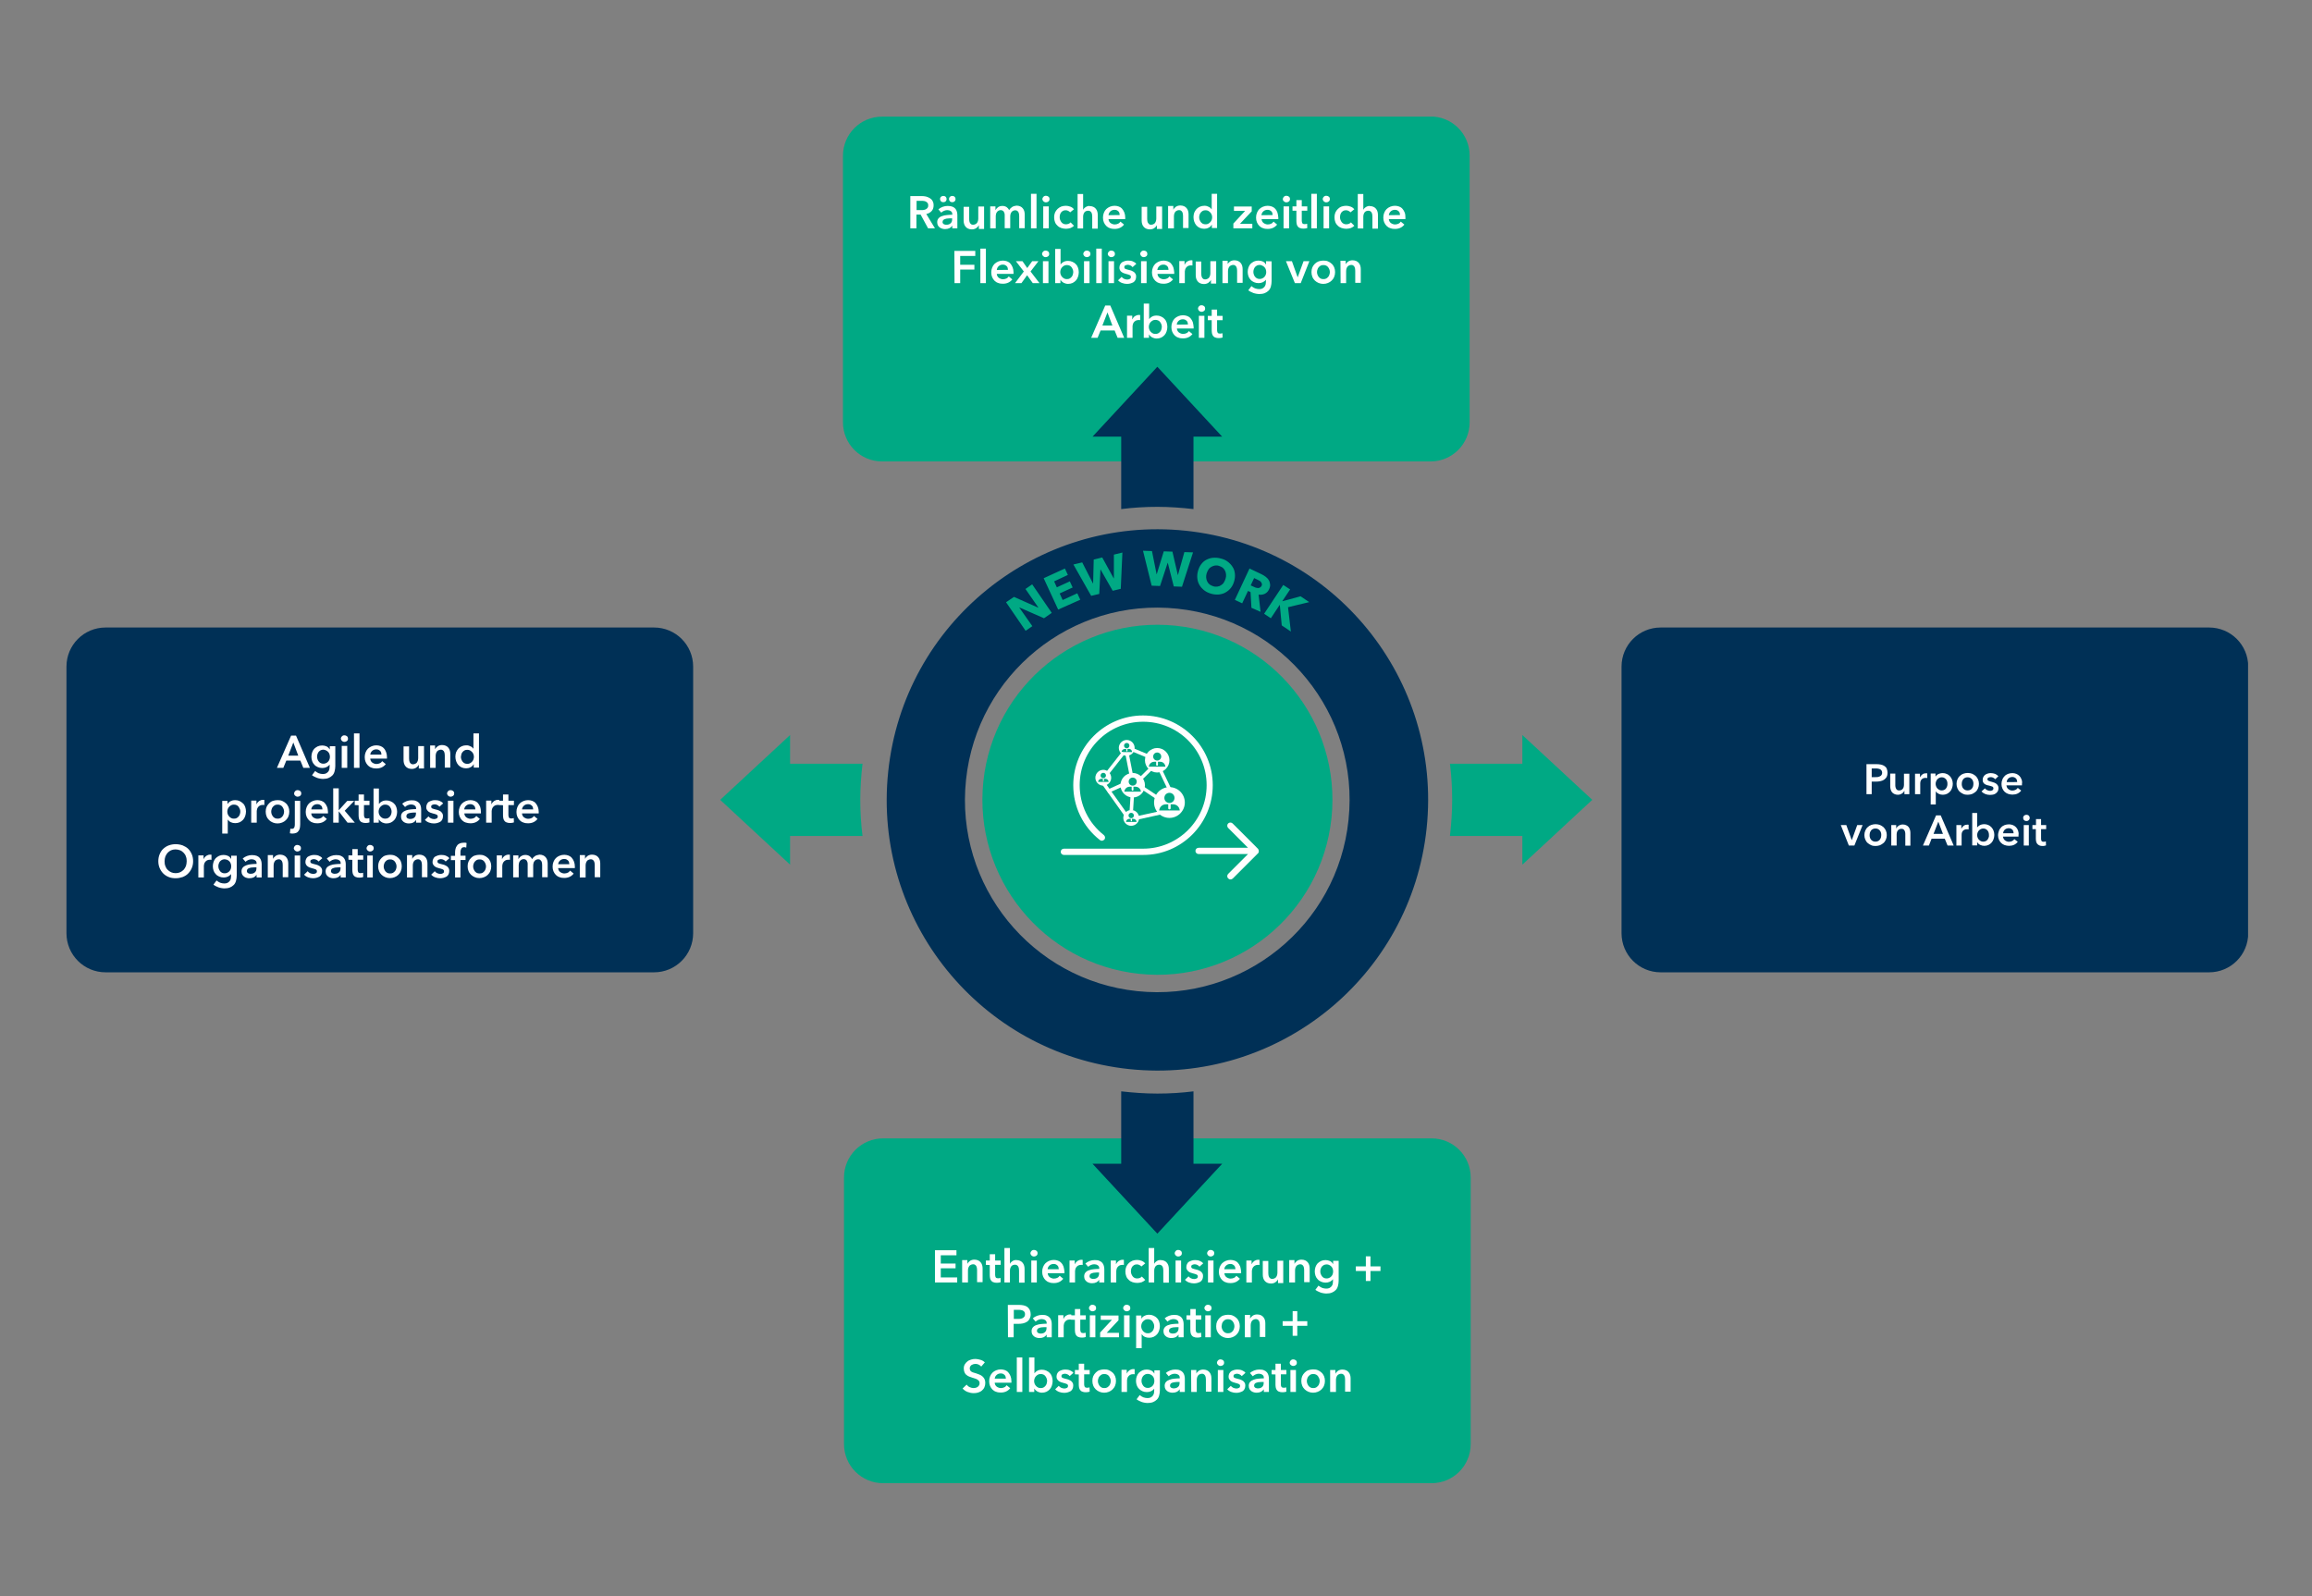 <?xml version="1.0" encoding="utf-8"?>
<!-- Generator: Adobe Illustrator 27.0.0, SVG Export Plug-In . SVG Version: 6.00 Build 0)  -->
<svg version="1.1" id="Ebene_1" xmlns="http://www.w3.org/2000/svg" xmlns:xlink="http://www.w3.org/1999/xlink" x="0px" y="0px"
	 width="1548px" height="1069px" viewBox="0 0 1548 1069" style="enable-background:new 0 0 1548 1069;" xml:space="preserve">
<rect x="0" y="0" width="1548" height="1069" fill="#808080" stroke="none"/>
<style type="text/css">
	.st0{clip-path:url(#SVGID_00000070114497090226000230000013938542569119864997_);fill:#003056;}
	.st1{clip-path:url(#SVGID_00000107554692785697613260000008145095401289182902_);fill:#00A984;}
	.st2{clip-path:url(#SVGID_00000078007861748877487930000005982042598579791283_);fill:#00A984;}
	.st3{clip-path:url(#SVGID_00000176004521149657674660000003981008230711820183_);fill:#00A984;}
	.st4{clip-path:url(#SVGID_00000066493911894060757630000015595030853348647300_);fill:#FFFFFF;}
	.st5{clip-path:url(#SVGID_00000138559985220693270990000005455914316896442773_);fill:#FFFFFF;}
	.st6{clip-path:url(#SVGID_00000101794032303419767530000014147101012888941190_);fill:#FFFFFF;}
	.st7{clip-path:url(#SVGID_00000172413983351987690400000015621475917377121449_);fill:#FFFFFF;}
	.st8{clip-path:url(#SVGID_00000103951475632921663750000001022370567091295153_);fill:#FFFFFF;}
	.st9{clip-path:url(#SVGID_00000039836239286043382780000007400315222707712179_);fill:#FFFFFF;}
	.st10{clip-path:url(#SVGID_00000150062636288360848830000006345791134370588590_);fill:#FFFFFF;}
	.st11{clip-path:url(#SVGID_00000176761708116785180010000008498645296343850113_);fill:#FFFFFF;}
	.st12{fill:none;stroke:#FFFFFF;stroke-width:2.317;}
	.st13{clip-path:url(#SVGID_00000171687690094805684590000002009918386964795791_);fill:#003056;}
	.st14{clip-path:url(#SVGID_00000033360752759932073860000009927717497006634136_);fill:#003056;}
	.st15{clip-path:url(#SVGID_00000103248217921180254800000016185676048861502856_);fill:#00A984;}
	.st16{clip-path:url(#SVGID_00000019660391633986528480000001097065067901689478_);fill:#00A984;}
	.st17{clip-path:url(#SVGID_00000106827793511689338490000013645479941433103266_);fill:#003056;}
	.st18{clip-path:url(#SVGID_00000104699043667203160590000006512123863492668592_);fill:#003056;}
	.st19{clip-path:url(#SVGID_00000009572688245564800520000002501965730440624023_);fill:#00A984;}
	.st20{clip-path:url(#SVGID_00000001637021752770696950000017141190845480439989_);fill:#FFFFFF;}
	.st21{clip-path:url(#SVGID_00000109712959215655965770000007556178239710350748_);fill:#FFFFFF;}
	.st22{clip-path:url(#SVGID_00000173162749176858387880000008834344175549460663_);fill:#FFFFFF;}
	.st23{clip-path:url(#SVGID_00000138566444290268478470000004978181291030629296_);fill:#FFFFFF;}
	.st24{clip-path:url(#SVGID_00000139287132066736181690000001436877992366143127_);fill:#FFFFFF;}
	.st25{clip-path:url(#SVGID_00000038385740863105168180000002893465840532454076_);fill:#FFFFFF;}
	.st26{clip-path:url(#SVGID_00000118381555291893833160000016294286376478201258_);fill:#FFFFFF;}
	.st27{clip-path:url(#SVGID_00000047741314848582546040000012700462504961669027_);fill:#FFFFFF;}
	.st28{clip-path:url(#SVGID_00000131334777049245925650000007433173627233852051_);fill:#FFFFFF;}
	.st29{clip-path:url(#SVGID_00000168802623349179669290000017197321710295563693_);fill:#FFFFFF;}
</style>
<g>
	<g>
		<defs>
			<rect id="SVGID_1_" x="44.5" y="78.1" width="1460.7" height="915.1"/>
		</defs>
		<clipPath id="SVGID_00000114787593468194376840000003743785796653876622_">
			<use xlink:href="#SVGID_1_"  style="overflow:visible;"/>
		</clipPath>
		<path style="clip-path:url(#SVGID_00000114787593468194376840000003743785796653876622_);fill:#003056;" d="M761.4,663.7
			c-70.7-7.4-122.1-70.8-114.6-141.5c7.4-70.7,70.8-122.1,141.5-114.6c70.7,7.4,122.1,70.8,114.6,141.5
			C895.6,619.8,832.2,671.1,761.4,663.7 M756,715.9c99.6,10.5,188.8-61.8,199.2-161.3c10.5-99.6-61.8-188.8-161.3-199.2
			s-188.8,61.8-199.2,161.3C584.2,616.2,656.4,705.4,756,715.9"/>
	</g>
	<g>
		<defs>
			<rect id="SVGID_00000181060136574872648030000010153287979509280389_" x="44.5" y="78.1" width="1460.7" height="915.1"/>
		</defs>
		<clipPath id="SVGID_00000152984322188210955110000001585355479939045017_">
			<use xlink:href="#SVGID_00000181060136574872648030000010153287979509280389_"  style="overflow:visible;"/>
		</clipPath>
		<path style="clip-path:url(#SVGID_00000152984322188210955110000001585355479939045017_);fill:#00A984;" d="M590.6,78.1
			c-14.5,0-26.2,11.7-26.2,26.2v178.5c0,14.5,11.7,26.2,26.2,26.2h367.2c14.5,0,26.2-11.7,26.2-26.2V104.2
			c0-14.5-11.7-26.2-26.2-26.2L590.6,78.1L590.6,78.1z"/>
	</g>
	<g>
		<defs>
			<rect id="SVGID_00000150082005104964494310000001431682025286187933_" x="44.5" y="78.1" width="1460.7" height="915.1"/>
		</defs>
		<clipPath id="SVGID_00000044856731151889373280000010839287103972477107_">
			<use xlink:href="#SVGID_00000150082005104964494310000001431682025286187933_"  style="overflow:visible;"/>
		</clipPath>
		<path style="clip-path:url(#SVGID_00000044856731151889373280000010839287103972477107_);fill:#00A984;" d="M591.3,762.3
			c-14.5,0-26.2,11.7-26.2,26.2V967c0,14.5,11.7,26.2,26.2,26.2h367.2c14.5,0,26.2-11.7,26.2-26.2V788.5c0-14.5-11.7-26.2-26.2-26.2
			H591.3z"/>
	</g>
	<g>
		<defs>
			<rect id="SVGID_00000140009909038671705310000007845209131827472521_" x="44.5" y="78.1" width="1460.7" height="915.1"/>
		</defs>
		<clipPath id="SVGID_00000153697498477905805530000005987520891374862517_">
			<use xlink:href="#SVGID_00000140009909038671705310000007845209131827472521_"  style="overflow:visible;"/>
		</clipPath>
		<path style="clip-path:url(#SVGID_00000153697498477905805530000005987520891374862517_);fill:#00A984;" d="M762.7,652.1
			c-64.3-6.8-111-64.4-104.3-128.8c6.8-64.3,64.4-111,128.8-104.3c64.3,6.8,111,64.4,104.3,128.8C884.7,612.2,827,658.9,762.7,652.1
			"/>
	</g>
	<g>
		<defs>
			<rect id="SVGID_00000158714236596321651310000017458155085687863952_" x="44.5" y="78.1" width="1460.7" height="915.1"/>
		</defs>
		<clipPath id="SVGID_00000067196067839326629950000010614965864741006770_">
			<use xlink:href="#SVGID_00000158714236596321651310000017458155085687863952_"  style="overflow:visible;"/>
		</clipPath>
		<path style="clip-path:url(#SVGID_00000067196067839326629950000010614965864741006770_);fill:#FFFFFF;" d="M842.7,570.8
			c0.2-0.6,0.2-1.1,0-1.7c-0.1-0.2-0.2-0.4-0.4-0.7l-17-17c-0.8-0.8-2.2-0.8-3,0s-0.8,2.2,0,3l13.3,13.3h-33.1c-1.2,0-2.1,1-2.1,2.1
			c0,1.2,1,2.1,2.1,2.1h33.1l-13.3,13.3c-0.8,0.8-0.8,2.2,0,3c0.4,0.4,1,0.7,1.6,0.7s1.1-0.2,1.6-0.7l17-17
			C842.4,571.4,842.6,571.2,842.7,570.8"/>
	</g>
	<g>
		<defs>
			<rect id="SVGID_00000118380542120737667290000000620509119604733361_" x="44.5" y="78.1" width="1460.7" height="915.1"/>
		</defs>
		<clipPath id="SVGID_00000055665114933990963270000003557940216252296873_">
			<use xlink:href="#SVGID_00000118380542120737667290000000620509119604733361_"  style="overflow:visible;"/>
		</clipPath>
		<path style="clip-path:url(#SVGID_00000055665114933990963270000003557940216252296873_);fill:#FFFFFF;" d="M812,525.8
			c0-25.8-21-46.7-46.7-46.7s-46.7,21-46.7,46.7c0,14.5,6.5,27.8,17.8,36.7c0.9,0.8,2.2,0.6,3-0.3c0.8-0.9,0.6-2.2-0.3-3
			c-10.3-8.1-16.2-20.2-16.2-33.4c0-23.5,19-42.5,42.5-42.5s42.5,19,42.5,42.5s-19.1,42.5-42.5,42.5h-53.1c-1.2,0-2.1,1-2.1,2.1
			c0,1.2,1,2.1,2.1,2.1h53.1C791,572.6,812,551.6,812,525.8"/>
	</g>
	<g>
		<defs>
			<rect id="SVGID_00000000216333092657731380000013364749085617973692_" x="44.5" y="78.1" width="1460.7" height="915.1"/>
		</defs>
		<clipPath id="SVGID_00000132072714782072614750000014389979097318013584_">
			<use xlink:href="#SVGID_00000000216333092657731380000013364749085617973692_"  style="overflow:visible;"/>
		</clipPath>
		<path style="clip-path:url(#SVGID_00000132072714782072614750000014389979097318013584_);fill:#FFFFFF;" d="M763.9,530.1h-11.1
			c0.2-1.9,1.7-3.3,3.7-3.3h1.2v2c0,0.4,0.3,0.7,0.6,0.7s0.6-0.3,0.6-0.7v-2h1.3C762.2,526.8,763.7,528.2,763.9,530.1 M761.1,523.4
			c0,1.5-1.2,2.7-2.7,2.7s-2.7-1.2-2.7-2.7s1.2-2.7,2.7-2.7C759.9,520.7,761.1,521.9,761.1,523.4 M766.6,525.8
			c0-4.5-3.7-8.2-8.2-8.2s-8.2,3.7-8.2,8.2s3.7,8.2,8.2,8.2C762.9,534.1,766.6,530.4,766.6,525.8"/>
	</g>
	<g>
		<defs>
			<rect id="SVGID_00000000217309079037389300000018234740124199873198_" x="44.5" y="78.1" width="1460.7" height="915.1"/>
		</defs>
		<clipPath id="SVGID_00000018942818802116184800000016907772410771015061_">
			<use xlink:href="#SVGID_00000000217309079037389300000018234740124199873198_"  style="overflow:visible;"/>
		</clipPath>
		<path style="clip-path:url(#SVGID_00000018942818802116184800000016907772410771015061_);fill:#FFFFFF;" d="M761,550.4h-7.1
			c0.1-1.2,1.1-2.1,2.4-2.1h0.8v1.3c0,0.2,0.2,0.4,0.4,0.4s0.4-0.2,0.4-0.4v-1.3h0.8C759.9,548.3,760.9,549.1,761,550.4
			 M759.2,546.1c0,1-0.8,1.8-1.8,1.8s-1.8-0.8-1.8-1.8s0.8-1.8,1.8-1.8S759.2,545.1,759.2,546.1 M762.7,547.7c0-2.9-2.4-5.3-5.3-5.3
			c-2.9,0-5.3,2.4-5.3,5.3c0,2.9,2.4,5.3,5.3,5.3C760.4,552.9,762.7,550.6,762.7,547.7"/>
	</g>
	<g>
		<defs>
			<rect id="SVGID_00000154395533333631897950000017343271539419828656_" x="44.5" y="78.1" width="1460.7" height="915.1"/>
		</defs>
		<clipPath id="SVGID_00000041980344935261867370000007986615331861162427_">
			<use xlink:href="#SVGID_00000154395533333631897950000017343271539419828656_"  style="overflow:visible;"/>
		</clipPath>
		<path style="clip-path:url(#SVGID_00000041980344935261867370000007986615331861162427_);fill:#FFFFFF;" d="M758,503.6h-7.1
			c0.1-1.2,1.1-2.1,2.4-2.1h0.8v1.3c0,0.2,0.2,0.4,0.4,0.4s0.4-0.2,0.4-0.4v-1.3h0.8C757,501.4,757.9,502.3,758,503.6 M756.2,499.3
			c0,1-0.8,1.8-1.8,1.8s-1.8-0.8-1.8-1.8s0.8-1.8,1.8-1.8C755.5,497.5,756.2,498.3,756.2,499.3 M759.7,500.8c0-2.9-2.4-5.3-5.3-5.3
			s-5.3,2.4-5.3,5.3s2.4,5.3,5.3,5.3S759.7,503.7,759.7,500.8"/>
	</g>
	<g>
		<defs>
			<rect id="SVGID_00000023992529462160414370000003092215481646733721_" x="44.5" y="78.1" width="1460.7" height="915.1"/>
		</defs>
		<clipPath id="SVGID_00000034807009566313098280000000974921754527448725_">
			<use xlink:href="#SVGID_00000023992529462160414370000003092215481646733721_"  style="overflow:visible;"/>
		</clipPath>
		<path style="clip-path:url(#SVGID_00000034807009566313098280000000974921754527448725_);fill:#FFFFFF;" d="M742.3,523.6h-7.1
			c0.1-1.2,1.1-2.1,2.4-2.1h0.8v1.3c0,0.2,0.2,0.4,0.4,0.4s0.4-0.2,0.4-0.4v-1.3h0.8C741.2,521.5,742.2,522.3,742.3,523.6
			 M740.5,519.3c0,1-0.8,1.8-1.8,1.8s-1.8-0.8-1.8-1.8s0.8-1.8,1.8-1.8S740.5,518.3,740.5,519.3 M744,520.8c0-2.9-2.4-5.3-5.3-5.3
			c-2.9,0-5.3,2.4-5.3,5.3s2.4,5.3,5.3,5.3C741.7,526.1,744,523.7,744,520.8"/>
	</g>
	<g>
		<defs>
			<rect id="SVGID_00000142881744602951437210000011025663570567124392_" x="44.5" y="78.1" width="1460.7" height="915.1"/>
		</defs>
		<clipPath id="SVGID_00000137118396151982560800000014873942433357714581_">
			<use xlink:href="#SVGID_00000142881744602951437210000011025663570567124392_"  style="overflow:visible;"/>
		</clipPath>
		<path style="clip-path:url(#SVGID_00000137118396151982560800000014873942433357714581_);fill:#FFFFFF;" d="M780.3,513.4h-11.1
			c0.2-1.9,1.7-3.3,3.7-3.3h1.2v2c0,0.4,0.3,0.7,0.6,0.7s0.6-0.3,0.6-0.7v-2h1.3C778.6,510,780.1,511.4,780.3,513.4 M777.5,506.6
			c0,1.5-1.2,2.7-2.7,2.7s-2.7-1.2-2.7-2.7s1.2-2.7,2.7-2.7S777.5,505.1,777.5,506.6 M783,509.1c0-4.5-3.7-8.2-8.2-8.2
			s-8.2,3.7-8.2,8.2c0,4.5,3.7,8.2,8.2,8.2S783,513.6,783,509.1"/>
	</g>
	<g>
		<defs>
			<rect id="SVGID_00000134963127196706609640000015461753413029612943_" x="44.5" y="78.1" width="1460.7" height="915.1"/>
		</defs>
		<clipPath id="SVGID_00000092439192563574131860000017124895408141504188_">
			<use xlink:href="#SVGID_00000134963127196706609640000015461753413029612943_"  style="overflow:visible;"/>
		</clipPath>
		<path style="clip-path:url(#SVGID_00000092439192563574131860000017124895408141504188_);fill:#FFFFFF;" d="M789.9,542.7h-13.8
			c0.3-2.4,2.1-4.1,4.6-4.1h1.5v2.6c0,0.5,0.3,0.8,0.8,0.8s0.8-0.4,0.8-0.8v-2.6h1.6C787.8,538.6,789.7,540.3,789.9,542.7
			 M786.4,534.3c0,1.9-1.5,3.4-3.4,3.4s-3.4-1.5-3.4-3.4s1.5-3.4,3.4-3.4S786.4,532.4,786.4,534.3 M793.3,537.4
			c0-5.7-4.6-10.3-10.3-10.3s-10.3,4.6-10.3,10.3s4.6,10.3,10.3,10.3S793.3,543,793.3,537.4"/>
	</g>
</g>
<line class="st12" x1="758.4" y1="502.1" x2="768" y2="506.1"/>
<line class="st12" x1="754.5" y1="504.1" x2="757.4" y2="518.9"/>
<line class="st12" x1="758.1" y1="533.1" x2="757.5" y2="542.7"/>
<line class="st12" x1="752.2" y1="525.2" x2="741.6" y2="530"/>
<line class="st12" x1="763.2" y1="522" x2="770.2" y2="515.1"/>
<line class="st12" x1="776.9" y1="515.6" x2="783" y2="528.4"/>
<line class="st12" x1="776.9" y1="544.3" x2="761.4" y2="547.7"/>
<line class="st12" x1="774.8" y1="534.1" x2="764.3" y2="527.1"/>
<line class="st12" x1="741.6" y1="517.6" x2="752.2" y2="504.1"/>
<line class="st12" x1="754.1" y1="546" x2="738.8" y2="524.5"/>
<g>
	<g>
		<defs>
			<rect id="SVGID_00000045611921086868311510000014191122338004667288_" x="44.5" y="78.1" width="1460.7" height="915.1"/>
		</defs>
		<clipPath id="SVGID_00000053541505735827923470000006282316516962070420_">
			<use xlink:href="#SVGID_00000045611921086868311510000014191122338004667288_"  style="overflow:visible;"/>
		</clipPath>
		<path style="clip-path:url(#SVGID_00000053541505735827923470000006282316516962070420_);fill:#003056;" d="M818.3,292.4
			l-43.4-46.8l-43.4,46.8h19.2v48.5c7.9-1,16-1.5,24.2-1.5s16.3,0.6,24.2,1.5v-48.5H818.3z"/>
	</g>
	<g>
		<defs>
			<rect id="SVGID_00000179621334036366374660000007779755906728338577_" x="44.5" y="78.1" width="1460.7" height="915.1"/>
		</defs>
		<clipPath id="SVGID_00000117673714072526058550000005041504877229381018_">
			<use xlink:href="#SVGID_00000179621334036366374660000007779755906728338577_"  style="overflow:visible;"/>
		</clipPath>
		<path style="clip-path:url(#SVGID_00000117673714072526058550000005041504877229381018_);fill:#003056;" d="M731.5,779.3
			l43.4,46.8l43.4-46.8h-19.2v-48.5c-7.9,1-16,1.5-24.2,1.5s-16.3-0.6-24.2-1.5v48.5H731.5z"/>
	</g>
	<g>
		<defs>
			<rect id="SVGID_00000020385397032260435470000003009585393811614105_" x="44.5" y="78.1" width="1460.7" height="915.1"/>
		</defs>
		<clipPath id="SVGID_00000156562876259286843260000006519201938274779265_">
			<use xlink:href="#SVGID_00000020385397032260435470000003009585393811614105_"  style="overflow:visible;"/>
		</clipPath>
		<path style="clip-path:url(#SVGID_00000156562876259286843260000006519201938274779265_);fill:#00A984;" d="M1019.3,579l46.8-43.4
			l-46.8-43.4v19.2h-48.5c1,7.9,1.5,16,1.5,24.2s-0.6,16.3-1.5,24.2h48.5V579z"/>
	</g>
	<g>
		<defs>
			<rect id="SVGID_00000133518603772298177570000010373836927304203700_" x="44.5" y="78.1" width="1460.7" height="915.1"/>
		</defs>
		<clipPath id="SVGID_00000109717024811431593750000002817391727898589576_">
			<use xlink:href="#SVGID_00000133518603772298177570000010373836927304203700_"  style="overflow:visible;"/>
		</clipPath>
		<path style="clip-path:url(#SVGID_00000109717024811431593750000002817391727898589576_);fill:#00A984;" d="M529,492.2l-46.8,43.4
			L529,579v-19.2h48.5c-1-7.9-1.5-16-1.5-24.2s0.6-16.3,1.5-24.2H529V492.2z"/>
	</g>
	<g>
		<defs>
			<rect id="SVGID_00000170263649539185932840000009937985201989694087_" x="44.5" y="78.1" width="1460.7" height="915.1"/>
		</defs>
		<clipPath id="SVGID_00000150797191417156457930000013464373599114004392_">
			<use xlink:href="#SVGID_00000170263649539185932840000009937985201989694087_"  style="overflow:visible;"/>
		</clipPath>
		<path style="clip-path:url(#SVGID_00000150797191417156457930000013464373599114004392_);fill:#003056;" d="M1111.9,420.2
			c-14.5,0-26.2,11.7-26.2,26.2v178.5c0,14.5,11.7,26.2,26.2,26.2h367.2c14.5,0,26.2-11.7,26.2-26.2V446.4
			c0-14.5-11.7-26.2-26.2-26.2L1111.9,420.2L1111.9,420.2z"/>
	</g>
	<g>
		<defs>
			<rect id="SVGID_00000124844757352417721700000005681617299962960813_" x="44.5" y="78.1" width="1460.7" height="915.1"/>
		</defs>
		<clipPath id="SVGID_00000005973417529837033510000017583128725338672056_">
			<use xlink:href="#SVGID_00000124844757352417721700000005681617299962960813_"  style="overflow:visible;"/>
		</clipPath>
		<path style="clip-path:url(#SVGID_00000005973417529837033510000017583128725338672056_);fill:#003056;" d="M70.7,420.2
			c-14.5,0-26.2,11.7-26.2,26.2v178.5c0,14.5,11.7,26.2,26.2,26.2h367.2c14.5,0,26.2-11.7,26.2-26.2V446.4
			c0-14.5-11.7-26.2-26.2-26.2L70.7,420.2L70.7,420.2z"/>
	</g>
	<g>
		<defs>
			<rect id="SVGID_00000129171106912032755690000015599041895039917195_" x="44.5" y="78.1" width="1460.7" height="915.1"/>
		</defs>
		<clipPath id="SVGID_00000043426871647141406020000010842293540335481739_">
			<use xlink:href="#SVGID_00000129171106912032755690000015599041895039917195_"  style="overflow:visible;"/>
		</clipPath>
		<path style="clip-path:url(#SVGID_00000043426871647141406020000010842293540335481739_);fill:#00A984;" d="M864.3,422.9
			l-1.9-16.3l14.2-3.4l-5.8-3.9l-12.1,3.3l-0.1-0.1l5.2-7.8l-4.6-3L846.4,411l4.5,3l5.9-8.9h0.1l1.3,13.7L864.3,422.9z M843.7,393.4
			c-0.4,0.2-0.8,0.3-1.2,0.4c-0.4,0-0.9-0.1-1.4-0.2s-0.9-0.3-1.3-0.5l-2.4-1.1l2.3-4.9l2.7,1.3c0.4,0.2,0.8,0.4,1.1,0.6
			c0.4,0.3,0.7,0.5,0.9,0.9c0.2,0.3,0.4,0.7,0.5,1.1s0,0.9-0.2,1.3C844.4,392.8,844.1,393.2,843.7,393.4 M844,409.7l-1.3-11.5
			c1.6,0.2,3,0,4.2-0.6s2.2-1.6,2.8-3c0.6-1.2,0.8-2.3,0.7-3.3s-0.4-2-0.9-2.8c-0.5-0.9-1.2-1.6-2.1-2.3c-0.9-0.7-1.8-1.2-2.8-1.7
			l-8-3.8l-9.8,21l4.9,2.3l3.9-8.3l1.7,0.8l0.6,10.5L844,409.7z M819.4,390.1c-0.5,0.8-1.2,1.4-1.9,1.8c-0.7,0.5-1.5,0.8-2.4,0.9
			s-1.8,0.1-2.7-0.2c-0.9-0.3-1.8-0.7-2.5-1.2c-0.7-0.6-1.2-1.2-1.6-2c-0.4-0.8-0.6-1.6-0.7-2.5c-0.1-0.9,0-1.9,0.3-2.9
			s0.7-1.8,1.2-2.6c0.5-0.8,1.2-1.4,1.9-1.8s1.5-0.7,2.4-0.9c0.9-0.1,1.8-0.1,2.7,0.2c0.9,0.3,1.8,0.7,2.5,1.2
			c0.7,0.6,1.2,1.2,1.6,2c0.4,0.8,0.6,1.6,0.7,2.5c0.1,0.9,0,1.9-0.3,2.8C820.3,388.4,819.9,389.3,819.4,390.1 M826.8,383.9
			c-0.2-1.6-0.7-3.1-1.6-4.4c-0.8-1.3-1.9-2.4-3.2-3.4s-2.9-1.7-4.6-2.1c-1.7-0.5-3.4-0.6-5.1-0.5c-1.6,0.1-3.1,0.6-4.5,1.3
			c-1.4,0.7-2.5,1.7-3.5,3s-1.7,2.8-2.2,4.6c-0.5,1.8-0.6,3.5-0.4,5.1c0.2,1.6,0.7,3.1,1.5,4.4s1.9,2.5,3.2,3.5s2.9,1.7,4.6,2.2
			c1.7,0.5,3.4,0.6,5.1,0.5c1.6-0.2,3.2-0.6,4.5-1.4c1.4-0.8,2.6-1.8,3.6-3.1c1-1.3,1.7-2.8,2.2-4.6
			C826.9,387.2,827,385.5,826.8,383.9 M798.8,369.9l-5.8-0.2l-4.3,15.3h-0.1l-3.6-15.6l-5.8-0.2l-4.7,15.3h-0.1l-3.1-15.5l-6-0.2
			l5.8,23.4l5.6,0.2l5.1-15.5h0.1l4,15.8l5.5,0.2L798.8,369.9z M751.5,370l-5.7,1.4v15.9h-0.1l-7.7-14l-5.7,1.4l-0.4,16h-0.1
			l-7.2-14.1l-5.9,1.4l11.9,21l5.4-1.3l0.8-16.3h0.1l8.1,14.2l5.4-1.3L751.5,370z M723.3,401.6l-2-4.3l-9.8,4.5l-2-4.4l8.7-4
			l-1.9-4.1l-8.7,4l-1.8-4l9.2-4.3l-2-4.3l-14.2,6.5l9.7,21L723.3,401.6z M704.2,410.4l-13.1-19.1l-4.5,3.1l8.6,12.4l-0.1,0.1
			l-16.2-7.2l-5.3,3.6l13.1,19.1l4.5-3.1l-8.7-12.4l0.1-0.1L699,414L704.2,410.4z"/>
	</g>
	<g>
		<defs>
			<rect id="SVGID_00000098181833321770131440000003796004926156229271_" x="44.5" y="78.1" width="1460.7" height="915.1"/>
		</defs>
		<clipPath id="SVGID_00000049907281613434511670000005086834202873379217_">
			<use xlink:href="#SVGID_00000098181833321770131440000003796004926156229271_"  style="overflow:visible;"/>
		</clipPath>
		<path style="clip-path:url(#SVGID_00000049907281613434511670000005086834202873379217_);fill:#FFFFFF;" d="M811.3,214.5v6.8
			c0,0.7,0.1,1.4,0.2,2c0.1,0.6,0.4,1.2,0.7,1.6c0.4,0.5,0.8,0.9,1.5,1.1c0.6,0.3,1.4,0.4,2.4,0.4c0.4,0,0.8,0,1.3-0.1
			c0.4-0.1,0.8-0.2,1.2-0.3l-0.1-2.9c-0.2,0.1-0.5,0.2-0.8,0.2c-0.3,0.1-0.5,0.1-0.8,0.1c-0.8,0-1.3-0.2-1.6-0.6
			c-0.2-0.4-0.4-1-0.4-1.6v-6.8h3.7v-2.9h-3.7v-4.2h-3.6v4.2h-2.6v2.9h2.6V214.5z M802.8,208.1c0.4,0.4,1,0.7,1.7,0.7
			s1.2-0.2,1.7-0.6c0.5-0.4,0.7-0.9,0.7-1.6c0-0.6-0.2-1.2-0.7-1.6c-0.5-0.4-1-0.6-1.7-0.6s-1.2,0.2-1.7,0.7c-0.4,0.4-0.7,1-0.7,1.5
			C802.2,207.2,802.4,207.7,802.8,208.1 M802.7,226.2h3.7v-14.7h-3.7V226.2z M798.6,215.6c-0.4-1-0.9-1.8-1.5-2.5s-1.4-1.2-2.2-1.5
			c-0.9-0.3-1.8-0.5-2.8-0.5c-1.1,0-2.1,0.2-3.1,0.6c-0.9,0.4-1.8,0.9-2.5,1.6c-0.7,0.7-1.2,1.5-1.6,2.5c-0.4,1-0.6,2-0.6,3.2
			s0.2,2.3,0.6,3.2c0.4,0.9,0.9,1.7,1.6,2.4c0.7,0.7,1.5,1.2,2.5,1.5c1,0.4,2,0.5,3.1,0.5c2.7,0,4.8-1,6.3-2.9l-2.4-2
			c-0.4,0.6-0.9,1.1-1.6,1.4c-0.6,0.3-1.4,0.5-2.3,0.5c-0.5,0-1-0.1-1.5-0.3s-0.9-0.4-1.3-0.7c-0.4-0.3-0.7-0.7-0.9-1.1
			c-0.2-0.4-0.4-0.9-0.4-1.5h11.2c0-0.2,0-0.3,0-0.5V219C799.1,217.8,798.9,216.6,798.6,215.6 M787.9,217.4c0.1-1,0.5-1.9,1.3-2.6
			c0.8-0.7,1.7-1,2.8-1c0.6,0,1.1,0.1,1.5,0.3s0.8,0.5,1.1,0.8s0.5,0.7,0.6,1.1c0.1,0.4,0.2,0.9,0.2,1.3L787.9,217.4L787.9,217.4z
			 M777.6,220.6c-0.2,0.6-0.4,1.1-0.8,1.5c-0.3,0.4-0.8,0.8-1.3,1.1s-1.2,0.4-1.9,0.4s-1.3-0.1-1.8-0.4c-0.5-0.3-1-0.6-1.4-1.1
			c-0.4-0.4-0.7-1-0.9-1.5c-0.2-0.6-0.3-1.1-0.3-1.7c0-0.6,0.1-1.1,0.3-1.7c0.2-0.6,0.5-1.1,0.9-1.5s0.8-0.8,1.4-1.1
			c0.5-0.3,1.1-0.4,1.8-0.4s1.3,0.1,1.9,0.4c0.5,0.3,1,0.6,1.3,1.1c0.3,0.4,0.6,1,0.8,1.5c0.2,0.6,0.3,1.1,0.3,1.7
			S777.7,220,777.6,220.6 M765.8,203.1v23.1h3.5V224h0.1c0.5,0.9,1.2,1.5,2.1,2c0.9,0.4,1.9,0.7,2.9,0.7c1.1,0,2.1-0.2,3-0.6
			c0.9-0.4,1.6-1,2.3-1.7c0.6-0.7,1.1-1.5,1.4-2.5c0.3-0.9,0.5-2,0.5-3c0-1.1-0.2-2.1-0.5-3s-0.8-1.8-1.5-2.4
			c-0.6-0.7-1.4-1.2-2.3-1.6c-0.9-0.4-1.8-0.6-2.9-0.6c-0.7,0-1.3,0.1-1.8,0.2c-0.5,0.2-1,0.3-1.4,0.6s-0.7,0.5-1,0.7
			c-0.3,0.3-0.5,0.5-0.7,0.8h-0.1v-10.3h-3.6V203.1z M754.6,226.2h3.7v-7.9c0-0.3,0.1-0.6,0.2-1.1c0.1-0.4,0.3-0.9,0.6-1.3
			c0.3-0.4,0.7-0.8,1.2-1.1s1.2-0.5,2-0.5c0.2,0,0.3,0,0.5,0s0.4,0.1,0.6,0.1V211c-0.1,0-0.3-0.1-0.4-0.1c-0.2,0-0.3,0-0.5,0
			c-1,0-1.8,0.3-2.6,0.8s-1.3,1.2-1.7,2.1h-0.1v-2.4h-3.5V226.2z M738.1,218l3.4-8.8l3.3,8.8H738.1z M730.6,226.2h4.3l2-4.9h9.4
			l2,4.9h4.4l-9.3-21.6H740L730.6,226.2z"/>
	</g>
	<g>
		<defs>
			<rect id="SVGID_00000012452221281940648690000003763798208913318532_" x="44.5" y="78.1" width="1460.7" height="915.1"/>
		</defs>
		<clipPath id="SVGID_00000087404108849175365120000009391576306107499408_">
			<use xlink:href="#SVGID_00000012452221281940648690000003763798208913318532_"  style="overflow:visible;"/>
		</clipPath>
		<path style="clip-path:url(#SVGID_00000087404108849175365120000009391576306107499408_);fill:#FFFFFF;" d="M897.6,189.6h3.7v-8.1
			c0-0.5,0.1-1,0.2-1.5c0.1-0.5,0.4-0.9,0.6-1.3c0.3-0.4,0.6-0.7,1.1-0.9c0.4-0.2,0.9-0.4,1.5-0.4s1.1,0.1,1.4,0.4
			c0.4,0.2,0.6,0.6,0.8,0.9c0.2,0.4,0.3,0.8,0.4,1.3c0.1,0.5,0.1,0.9,0.1,1.3v8.1h3.7v-9.2c0-0.8-0.1-1.5-0.3-2.2s-0.5-1.3-1-1.9
			c-0.4-0.5-1-1-1.7-1.3s-1.5-0.5-2.5-0.5c-1.1,0-2.1,0.3-2.9,0.8c-0.8,0.6-1.4,1.2-1.7,1.9h0v-2.4h-3.5L897.6,189.6L897.6,189.6z
			 M882.1,180.5c0.2-0.6,0.4-1.1,0.8-1.5c0.3-0.4,0.8-0.8,1.3-1.1s1.2-0.4,1.9-0.4s1.4,0.1,1.9,0.4c0.5,0.3,1,0.6,1.3,1.1
			c0.3,0.4,0.6,1,0.8,1.5c0.2,0.6,0.3,1.1,0.3,1.7s-0.1,1.1-0.3,1.7c-0.2,0.6-0.4,1.1-0.8,1.5c-0.3,0.4-0.8,0.8-1.3,1.1
			s-1.2,0.4-1.9,0.4s-1.4-0.1-1.9-0.4c-0.5-0.3-1-0.7-1.3-1.1c-0.3-0.4-0.6-1-0.8-1.5c-0.2-0.6-0.3-1.1-0.3-1.7
			S881.9,181.1,882.1,180.5 M878.7,185.4c0.4,1,1,1.8,1.7,2.5s1.6,1.2,2.5,1.6c1,0.4,2,0.6,3.1,0.6s2.1-0.2,3.1-0.6
			c1-0.4,1.8-0.9,2.5-1.6c0.7-0.7,1.3-1.5,1.7-2.5s0.6-2,0.6-3.2s-0.2-2.2-0.6-3.2c-0.4-0.9-1-1.8-1.7-2.4c-0.7-0.7-1.6-1.2-2.5-1.6
			s-2-0.5-3.1-0.5s-2.1,0.2-3.1,0.5c-1,0.4-1.8,0.9-2.5,1.6c-0.7,0.7-1.3,1.5-1.7,2.4s-0.6,2-0.6,3.2S878.3,184.4,878.7,185.4
			 M867,189.6h3.9l5.8-14.7h-3.9l-3.9,10.7h-0.1l-3.8-10.7h-4L867,189.6z M845.2,177.9c0.5,0.2,1,0.6,1.4,1s0.7,0.9,0.9,1.5
			s0.3,1.2,0.3,1.8s-0.1,1.2-0.3,1.7c-0.2,0.6-0.5,1.1-0.9,1.5s-0.8,0.8-1.4,1c-0.5,0.3-1.1,0.4-1.8,0.4s-1.2-0.1-1.8-0.4
			c-0.5-0.3-1-0.6-1.3-1.1c-0.4-0.4-0.6-0.9-0.8-1.5c-0.2-0.5-0.3-1.1-0.3-1.7c0-0.6,0.1-1.3,0.3-1.8c0.2-0.6,0.5-1.1,0.8-1.5
			c0.4-0.4,0.8-0.7,1.3-1c0.5-0.2,1.1-0.4,1.8-0.4S844.7,177.6,845.2,177.9 M847.7,174.9v2.2h-0.1c-0.5-0.9-1.2-1.6-2.1-2
			c-0.9-0.4-1.9-0.6-2.9-0.6c-1.1,0-2.1,0.2-3,0.6c-0.9,0.4-1.6,1-2.3,1.6c-0.6,0.7-1.1,1.5-1.4,2.4c-0.3,0.9-0.5,1.9-0.5,3
			c0,1,0.2,2,0.5,2.9s0.8,1.7,1.5,2.4c0.6,0.7,1.4,1.2,2.3,1.6c0.9,0.4,1.9,0.6,3,0.6c1,0,1.9-0.2,2.8-0.6c0.8-0.4,1.5-0.9,2-1.6
			h0.1v1.1c0,0.7-0.1,1.4-0.2,2c-0.2,0.6-0.4,1.1-0.8,1.6c-0.4,0.4-0.8,0.8-1.4,1.1c-0.6,0.3-1.3,0.4-2.2,0.4s-1.8-0.2-2.7-0.5
			c-0.9-0.4-1.7-0.9-2.4-1.5l-2.1,2.8c0.5,0.4,1,0.7,1.6,1s1.2,0.6,1.8,0.8s1.3,0.4,2,0.5s1.3,0.2,1.9,0.2c1.4,0,2.7-0.2,3.7-0.6
			c1-0.4,1.9-1,2.6-1.7c0.7-0.7,1.2-1.6,1.5-2.7s0.5-2.3,0.5-3.6V175L847.7,174.9L847.7,174.9z M818.5,189.6h3.7v-8.1
			c0-0.5,0.1-1,0.2-1.5c0.1-0.5,0.4-0.9,0.6-1.3c0.3-0.4,0.6-0.7,1.1-0.9c0.4-0.2,0.9-0.4,1.5-0.4s1.1,0.1,1.4,0.4
			c0.4,0.2,0.6,0.6,0.8,0.9c0.2,0.4,0.3,0.8,0.4,1.3c0.1,0.5,0.1,0.9,0.1,1.3v8.1h3.7v-9.2c0-0.8-0.1-1.5-0.3-2.2s-0.5-1.3-1-1.9
			c-0.4-0.5-1-1-1.7-1.3s-1.5-0.5-2.5-0.5c-1.1,0-2.1,0.3-2.9,0.8c-0.8,0.6-1.4,1.2-1.7,1.9h0.1v-2.4h-3.5V189.6z M814.1,174.9h-3.7
			v8.1c0,0.5-0.1,1-0.2,1.5c-0.1,0.5-0.4,0.9-0.6,1.3c-0.3,0.4-0.6,0.7-1.1,0.9c-0.4,0.2-0.9,0.4-1.5,0.4s-1.1-0.1-1.4-0.4
			c-0.4-0.2-0.6-0.6-0.8-0.9c-0.2-0.4-0.3-0.8-0.4-1.3c-0.1-0.5-0.1-0.9-0.1-1.3v-8.1h-3.7v9.2c0,0.8,0.1,1.5,0.3,2.2s0.5,1.3,1,1.9
			c0.4,0.5,1,1,1.7,1.3s1.5,0.5,2.5,0.5c1.1,0,2.1-0.3,2.9-0.8c0.8-0.6,1.4-1.2,1.7-1.9h0.1v2.4h3.5v-15H814.1z M789.6,189.6h3.7
			v-7.9c0-0.3,0.1-0.6,0.2-1.1c0.1-0.4,0.3-0.9,0.6-1.3c0.3-0.4,0.7-0.8,1.2-1.1s1.2-0.5,2-0.5c0.2,0,0.3,0,0.5,0s0.4,0.1,0.6,0.1
			v-3.4c-0.1,0-0.3-0.1-0.4-0.1c-0.2,0-0.3,0-0.5,0c-1,0-1.8,0.3-2.6,0.8s-1.3,1.2-1.7,2.1h-0.1v-2.4h-3.5V189.6z M785.6,179
			c-0.4-1-0.9-1.8-1.5-2.5s-1.4-1.2-2.2-1.5c-0.9-0.3-1.8-0.5-2.8-0.5c-1.1,0-2.1,0.2-3.1,0.6c-0.9,0.4-1.8,0.9-2.5,1.6
			c-0.7,0.7-1.2,1.5-1.6,2.5c-0.4,1-0.6,2-0.6,3.2s0.2,2.3,0.6,3.2c0.4,0.9,0.9,1.7,1.6,2.4c0.7,0.7,1.5,1.2,2.5,1.5
			c1,0.4,2,0.5,3.1,0.5c2.7,0,4.8-1,6.3-2.9l-2.4-2c-0.4,0.6-0.9,1.1-1.6,1.4c-0.6,0.3-1.4,0.5-2.3,0.5c-0.5,0-1-0.1-1.5-0.3
			s-0.9-0.4-1.3-0.7c-0.4-0.3-0.7-0.7-0.9-1.1c-0.2-0.4-0.4-0.9-0.4-1.5h11.2c0-0.2,0-0.3,0-0.5v-0.5
			C786.1,181.1,785.9,180,785.6,179 M774.9,180.8c0.1-1,0.5-1.9,1.3-2.6c0.8-0.7,1.7-1,2.8-1c0.6,0,1.1,0.1,1.5,0.3s0.8,0.5,1.1,0.8
			s0.5,0.7,0.6,1.1c0.1,0.4,0.2,0.9,0.2,1.3L774.9,180.8L774.9,180.8z M764.1,171.5c0.4,0.4,1,0.7,1.7,0.7s1.2-0.2,1.7-0.6
			c0.5-0.4,0.7-0.9,0.7-1.6c0-0.6-0.2-1.2-0.7-1.6c-0.5-0.4-1-0.6-1.7-0.6s-1.2,0.2-1.7,0.7c-0.4,0.4-0.7,1-0.7,1.5
			C763.5,170.5,763.7,171,764.1,171.5 M764,189.6h3.7v-14.7H764V189.6z M760.8,176.7c-0.6-0.8-1.4-1.3-2.4-1.7s-2-0.5-3.1-0.5
			c-0.7,0-1.4,0.1-2.1,0.3c-0.7,0.2-1.3,0.5-1.9,0.8c-0.5,0.4-1,0.9-1.3,1.5s-0.5,1.3-0.5,2.1c0,0.7,0.1,1.3,0.4,1.7
			c0.2,0.5,0.6,0.9,1,1.2s0.9,0.6,1.4,0.8s1.1,0.4,1.6,0.5c1.1,0.3,2,0.5,2.5,0.8c0.6,0.3,0.8,0.7,0.8,1.3c0,0.3-0.1,0.6-0.2,0.8
			c-0.1,0.2-0.3,0.4-0.6,0.5c-0.2,0.1-0.5,0.2-0.8,0.3s-0.5,0.1-0.8,0.1c-0.8,0-1.5-0.2-2.2-0.5s-1.2-0.8-1.6-1.3l-2.4,2.3
			c0.7,0.8,1.6,1.4,2.7,1.8s2.2,0.6,3.3,0.6c0.8,0,1.6-0.1,2.3-0.3s1.4-0.5,2-0.8c0.6-0.4,1-0.9,1.3-1.5s0.5-1.4,0.5-2.3
			c0-0.7-0.1-1.3-0.4-1.8c-0.3-0.5-0.7-0.9-1.1-1.3c-0.5-0.3-1-0.6-1.5-0.8c-0.6-0.2-1.1-0.4-1.7-0.5c-1-0.2-1.8-0.5-2.4-0.7
			s-0.8-0.6-0.8-1.2c0-0.6,0.2-1,0.7-1.2s1-0.4,1.6-0.4c0.7,0,1.3,0.2,1.9,0.5c0.6,0.3,1,0.7,1.3,1.1L760.8,176.7z M742.4,171.5
			c0.4,0.4,1,0.7,1.7,0.7s1.2-0.2,1.7-0.6c0.5-0.4,0.7-0.9,0.7-1.6c0-0.6-0.2-1.2-0.7-1.6c-0.5-0.4-1-0.6-1.7-0.6s-1.2,0.2-1.7,0.7
			c-0.4,0.4-0.7,1-0.7,1.5C741.7,170.5,741.9,171,742.4,171.5 M742.2,189.6h3.7v-14.7h-3.7V189.6z M734,189.6h3.7v-23.1H734V189.6z
			 M726,171.5c0.4,0.4,1,0.7,1.7,0.7s1.2-0.2,1.7-0.6c0.5-0.4,0.7-0.9,0.7-1.6c0-0.6-0.2-1.2-0.7-1.6c-0.5-0.4-1-0.6-1.7-0.6
			s-1.2,0.2-1.7,0.7c-0.4,0.4-0.7,1-0.7,1.5C725.3,170.5,725.6,171,726,171.5 M725.8,189.6h3.7v-14.7h-3.7V189.6z M718.3,183.9
			c-0.2,0.6-0.4,1.1-0.8,1.5c-0.3,0.4-0.8,0.8-1.3,1.1s-1.1,0.4-1.9,0.4c-0.7,0-1.3-0.1-1.8-0.4c-0.5-0.3-1-0.6-1.4-1.1
			c-0.4-0.4-0.7-1-0.9-1.5c-0.2-0.6-0.3-1.1-0.3-1.7c0-0.6,0.1-1.1,0.3-1.7c0.2-0.6,0.5-1.1,0.9-1.5s0.8-0.8,1.4-1.1
			c0.5-0.3,1.1-0.4,1.8-0.4s1.3,0.1,1.9,0.4c0.5,0.3,1,0.6,1.3,1.1c0.3,0.4,0.6,1,0.8,1.5c0.2,0.6,0.3,1.1,0.3,1.7
			S718.4,183.3,718.3,183.9 M706.5,166.5v23.1h3.5v-2.2h0.1c0.5,0.9,1.2,1.5,2.1,2c0.9,0.4,1.9,0.7,2.9,0.7c1.1,0,2.1-0.2,3-0.6
			s1.6-1,2.3-1.7c0.6-0.7,1.1-1.5,1.4-2.5c0.3-0.9,0.5-2,0.5-3c0-1.1-0.2-2.1-0.5-3s-0.8-1.8-1.5-2.4c-0.6-0.7-1.4-1.2-2.3-1.6
			c-0.9-0.4-1.8-0.6-2.9-0.6c-0.7,0-1.3,0.1-1.8,0.2c-0.5,0.2-1,0.3-1.4,0.6c-0.4,0.2-0.7,0.5-1,0.7c-0.3,0.3-0.5,0.5-0.7,0.8h-0.1
			v-10.3h-3.6V166.5z M698.4,171.5c0.4,0.4,1,0.7,1.7,0.7s1.2-0.2,1.7-0.6c0.5-0.4,0.7-0.9,0.7-1.6c0-0.6-0.2-1.2-0.7-1.6
			c-0.5-0.4-1-0.6-1.7-0.6s-1.2,0.2-1.7,0.7c-0.4,0.4-0.7,1-0.7,1.5C697.7,170.5,698,171,698.4,171.5 M698.3,189.6h3.7v-14.7h-3.7
			V189.6z M679.6,189.6h4.3l3.8-5.3l3.8,5.3h4.5l-6-7.8l5.3-6.9h-4.2l-3.3,4.6l-3.2-4.6h-4.4l5.3,6.9L679.6,189.6z M678,179
			c-0.4-1-0.9-1.8-1.5-2.5s-1.4-1.2-2.2-1.5c-0.9-0.3-1.8-0.5-2.8-0.5c-1.1,0-2.1,0.2-3.1,0.6c-0.9,0.4-1.8,0.9-2.5,1.6
			c-0.7,0.7-1.2,1.5-1.6,2.5c-0.4,1-0.6,2-0.6,3.2s0.2,2.3,0.6,3.2c0.4,0.9,0.9,1.7,1.6,2.4c0.7,0.7,1.5,1.2,2.5,1.5
			c1,0.4,2,0.5,3.1,0.5c2.7,0,4.8-1,6.3-2.9l-2.4-2c-0.4,0.6-0.9,1.1-1.6,1.4c-0.6,0.3-1.4,0.5-2.3,0.5c-0.5,0-1-0.1-1.5-0.3
			s-0.9-0.4-1.3-0.7c-0.4-0.3-0.7-0.7-0.9-1.1c-0.2-0.4-0.4-0.9-0.4-1.5h11.2c0-0.2,0-0.3,0-0.5v-0.5C678.6,181.1,678.4,180,678,179
			 M667.4,180.8c0.1-1,0.5-1.9,1.3-2.6c0.8-0.7,1.7-1,2.8-1c0.6,0,1.1,0.1,1.5,0.3s0.8,0.5,1.1,0.8s0.5,0.7,0.6,1.1
			c0.1,0.4,0.2,0.9,0.2,1.3L667.4,180.8L667.4,180.8z M656.4,189.6h3.7v-23.1h-3.7V189.6z M639.1,189.6h3.8v-9.1h9.5v-3.2h-9.5v-5.9
			H653V168h-14L639.1,189.6L639.1,189.6z"/>
	</g>
	<g>
		<defs>
			<rect id="SVGID_00000065782642241484084800000017734775201721531783_" x="44.5" y="78.1" width="1460.7" height="915.1"/>
		</defs>
		<clipPath id="SVGID_00000000922308753125183960000015713134832282141871_">
			<use xlink:href="#SVGID_00000065782642241484084800000017734775201721531783_"  style="overflow:visible;"/>
		</clipPath>
		<path style="clip-path:url(#SVGID_00000000922308753125183960000015713134832282141871_);fill:#FFFFFF;" d="M940.5,142.3
			c-0.4-1-0.9-1.8-1.5-2.5s-1.4-1.2-2.2-1.5c-0.9-0.3-1.8-0.5-2.8-0.5c-1.1,0-2.1,0.2-3.1,0.6c-0.9,0.4-1.8,0.9-2.5,1.6
			c-0.7,0.7-1.2,1.5-1.6,2.5c-0.4,1-0.6,2-0.6,3.2s0.2,2.3,0.6,3.2s0.9,1.7,1.6,2.4c0.7,0.7,1.5,1.2,2.5,1.5c1,0.4,2,0.5,3.1,0.5
			c2.7,0,4.8-1,6.3-2.9l-2.4-2c-0.4,0.6-0.9,1.1-1.6,1.4c-0.6,0.3-1.4,0.5-2.3,0.5c-0.5,0-1-0.1-1.5-0.3s-0.9-0.4-1.3-0.7
			c-0.4-0.3-0.7-0.7-0.9-1.1c-0.2-0.4-0.4-0.9-0.4-1.5H941c0-0.2,0-0.3,0-0.5v-0.5C941,144.5,940.9,143.3,940.5,142.3 M929.9,144.1
			c0.1-1,0.5-1.9,1.3-2.6c0.8-0.7,1.7-1,2.8-1c0.6,0,1.1,0.1,1.5,0.3s0.8,0.5,1.1,0.8s0.5,0.7,0.6,1.1c0.1,0.4,0.2,0.9,0.2,1.3
			L929.9,144.1L929.9,144.1z M915.8,138.1c-0.5,0.1-0.9,0.3-1.3,0.6c-0.4,0.2-0.7,0.5-1,0.8s-0.5,0.6-0.6,0.9h-0.1v-10.5h-3.7V153
			h3.7v-8c0-0.5,0.1-1,0.2-1.4c0.1-0.5,0.4-0.9,0.6-1.3c0.3-0.4,0.6-0.7,1.1-0.9c0.4-0.2,0.9-0.3,1.5-0.3s1.1,0.1,1.4,0.4
			c0.4,0.2,0.6,0.6,0.8,0.9c0.2,0.4,0.3,0.8,0.4,1.3c0.1,0.5,0.1,0.9,0.1,1.3v8.1h3.7v-9.2c0-0.8-0.1-1.5-0.3-2.2s-0.5-1.3-1-1.9
			c-0.4-0.5-1-1-1.7-1.3s-1.5-0.5-2.5-0.5C916.8,137.8,916.3,137.9,915.8,138.1 M906.8,140.1c-0.6-0.7-1.4-1.3-2.4-1.7
			s-2.1-0.6-3.1-0.6c-1.1,0-2.1,0.2-3,0.5s-1.8,0.9-2.5,1.6c-0.7,0.7-1.3,1.5-1.7,2.4c-0.4,1-0.6,2-0.6,3.2s0.2,2.3,0.6,3.3
			c0.4,1,1,1.8,1.7,2.4c0.7,0.7,1.6,1.2,2.5,1.5c1,0.3,2,0.5,3.1,0.5s2.1-0.2,3.1-0.5c0.9-0.4,1.7-0.9,2.3-1.5l-2.3-2.3
			c-0.3,0.4-0.8,0.8-1.4,1c-0.6,0.2-1.1,0.3-1.7,0.3c-0.7,0-1.3-0.1-1.8-0.4c-0.5-0.3-1-0.6-1.3-1.1c-0.3-0.4-0.6-1-0.8-1.5
			c-0.2-0.6-0.3-1.1-0.3-1.7c0-0.6,0.1-1.1,0.2-1.7c0.2-0.6,0.4-1.1,0.7-1.5s0.8-0.8,1.3-1.1s1.1-0.4,1.8-0.4c0.6,0,1.2,0.1,1.7,0.4
			c0.6,0.3,1,0.6,1.3,1L906.8,140.1z M886.3,134.8c0.4,0.4,1,0.7,1.7,0.7s1.2-0.2,1.7-0.6c0.5-0.4,0.7-0.9,0.7-1.6s-0.2-1.2-0.7-1.6
			c-0.5-0.4-1-0.6-1.7-0.6s-1.2,0.2-1.7,0.7c-0.4,0.4-0.7,1-0.7,1.5C885.7,133.9,885.9,134.4,886.3,134.8 M886.2,152.9h3.7v-14.7
			h-3.7V152.9z M878,152.9h3.7v-23.1H878V152.9z M868,141.2v6.8c0,0.7,0.1,1.4,0.2,2s0.4,1.2,0.7,1.6c0.4,0.5,0.8,0.9,1.5,1.1
			c0.6,0.3,1.4,0.4,2.4,0.4c0.4,0,0.8,0,1.3-0.1c0.4-0.1,0.8-0.2,1.2-0.3l-0.1-2.9c-0.2,0.1-0.5,0.2-0.8,0.2
			c-0.3,0.1-0.5,0.1-0.8,0.1c-0.8,0-1.3-0.2-1.6-0.6c-0.2-0.4-0.4-1-0.4-1.6v-6.8h3.7v-2.9h-3.7V134H868v4.2h-2.6v2.9h2.6V141.2z
			 M859.6,134.8c0.4,0.4,1,0.7,1.7,0.7s1.2-0.2,1.7-0.6c0.5-0.4,0.7-0.9,0.7-1.6s-0.2-1.2-0.7-1.6c-0.5-0.4-1-0.6-1.7-0.6
			s-1.2,0.2-1.7,0.7c-0.4,0.4-0.7,1-0.7,1.5C858.9,133.9,859.1,134.4,859.6,134.8 M859.4,152.9h3.7v-14.7h-3.7V152.9z M855.3,142.3
			c-0.4-1-0.8-1.8-1.5-2.5c-0.6-0.7-1.4-1.2-2.2-1.5c-0.9-0.3-1.8-0.5-2.8-0.5c-1.1,0-2.1,0.2-3.1,0.6c-0.9,0.4-1.8,0.9-2.5,1.6
			c-0.7,0.7-1.2,1.5-1.6,2.5c-0.4,1-0.6,2-0.6,3.2s0.2,2.3,0.6,3.2c0.4,0.9,0.9,1.7,1.6,2.4c0.7,0.7,1.5,1.2,2.5,1.5
			c1,0.4,2,0.5,3.1,0.5c2.7,0,4.8-1,6.3-2.9l-2.4-2c-0.4,0.6-0.9,1.1-1.6,1.4c-0.6,0.3-1.4,0.5-2.3,0.5c-0.5,0-1-0.1-1.5-0.3
			s-0.9-0.4-1.3-0.7c-0.4-0.3-0.7-0.7-0.9-1.1c-0.2-0.4-0.4-0.9-0.4-1.5h11.2c0-0.2,0-0.3,0-0.5v-0.5
			C855.8,144.5,855.6,143.3,855.3,142.3 M844.6,144.1c0.1-1,0.5-1.9,1.3-2.6c0.8-0.7,1.7-1,2.8-1c0.6,0,1.1,0.1,1.5,0.3
			s0.8,0.5,1.1,0.8s0.5,0.7,0.6,1.1c0.1,0.4,0.2,0.9,0.2,1.3L844.6,144.1L844.6,144.1z M825.9,152.9h12.6v-3h-8.3l7.9-8.4v-3.2
			h-11.9v2.9h7.5l-7.9,8.5v3.2H825.9z M803.2,143.8c0.2-0.6,0.4-1.1,0.8-1.5c0.3-0.4,0.8-0.8,1.3-1.1s1.1-0.4,1.9-0.4
			c0.7,0,1.3,0.1,1.8,0.4c0.5,0.3,1,0.7,1.4,1.1c0.4,0.4,0.7,1,0.9,1.5c0.2,0.6,0.3,1.1,0.3,1.7c0,0.6-0.1,1.1-0.3,1.7
			c-0.2,0.6-0.5,1.1-0.9,1.5s-0.8,0.8-1.4,1.1c-0.5,0.3-1.1,0.4-1.8,0.4s-1.3-0.1-1.9-0.4c-0.5-0.3-1-0.7-1.3-1.1
			c-0.3-0.4-0.6-1-0.8-1.5c-0.2-0.6-0.3-1.1-0.3-1.7S803,144.4,803.2,143.8 M815,129.8h-3.7v10.3h-0.1c-0.2-0.2-0.4-0.5-0.7-0.8
			s-0.6-0.5-1-0.7s-0.9-0.4-1.4-0.6c-0.5-0.2-1.1-0.2-1.8-0.2c-1,0-2,0.2-2.9,0.6c-0.9,0.4-1.6,0.9-2.3,1.6
			c-0.6,0.7-1.1,1.5-1.5,2.4c-0.3,0.9-0.5,1.9-0.5,3s0.2,2.1,0.5,3s0.8,1.8,1.4,2.5c0.6,0.7,1.4,1.3,2.3,1.7c0.9,0.4,1.9,0.6,3,0.6
			c1,0,2-0.2,2.9-0.7c0.9-0.4,1.6-1.1,2.1-2h0.1v2.2h3.5v-22.9H815z M782.3,152.9h3.7v-8.1c0-0.5,0.1-1,0.2-1.5s0.4-0.9,0.6-1.3
			c0.3-0.4,0.6-0.7,1.1-0.9c0.4-0.2,0.9-0.4,1.5-0.4s1.1,0.1,1.4,0.4c0.4,0.2,0.6,0.6,0.8,0.9c0.2,0.4,0.3,0.8,0.4,1.3
			c0.1,0.5,0.1,0.9,0.1,1.3v8.1h3.7v-9.2c0-0.8-0.1-1.5-0.3-2.2s-0.5-1.3-1-1.9c-0.4-0.5-1-1-1.7-1.3s-1.5-0.5-2.5-0.5
			c-1.1,0-2.1,0.3-2.9,0.8c-0.8,0.6-1.4,1.2-1.7,1.9h-0.1v-2.4h-3.5v15H782.3z M777.9,138.3h-3.7v8.1c0,0.5-0.1,1-0.2,1.5
			s-0.4,0.9-0.6,1.3c-0.3,0.4-0.6,0.7-1.1,0.9c-0.4,0.2-0.9,0.4-1.5,0.4s-1.1-0.1-1.4-0.4s-0.6-0.6-0.8-0.9
			c-0.2-0.4-0.3-0.8-0.4-1.3c-0.1-0.5-0.1-0.9-0.1-1.3v-8.1h-3.7v9.2c0,0.8,0.1,1.5,0.3,2.2s0.5,1.3,1,1.9c0.4,0.5,1,1,1.7,1.3
			s1.5,0.5,2.5,0.5c1.1,0,2.1-0.3,2.9-0.8c0.8-0.6,1.4-1.2,1.7-1.9h0.1v2.4h3.5v-15H777.9z M752.8,142.3c-0.4-1-0.9-1.8-1.5-2.5
			s-1.4-1.2-2.2-1.5s-1.8-0.5-2.8-0.5c-1.1,0-2.1,0.2-3.1,0.6c-0.9,0.4-1.8,0.9-2.5,1.6c-0.7,0.7-1.2,1.5-1.6,2.5
			c-0.4,1-0.6,2-0.6,3.2s0.2,2.3,0.6,3.2c0.4,0.9,0.9,1.7,1.6,2.4c0.7,0.7,1.5,1.2,2.5,1.5c1,0.4,2,0.5,3.1,0.5c2.7,0,4.8-1,6.3-2.9
			l-2.4-2c-0.4,0.6-0.9,1.1-1.6,1.4c-0.6,0.3-1.4,0.5-2.3,0.5c-0.5,0-1-0.1-1.5-0.3s-0.9-0.4-1.3-0.7c-0.4-0.3-0.7-0.7-0.9-1.1
			c-0.2-0.4-0.4-0.9-0.4-1.5h11.2c0-0.2,0-0.3,0-0.5v-0.5C753.4,144.5,753.2,143.3,752.8,142.3 M742.2,144.1c0.1-1,0.5-1.9,1.3-2.6
			c0.8-0.7,1.7-1,2.8-1c0.6,0,1.1,0.1,1.5,0.3s0.8,0.5,1.1,0.8s0.5,0.7,0.6,1.1c0.1,0.4,0.2,0.9,0.2,1.3L742.2,144.1L742.2,144.1z
			 M728.2,138.1c-0.5,0.1-0.9,0.3-1.3,0.6c-0.4,0.2-0.7,0.5-1,0.8s-0.5,0.6-0.6,0.9h-0.1v-10.5h-3.7V153h3.7v-8c0-0.5,0.1-1,0.2-1.4
			c0.1-0.5,0.4-0.9,0.6-1.3c0.3-0.4,0.6-0.7,1.1-0.9c0.4-0.2,0.9-0.3,1.5-0.3s1.1,0.1,1.4,0.4c0.4,0.2,0.6,0.6,0.8,0.9
			c0.2,0.4,0.3,0.8,0.4,1.3c0.1,0.5,0.1,0.9,0.1,1.3v8.1h3.7v-9.2c0-0.8-0.1-1.5-0.3-2.2s-0.5-1.3-1-1.9c-0.4-0.5-1-1-1.7-1.3
			s-1.5-0.5-2.5-0.5C729.1,137.8,728.6,137.9,728.2,138.1 M719.1,140.1c-0.6-0.7-1.4-1.3-2.4-1.7s-2.1-0.6-3.1-0.6
			c-1.1,0-2.1,0.2-3,0.5c-0.9,0.4-1.8,0.9-2.5,1.6c-0.7,0.7-1.3,1.5-1.7,2.4c-0.4,1-0.6,2-0.6,3.2s0.2,2.3,0.6,3.3
			c0.4,1,1,1.8,1.7,2.4c0.7,0.7,1.6,1.2,2.5,1.5c1,0.3,2,0.5,3.1,0.5s2.1-0.2,3.1-0.5c0.9-0.4,1.7-0.9,2.3-1.5l-2.3-2.3
			c-0.3,0.4-0.8,0.8-1.4,1c-0.6,0.2-1.1,0.3-1.7,0.3c-0.7,0-1.3-0.1-1.8-0.4s-1-0.6-1.3-1.1c-0.3-0.4-0.6-1-0.8-1.5
			c-0.2-0.6-0.3-1.1-0.3-1.7c0-0.6,0.1-1.1,0.2-1.7c0.2-0.6,0.4-1.1,0.7-1.5s0.8-0.8,1.3-1.1s1.1-0.4,1.8-0.4c0.6,0,1.2,0.1,1.7,0.4
			c0.6,0.3,1,0.6,1.3,1L719.1,140.1z M698.6,134.8c0.4,0.4,1,0.7,1.7,0.7s1.2-0.2,1.7-0.6c0.5-0.4,0.7-0.9,0.7-1.6s-0.2-1.2-0.7-1.6
			c-0.5-0.4-1-0.6-1.7-0.6s-1.2,0.2-1.7,0.7c-0.4,0.4-0.7,1-0.7,1.5C698,133.9,698.2,134.4,698.6,134.8 M698.5,152.9h3.7v-14.7h-3.7
			V152.9z M690.3,152.9h3.7v-23.1h-3.7V152.9z M677.7,138.6c-0.8,0.5-1.5,1.2-2,2.1c-0.4-0.8-1-1.5-1.7-2c-0.8-0.5-1.7-0.8-2.8-0.8
			c-0.6,0-1.1,0.1-1.6,0.2s-0.9,0.4-1.3,0.6c-0.4,0.3-0.7,0.6-1,0.9c-0.3,0.3-0.5,0.7-0.7,1h-0.1v-2.4H663v14.7h3.7v-8.1
			c0-0.5,0.1-1,0.2-1.5c0.1-0.5,0.3-0.9,0.6-1.3c0.3-0.4,0.6-0.7,1-0.9s0.9-0.4,1.4-0.4c0.9,0,1.6,0.3,2.1,0.9
			c0.4,0.6,0.7,1.4,0.7,2.3v8.9h3.7v-8c0-0.5,0.1-0.9,0.2-1.4c0.1-0.5,0.3-0.9,0.6-1.3c0.3-0.4,0.6-0.7,1-0.9s0.9-0.4,1.5-0.4
			s1.1,0.1,1.4,0.4c0.4,0.2,0.6,0.6,0.8,0.9c0.2,0.4,0.3,0.8,0.4,1.3c0.1,0.5,0.1,0.9,0.1,1.3v8.1h3.7v-9.2c0-0.8-0.1-1.5-0.3-2.2
			s-0.5-1.3-1-1.9c-0.4-0.5-1-1-1.7-1.3s-1.5-0.5-2.5-0.5C679.5,137.8,678.5,138.1,677.7,138.6 M658.7,138.3H655v8.1
			c0,0.5-0.1,1-0.2,1.5c-0.1,0.5-0.4,0.9-0.6,1.3c-0.3,0.4-0.6,0.7-1.1,0.9c-0.4,0.2-0.9,0.4-1.5,0.4s-1.1-0.1-1.4-0.4
			c-0.4-0.2-0.6-0.6-0.8-0.9c-0.2-0.4-0.3-0.8-0.4-1.3c-0.1-0.5-0.1-0.9-0.1-1.3v-8.1h-3.7v9.2c0,0.8,0.1,1.5,0.3,2.2s0.5,1.3,1,1.9
			c0.4,0.5,1,1,1.7,1.3s1.5,0.5,2.5,0.5c1.1,0,2.1-0.3,2.9-0.8c0.8-0.6,1.4-1.2,1.7-1.9h0.1v2.4h3.5v-15H658.7z M636,134.8
			c0.4,0.4,0.9,0.6,1.6,0.6s1.2-0.2,1.6-0.6c0.4-0.4,0.6-0.9,0.6-1.5s-0.2-1.1-0.6-1.5c-0.4-0.4-1-0.6-1.6-0.6s-1.1,0.2-1.6,0.6
			c-0.4,0.4-0.6,0.9-0.6,1.5C635.4,133.8,635.6,134.3,636,134.8 M630,134.8c0.4,0.4,0.9,0.6,1.6,0.6c0.6,0,1.2-0.2,1.6-0.6
			c0.4-0.4,0.6-0.9,0.6-1.5s-0.2-1.1-0.6-1.5c-0.4-0.4-1-0.6-1.6-0.6s-1.1,0.2-1.6,0.6c-0.4,0.4-0.6,0.9-0.6,1.5
			C629.4,133.8,629.6,134.3,630,134.8 M637.5,146.8c0,1.2-0.3,2.1-1,2.7c-0.7,0.7-1.6,1-2.9,1c-0.3,0-0.6,0-0.9-0.1
			c-0.3-0.1-0.6-0.2-0.8-0.3s-0.4-0.3-0.6-0.6c-0.2-0.2-0.2-0.5-0.2-0.9c0-0.5,0.2-1,0.5-1.3c0.4-0.3,0.8-0.6,1.4-0.7
			c0.5-0.2,1.1-0.3,1.8-0.3c0.7-0.1,1.3-0.1,1.9-0.1h0.8V146.8z M637.6,152.9h3.4V144c0-0.7-0.1-1.5-0.3-2.2s-0.5-1.4-1-2
			s-1.2-1.1-2-1.4s-1.9-0.5-3.2-0.5c-1.1,0-2.2,0.2-3.3,0.6c-1.1,0.4-2.1,1-2.9,1.7l1.9,2.2c0.5-0.5,1.1-0.9,1.8-1.2
			s1.5-0.5,2.2-0.5c0.9,0,1.7,0.2,2.4,0.7c0.7,0.4,1,1.1,1,2v0.4c-1.1,0-2.3,0.1-3.5,0.2c-1.2,0.1-2.3,0.3-3.3,0.7
			c-1,0.3-1.8,0.8-2.4,1.5c-0.6,0.7-0.9,1.5-0.9,2.6c0,0.9,0.2,1.6,0.5,2.2s0.8,1,1.3,1.4s1.1,0.6,1.8,0.8c0.6,0.2,1.3,0.2,1.8,0.2
			c1,0,2-0.2,2.8-0.6c0.8-0.4,1.4-1,1.8-1.6h0.1L637.6,152.9L637.6,152.9z M613.7,140.6v-6.1h3.5c0.5,0,1,0,1.5,0.1s1,0.2,1.4,0.5
			c0.4,0.2,0.7,0.5,1,0.9s0.4,0.9,0.4,1.5c0,0.7-0.1,1.2-0.4,1.6c-0.3,0.4-0.6,0.7-1.1,1c-0.4,0.2-0.9,0.4-1.5,0.5
			c-0.5,0.1-1.1,0.1-1.6,0.1h-3.2V140.6z M609.8,152.9h3.8v-9.2h2.8l5,9.2h4.6l-5.8-9.6c1.5-0.3,2.7-1,3.6-2c0.9-1,1.3-2.3,1.3-3.8
			c0-1.1-0.2-2.1-0.7-2.9c-0.4-0.8-1-1.4-1.8-1.9s-1.6-0.8-2.6-1.1c-1-0.2-1.9-0.3-3-0.3h-7.5v21.6H609.8z"/>
	</g>
	<g>
		<defs>
			<rect id="SVGID_00000168093536315959690050000004991679968244608159_" x="44.5" y="78.1" width="1460.7" height="915.1"/>
		</defs>
		<clipPath id="SVGID_00000073683950808970053820000002011972309408442288_">
			<use xlink:href="#SVGID_00000168093536315959690050000004991679968244608159_"  style="overflow:visible;"/>
		</clipPath>
		<path style="clip-path:url(#SVGID_00000073683950808970053820000002011972309408442288_);fill:#FFFFFF;" d="M890.8,932.1h3.7V924
			c0-0.5,0.1-1,0.2-1.5c0.1-0.5,0.4-0.9,0.6-1.3c0.3-0.4,0.6-0.7,1.1-0.9c0.4-0.2,0.9-0.4,1.5-0.4s1.1,0.1,1.4,0.4
			c0.4,0.2,0.6,0.6,0.8,0.9c0.2,0.4,0.3,0.8,0.4,1.3c0.1,0.5,0.1,0.9,0.1,1.3v8.1h3.7V923c0-0.8-0.1-1.5-0.3-2.2s-0.5-1.3-1-1.9
			c-0.4-0.5-1-1-1.7-1.3s-1.5-0.5-2.5-0.5c-1.1,0-2.1,0.3-2.9,0.8c-0.8,0.6-1.4,1.2-1.7,1.9h-0.1v-2.4h-3.5v14.7H890.8z
			 M875.3,923.1c0.2-0.6,0.4-1.1,0.8-1.5s0.8-0.8,1.3-1.1s1.2-0.4,1.9-0.4s1.4,0.1,1.9,0.4c0.5,0.3,1,0.6,1.3,1.1s0.6,1,0.8,1.5
			c0.2,0.6,0.3,1.1,0.3,1.7s-0.1,1.1-0.3,1.7c-0.2,0.6-0.4,1.1-0.8,1.5s-0.8,0.8-1.3,1.1s-1.2,0.4-1.9,0.4s-1.4-0.1-1.9-0.4
			c-0.5-0.3-1-0.7-1.3-1.1s-0.6-1-0.8-1.5c-0.2-0.6-0.3-1.1-0.3-1.7S875.1,923.6,875.3,923.1 M871.9,927.9c0.4,1,1,1.8,1.7,2.5
			s1.6,1.2,2.5,1.6c1,0.4,2,0.6,3.1,0.6s2.1-0.2,3.1-0.6c1-0.4,1.8-0.9,2.5-1.6c0.7-0.7,1.3-1.5,1.7-2.5s0.6-2,0.6-3.2
			s-0.2-2.2-0.6-3.2c-0.4-0.9-1-1.8-1.7-2.4c-0.7-0.7-1.6-1.2-2.5-1.6s-2-0.5-3.1-0.5s-2.1,0.2-3.1,0.5s-1.8,0.9-2.5,1.6
			c-0.7,0.7-1.3,1.5-1.7,2.4s-0.6,2-0.6,3.2S871.5,927,871.9,927.9 M864.2,914c0.4,0.4,1,0.7,1.7,0.7s1.2-0.2,1.7-0.6
			c0.5-0.4,0.7-0.9,0.7-1.6s-0.2-1.2-0.7-1.6c-0.5-0.4-1-0.6-1.7-0.6s-1.2,0.2-1.7,0.7c-0.4,0.4-0.7,1-0.7,1.5
			S863.7,913.6,864.2,914 M864,932.1h3.7v-14.7H864V932.1z M854,920.4v6.8c0,0.7,0.1,1.4,0.2,2c0.1,0.6,0.4,1.2,0.7,1.6
			c0.4,0.5,0.8,0.9,1.5,1.1c0.6,0.3,1.4,0.4,2.4,0.4c0.4,0,0.8,0,1.3-0.1c0.4-0.1,0.8-0.2,1.2-0.3l-0.1-2.9
			c-0.2,0.1-0.5,0.2-0.8,0.2c-0.3,0.1-0.5,0.1-0.8,0.1c-0.8,0-1.3-0.2-1.6-0.6s-0.4-1-0.4-1.6v-6.8h3.7v-2.9h-3.7v-4.2H854v4.2h-2.6
			v2.9L854,920.4L854,920.4z M846.1,926c0,1.2-0.3,2.1-1,2.7c-0.7,0.7-1.6,1-2.9,1c-0.3,0-0.6,0-0.9-0.1c-0.3-0.1-0.6-0.2-0.8-0.3
			s-0.4-0.3-0.6-0.6c-0.2-0.2-0.2-0.5-0.2-0.9c0-0.5,0.2-1,0.5-1.3s0.8-0.6,1.4-0.7c0.5-0.2,1.1-0.3,1.8-0.3
			c0.7-0.1,1.3-0.1,1.9-0.1h0.8V926z M846.2,932.1h3.4v-8.9c0-0.7-0.1-1.5-0.3-2.2s-0.5-1.4-1-2s-1.2-1.1-2-1.4
			c-0.8-0.4-1.9-0.5-3.2-0.5c-1.1,0-2.2,0.2-3.3,0.6c-1.1,0.4-2.1,1-2.9,1.7l1.9,2.2c0.5-0.5,1.1-0.9,1.8-1.2s1.5-0.5,2.2-0.5
			c0.9,0,1.7,0.2,2.4,0.7c0.7,0.4,1,1.1,1,2v0.4c-1.1,0-2.3,0.1-3.5,0.2c-1.2,0.1-2.3,0.3-3.3,0.7s-1.8,0.8-2.4,1.5
			c-0.6,0.7-0.9,1.5-0.9,2.6c0,0.9,0.2,1.6,0.5,2.2c0.4,0.6,0.8,1,1.3,1.4s1.1,0.6,1.8,0.8c0.6,0.2,1.3,0.2,1.8,0.2
			c1,0,2-0.2,2.8-0.6c0.8-0.4,1.4-1,1.8-1.6h0.1L846.2,932.1L846.2,932.1z M833.9,919.3c-0.6-0.8-1.4-1.3-2.4-1.7s-2-0.5-3.1-0.5
			c-0.7,0-1.4,0.1-2.1,0.3c-0.7,0.2-1.3,0.5-1.9,0.8c-0.5,0.4-1,0.9-1.3,1.5s-0.5,1.3-0.5,2.1c0,0.7,0.1,1.3,0.4,1.7s0.6,0.9,1,1.2
			s0.9,0.6,1.4,0.8s1.1,0.4,1.6,0.5c1.1,0.3,2,0.5,2.5,0.8c0.6,0.3,0.8,0.7,0.8,1.3c0,0.3-0.1,0.6-0.2,0.8c-0.1,0.2-0.3,0.4-0.6,0.5
			c-0.2,0.1-0.5,0.2-0.8,0.3s-0.5,0.1-0.8,0.1c-0.8,0-1.5-0.2-2.2-0.5s-1.2-0.8-1.6-1.3l-2.4,2.3c0.7,0.8,1.6,1.4,2.7,1.8
			c1.1,0.4,2.2,0.6,3.3,0.6c0.8,0,1.6-0.1,2.3-0.3s1.4-0.5,2-0.8c0.6-0.4,1-0.9,1.3-1.5s0.5-1.4,0.5-2.3c0-0.7-0.1-1.3-0.4-1.8
			c-0.3-0.5-0.7-0.9-1.1-1.3c-0.5-0.3-1-0.6-1.5-0.8c-0.6-0.2-1.1-0.4-1.7-0.5c-1-0.2-1.8-0.5-2.4-0.7c-0.5-0.2-0.8-0.6-0.8-1.2
			c0-0.6,0.2-1,0.7-1.2s1-0.4,1.6-0.4c0.7,0,1.3,0.2,1.9,0.5c0.6,0.3,1,0.7,1.3,1.1L833.9,919.3z M815.5,914c0.4,0.4,1,0.7,1.7,0.7
			s1.2-0.2,1.7-0.6c0.5-0.4,0.7-0.9,0.7-1.6s-0.2-1.2-0.7-1.6s-1-0.6-1.7-0.6s-1.2,0.2-1.7,0.7c-0.4,0.4-0.7,1-0.7,1.5
			S815.1,913.6,815.5,914 M815.4,932.1h3.7v-14.7h-3.7V932.1z M797.6,932.1h3.7V924c0-0.5,0.1-1,0.2-1.5c0.1-0.5,0.4-0.9,0.6-1.3
			c0.3-0.4,0.6-0.7,1.1-0.9c0.4-0.2,0.9-0.4,1.5-0.4s1.1,0.1,1.4,0.4c0.4,0.2,0.6,0.6,0.8,0.9c0.2,0.4,0.3,0.8,0.4,1.3
			s0.1,0.9,0.1,1.3v8.1h3.7V923c0-0.8-0.1-1.5-0.3-2.2s-0.5-1.3-1-1.9c-0.4-0.5-1-1-1.7-1.3s-1.5-0.5-2.5-0.5
			c-1.1,0-2.1,0.3-2.9,0.8c-0.8,0.6-1.4,1.2-1.7,1.9h0v-2.4h-3.5L797.6,932.1L797.6,932.1z M789.8,926c0,1.2-0.3,2.1-1,2.7
			s-1.6,1-2.9,1c-0.3,0-0.6,0-0.9-0.1c-0.3-0.1-0.6-0.2-0.8-0.3s-0.4-0.3-0.6-0.6c-0.2-0.2-0.2-0.5-0.2-0.9c0-0.5,0.2-1,0.5-1.3
			s0.8-0.6,1.4-0.7s1.1-0.3,1.8-0.3c0.7-0.1,1.3-0.1,1.9-0.1h0.8V926z M789.9,932.1h3.4v-8.9c0-0.7-0.1-1.5-0.3-2.2s-0.5-1.4-1-2
			s-1.2-1.1-2-1.4c-0.8-0.4-1.9-0.5-3.2-0.5c-1.1,0-2.2,0.2-3.3,0.6c-1.1,0.4-2.1,1-2.9,1.7l1.9,2.2c0.5-0.5,1.1-0.9,1.8-1.2
			s1.5-0.5,2.2-0.5c0.9,0,1.7,0.2,2.4,0.7c0.7,0.4,1,1.1,1,2v0.4c-1.1,0-2.3,0.1-3.5,0.2c-1.2,0.1-2.3,0.3-3.3,0.7s-1.8,0.8-2.4,1.5
			c-0.6,0.7-0.9,1.5-0.9,2.6c0,0.9,0.2,1.6,0.5,2.2c0.4,0.6,0.8,1,1.3,1.4s1.1,0.6,1.8,0.8c0.6,0.2,1.3,0.2,1.8,0.2
			c1,0,2-0.2,2.8-0.6s1.4-1,1.8-1.6h0.1L789.9,932.1L789.9,932.1z M770.3,920.4c0.5,0.2,1,0.6,1.4,1s0.7,0.9,0.9,1.5
			s0.3,1.2,0.3,1.8s-0.1,1.2-0.3,1.8s-0.5,1.1-0.9,1.5s-0.8,0.8-1.4,1c-0.5,0.3-1.1,0.4-1.8,0.4s-1.2-0.1-1.8-0.4
			c-0.5-0.3-1-0.6-1.3-1.1s-0.6-0.9-0.8-1.5c-0.2-0.5-0.3-1.1-0.3-1.7c0-0.7,0.1-1.3,0.3-1.8c0.2-0.6,0.5-1.1,0.8-1.5
			c0.4-0.4,0.8-0.7,1.3-1c0.5-0.2,1.1-0.4,1.8-0.4S769.8,920.2,770.3,920.4 M772.9,917.5v2.2h-0.1c-0.5-0.9-1.2-1.6-2.1-2
			s-1.9-0.6-2.9-0.6c-1.1,0-2.1,0.2-3,0.6c-0.9,0.4-1.6,1-2.3,1.6c-0.6,0.7-1.1,1.5-1.4,2.4s-0.5,1.9-0.5,3c0,1,0.2,2,0.5,2.9
			s0.8,1.7,1.5,2.4s1.4,1.2,2.3,1.6s1.9,0.6,3,0.6c1,0,1.9-0.2,2.8-0.6c0.8-0.4,1.5-0.9,2-1.6h0.1v1.1c0,0.7-0.1,1.4-0.2,2
			c-0.2,0.6-0.4,1.1-0.8,1.6c-0.4,0.4-0.8,0.8-1.4,1.1c-0.6,0.3-1.3,0.4-2.2,0.4s-1.8-0.2-2.7-0.5c-0.9-0.4-1.7-0.9-2.4-1.5L761,937
			c0.5,0.4,1,0.7,1.6,1s1.2,0.6,1.8,0.8s1.3,0.4,2,0.5s1.3,0.2,1.9,0.2c1.4,0,2.7-0.2,3.7-0.6c1-0.4,1.9-1,2.6-1.7
			c0.7-0.7,1.2-1.6,1.5-2.7c0.3-1.1,0.5-2.3,0.5-3.6v-13.3h-3.7V917.5z M750.9,932.1h3.7v-7.9c0-0.3,0.1-0.6,0.2-1.1
			s0.3-0.9,0.6-1.3c0.3-0.4,0.7-0.8,1.2-1.1s1.2-0.5,2-0.5c0.2,0,0.3,0,0.5,0s0.4,0.1,0.6,0.1v-3.4c-0.1,0-0.3-0.1-0.4-0.1
			c-0.2,0-0.3,0-0.5,0c-1,0-1.8,0.3-2.6,0.8c-0.7,0.5-1.3,1.2-1.7,2.1h-0.1v-2.4h-3.5V932.1z M735.4,923.1c0.2-0.6,0.4-1.1,0.8-1.5
			s0.8-0.8,1.3-1.1s1.2-0.4,1.9-0.4s1.4,0.1,1.9,0.4c0.5,0.3,1,0.6,1.3,1.1s0.6,1,0.8,1.5s0.3,1.1,0.3,1.7s-0.1,1.1-0.3,1.7
			s-0.4,1.1-0.8,1.5s-0.8,0.8-1.3,1.1s-1.2,0.4-1.9,0.4s-1.4-0.1-1.9-0.4s-1-0.7-1.3-1.1s-0.6-1-0.8-1.5s-0.3-1.1-0.3-1.7
			S735.2,923.6,735.4,923.1 M732,927.9c0.4,1,1,1.8,1.7,2.5s1.6,1.2,2.5,1.6c1,0.4,2,0.6,3.1,0.6s2.1-0.2,3.1-0.6
			c1-0.4,1.8-0.9,2.5-1.6c0.7-0.7,1.3-1.5,1.7-2.5s0.6-2,0.6-3.2s-0.2-2.2-0.6-3.2c-0.4-0.9-1-1.8-1.7-2.4s-1.6-1.2-2.5-1.6
			s-2-0.5-3.1-0.5s-2.1,0.2-3.1,0.5s-1.8,0.9-2.5,1.6s-1.3,1.5-1.7,2.4s-0.6,2-0.6,3.2S731.6,927,732,927.9 M722.3,920.4v6.8
			c0,0.7,0.1,1.4,0.2,2s0.4,1.2,0.7,1.6s0.8,0.9,1.5,1.1c0.6,0.3,1.4,0.4,2.4,0.4c0.4,0,0.8,0,1.3-0.1c0.4-0.1,0.8-0.2,1.2-0.3
			l-0.1-2.9c-0.2,0.1-0.5,0.2-0.8,0.2c-0.3,0.1-0.5,0.1-0.8,0.1c-0.8,0-1.3-0.2-1.6-0.6c-0.2-0.4-0.4-1-0.4-1.6v-6.8h3.7v-2.9h-3.7
			v-4.2h-3.6v4.2h-2.6v2.9L722.3,920.4L722.3,920.4z M718.7,919.3c-0.6-0.8-1.4-1.3-2.4-1.7s-2-0.5-3.1-0.5c-0.7,0-1.4,0.1-2.1,0.3
			c-0.7,0.2-1.3,0.5-1.9,0.8c-0.6,0.4-1,0.9-1.3,1.5s-0.5,1.3-0.5,2.1c0,0.7,0.1,1.3,0.4,1.7s0.6,0.9,1,1.2s0.9,0.6,1.4,0.8
			s1.1,0.4,1.6,0.5c1.1,0.3,2,0.5,2.5,0.8c0.6,0.3,0.8,0.7,0.8,1.3c0,0.3-0.1,0.6-0.2,0.8c-0.1,0.2-0.3,0.4-0.6,0.5
			c-0.2,0.1-0.5,0.2-0.8,0.3s-0.5,0.1-0.8,0.1c-0.8,0-1.5-0.2-2.2-0.5s-1.2-0.8-1.6-1.3l-2.4,2.3c0.7,0.8,1.6,1.4,2.7,1.8
			c1.1,0.4,2.2,0.6,3.3,0.6c0.8,0,1.6-0.1,2.3-0.3s1.4-0.5,2-0.8c0.6-0.4,1-0.9,1.3-1.5s0.5-1.4,0.5-2.3c0-0.7-0.1-1.3-0.4-1.8
			c-0.3-0.5-0.7-0.9-1.1-1.3c-0.5-0.3-1-0.6-1.5-0.8c-0.6-0.2-1.1-0.4-1.7-0.5c-1-0.2-1.8-0.5-2.4-0.7c-0.5-0.2-0.8-0.6-0.8-1.2
			c0-0.6,0.2-1,0.7-1.2s1-0.4,1.6-0.4c0.7,0,1.3,0.2,1.9,0.5c0.6,0.3,1,0.7,1.3,1.1L718.7,919.3z M700.8,926.5
			c-0.2,0.6-0.4,1.1-0.8,1.5c-0.3,0.4-0.8,0.8-1.3,1.1s-1.2,0.4-1.9,0.4s-1.3-0.1-1.8-0.4c-0.5-0.3-1-0.6-1.4-1.1
			c-0.4-0.4-0.7-1-0.9-1.5c-0.2-0.6-0.3-1.1-0.3-1.7s0.1-1.1,0.3-1.7c0.2-0.6,0.5-1.1,0.9-1.5s0.8-0.8,1.4-1.1
			c0.5-0.3,1.1-0.4,1.8-0.4s1.3,0.1,1.9,0.4c0.5,0.3,1,0.6,1.3,1.1c0.3,0.4,0.6,1,0.8,1.5c0.2,0.6,0.3,1.1,0.3,1.7
			S700.9,925.9,700.8,926.5 M689,909v23.1h3.5v-2.2h0.1c0.5,0.9,1.2,1.5,2.1,2c0.9,0.4,1.9,0.7,2.9,0.7c1.1,0,2.1-0.2,3-0.6
			s1.6-1,2.3-1.7c0.6-0.7,1.1-1.5,1.4-2.5c0.3-0.9,0.5-2,0.5-3s-0.2-2.1-0.5-3s-0.8-1.8-1.5-2.4c-0.6-0.7-1.4-1.2-2.3-1.6
			c-0.9-0.4-1.8-0.6-2.9-0.6c-0.7,0-1.3,0.1-1.8,0.2c-0.5,0.2-1,0.3-1.4,0.6c-0.4,0.2-0.7,0.5-1,0.7c-0.3,0.3-0.5,0.5-0.7,0.8h-0.1
			V909H689z M680.8,932.1h3.7V909h-3.7V932.1z M676.6,921.5c-0.4-1-0.9-1.8-1.5-2.5s-1.4-1.2-2.2-1.5c-0.9-0.3-1.8-0.5-2.8-0.5
			c-1.1,0-2.1,0.2-3.1,0.6s-1.8,0.9-2.5,1.6c-0.7,0.7-1.2,1.5-1.6,2.5c-0.4,1-0.6,2-0.6,3.2s0.2,2.3,0.6,3.2
			c0.4,0.9,0.9,1.7,1.6,2.4c0.7,0.7,1.5,1.2,2.5,1.5c1,0.4,2,0.5,3.1,0.5c2.7,0,4.8-1,6.3-2.9l-2.4-2c-0.4,0.6-0.9,1.1-1.6,1.4
			c-0.6,0.3-1.4,0.5-2.3,0.5c-0.5,0-1-0.1-1.5-0.3s-0.9-0.4-1.3-0.7c-0.4-0.3-0.7-0.7-0.9-1.1c-0.2-0.4-0.4-0.9-0.4-1.5h11.2
			c0-0.2,0-0.3,0-0.5V925C677.2,923.7,677,922.5,676.6,921.5 M666,923.3c0.1-1,0.5-1.9,1.3-2.6s1.7-1,2.8-1c0.6,0,1.1,0.1,1.5,0.3
			s0.8,0.5,1.1,0.8s0.5,0.7,0.6,1.1c0.1,0.4,0.2,0.9,0.2,1.3H666V923.3z M659.4,912.3c-0.8-0.8-1.8-1.4-2.9-1.7s-2.2-0.6-3.3-0.6
			c-1,0-1.9,0.1-2.9,0.4c-0.9,0.3-1.8,0.6-2.5,1.2c-0.7,0.5-1.3,1.2-1.8,2s-0.7,1.7-0.7,2.8c0,1,0.2,1.9,0.5,2.6
			c0.3,0.7,0.7,1.3,1.3,1.7c0.5,0.5,1.1,0.8,1.8,1.1s1.3,0.5,2,0.7s1.3,0.4,1.9,0.6s1.1,0.4,1.6,0.7c0.4,0.3,0.8,0.6,1.1,1
			s0.4,0.9,0.4,1.4c0,0.6-0.1,1.1-0.4,1.5c-0.2,0.4-0.5,0.7-0.9,1s-0.8,0.5-1.3,0.6s-0.9,0.2-1.4,0.2c-0.9,0-1.7-0.2-2.6-0.6
			s-1.6-1-2.1-1.7l-2.7,2.6c0.9,1,2,1.8,3.3,2.3s2.7,0.8,4.1,0.8c1.1,0,2.1-0.1,3-0.4s1.8-0.7,2.5-1.3s1.3-1.3,1.7-2.2
			s0.6-1.9,0.6-3s-0.2-1.9-0.6-2.7c-0.4-0.7-0.9-1.3-1.5-1.8s-1.3-0.8-2-1.1s-1.5-0.5-2.2-0.8c-0.6-0.2-1.2-0.4-1.7-0.5
			s-0.9-0.4-1.3-0.6s-0.6-0.5-0.8-0.9c-0.2-0.3-0.3-0.8-0.3-1.3s0.1-1,0.4-1.4s0.5-0.7,0.9-0.9s0.8-0.4,1.2-0.5s0.9-0.2,1.3-0.2
			c0.8,0,1.5,0.2,2.2,0.5c0.7,0.4,1.3,0.8,1.7,1.3L659.4,912.3z"/>
	</g>
	<g>
		<defs>
			<rect id="SVGID_00000029030558763111118480000014513567064452546738_" x="44.5" y="78.1" width="1460.7" height="915.1"/>
		</defs>
		<clipPath id="SVGID_00000110461389760225200090000008623011603750026907_">
			<use xlink:href="#SVGID_00000029030558763111118480000014513567064452546738_"  style="overflow:visible;"/>
		</clipPath>
		<path style="clip-path:url(#SVGID_00000110461389760225200090000008623011603750026907_);fill:#FFFFFF;" d="M858.8,884.7v3.1h6.7
			v6.7h3.1v-6.7h6.7v-3.1h-6.7V878h-3.1v6.7H858.8z M833.7,895.5h3.7v-8.1c0-0.5,0.1-1,0.2-1.5c0.1-0.5,0.4-0.9,0.6-1.3
			c0.3-0.4,0.6-0.7,1.1-0.9s0.9-0.4,1.5-0.4s1.1,0.1,1.4,0.4c0.4,0.2,0.6,0.6,0.8,0.9c0.2,0.4,0.3,0.8,0.4,1.3
			c0.1,0.5,0.1,0.9,0.1,1.3v8.1h3.7v-9.2c0-0.8-0.1-1.5-0.3-2.2s-0.5-1.3-1-1.9c-0.4-0.5-1-1-1.7-1.3s-1.5-0.5-2.5-0.5
			c-1.1,0-2.1,0.3-2.9,0.8c-0.8,0.6-1.4,1.2-1.7,1.9H837v-2.4h-3.5v15H833.7z M818.2,886.4c0.2-0.6,0.4-1.1,0.8-1.5
			c0.3-0.4,0.8-0.8,1.3-1.1s1.2-0.4,1.9-0.4s1.4,0.1,1.9,0.4c0.5,0.3,1,0.6,1.3,1.1c0.3,0.4,0.6,1,0.8,1.5c0.2,0.6,0.3,1.1,0.3,1.7
			c0,0.6-0.1,1.1-0.3,1.7c-0.2,0.6-0.4,1.1-0.8,1.5c-0.3,0.4-0.8,0.8-1.3,1.1s-1.2,0.4-1.9,0.4s-1.4-0.1-1.9-0.4
			c-0.5-0.3-1-0.7-1.3-1.1c-0.3-0.4-0.6-1-0.8-1.5c-0.2-0.6-0.3-1.1-0.3-1.7C818,887.5,818.1,887,818.2,886.4 M814.9,891.3
			c0.4,1,1,1.8,1.7,2.5s1.6,1.2,2.5,1.6s2,0.6,3.1,0.6s2.1-0.2,3.1-0.6s1.8-0.9,2.5-1.6c0.7-0.7,1.3-1.5,1.7-2.5s0.6-2,0.6-3.2
			s-0.2-2.2-0.6-3.2c-0.4-0.9-1-1.8-1.7-2.4c-0.7-0.7-1.6-1.2-2.5-1.6s-2-0.5-3.1-0.5s-2.1,0.2-3.1,0.5s-1.8,0.9-2.5,1.6
			s-1.3,1.5-1.7,2.4s-0.6,2-0.6,3.2S814.4,890.3,814.9,891.3 M807.1,877.4c0.4,0.4,1,0.7,1.7,0.7s1.2-0.2,1.7-0.6
			c0.5-0.4,0.7-0.9,0.7-1.6c0-0.6-0.2-1.2-0.7-1.6c-0.5-0.4-1-0.6-1.7-0.6s-1.2,0.2-1.7,0.7s-0.7,1-0.7,1.5
			C806.4,876.4,806.7,876.9,807.1,877.4 M807,895.5h3.7v-14.7H807V895.5z M797,883.8v6.8c0,0.7,0.1,1.4,0.2,2s0.4,1.2,0.7,1.6
			c0.4,0.5,0.8,0.9,1.5,1.1c0.6,0.3,1.4,0.4,2.4,0.4c0.4,0,0.8,0,1.3-0.1c0.4-0.1,0.8-0.2,1.2-0.3l-0.1-2.9
			c-0.2,0.1-0.5,0.2-0.8,0.2c-0.3,0.1-0.5,0.1-0.8,0.1c-0.8,0-1.3-0.2-1.6-0.6c-0.2-0.4-0.4-1-0.4-1.6v-6.8h3.7v-2.9h-3.7v-4.2H797
			v4.2h-2.6v2.9L797,883.8L797,883.8z M789.1,889.3c0,1.2-0.3,2.1-1,2.7c-0.7,0.7-1.6,1-2.9,1c-0.3,0-0.6,0-0.9-0.1
			s-0.6-0.2-0.8-0.3s-0.4-0.3-0.6-0.6c-0.2-0.2-0.2-0.5-0.2-0.9c0-0.5,0.2-1,0.5-1.3c0.4-0.3,0.8-0.6,1.4-0.7
			c0.5-0.2,1.1-0.3,1.8-0.3c0.7-0.1,1.3-0.1,1.9-0.1h0.8V889.3z M789.1,895.5h3.4v-8.9c0-0.7-0.1-1.5-0.3-2.2s-0.5-1.4-1-2
			s-1.2-1.1-2-1.4c-0.8-0.4-1.9-0.5-3.2-0.5c-1.1,0-2.2,0.2-3.3,0.6c-1.1,0.4-2.1,1-2.9,1.7l1.9,2.2c0.5-0.5,1.1-0.9,1.8-1.2
			s1.5-0.5,2.2-0.5c0.9,0,1.7,0.2,2.4,0.7c0.7,0.4,1,1.1,1,2v0.4c-1.1,0-2.3,0.1-3.5,0.2c-1.2,0.1-2.3,0.3-3.3,0.7
			c-1,0.3-1.8,0.8-2.4,1.5c-0.6,0.7-0.9,1.5-0.9,2.6c0,0.9,0.2,1.6,0.5,2.2c0.4,0.6,0.8,1,1.3,1.4s1.1,0.6,1.8,0.8
			c0.6,0.2,1.3,0.2,1.8,0.2c1,0,2-0.2,2.8-0.6c0.8-0.4,1.4-1,1.8-1.6h0.1L789.1,895.5L789.1,895.5z M772.5,889.8
			c-0.2,0.6-0.4,1.1-0.8,1.5c-0.3,0.4-0.8,0.8-1.3,1.1s-1.1,0.4-1.9,0.4c-0.7,0-1.3-0.1-1.8-0.4c-0.5-0.3-1-0.6-1.4-1.1
			s-0.7-1-0.9-1.5c-0.2-0.6-0.3-1.1-0.3-1.7c0-0.6,0.1-1.1,0.3-1.7c0.2-0.6,0.5-1.1,0.9-1.5s0.8-0.8,1.4-1.1
			c0.5-0.3,1.1-0.4,1.8-0.4s1.3,0.1,1.9,0.4c0.5,0.3,1,0.6,1.3,1.1s0.6,1,0.8,1.5c0.2,0.6,0.3,1.1,0.3,1.7S772.7,889.2,772.5,889.8
			 M760.7,880.8v22h3.7v-9.3h0.1c0.5,0.7,1.1,1.3,2,1.7s1.8,0.6,2.9,0.6c1.1,0,2.1-0.2,3-0.6c0.9-0.4,1.6-1,2.3-1.7
			c0.6-0.7,1.1-1.5,1.4-2.5c0.3-0.9,0.5-2,0.5-3c0-1.1-0.2-2.1-0.5-3s-0.8-1.8-1.5-2.4c-0.6-0.7-1.4-1.2-2.3-1.6
			c-0.9-0.4-1.8-0.6-2.9-0.6c-0.7,0-1.3,0.1-1.8,0.2c-0.5,0.2-1,0.3-1.5,0.6c-0.4,0.2-0.8,0.5-1.1,0.8s-0.5,0.6-0.7,0.9h-0.1v-2
			h-3.5V880.8z M752.7,877.4c0.4,0.4,1,0.7,1.7,0.7s1.2-0.2,1.7-0.6c0.5-0.4,0.7-0.9,0.7-1.6c0-0.6-0.2-1.2-0.7-1.6
			c-0.5-0.4-1-0.6-1.7-0.6s-1.2,0.2-1.7,0.7c-0.4,0.4-0.7,1-0.7,1.5C752,876.4,752.3,876.9,752.7,877.4 M752.6,895.5h3.7v-14.7h-3.7
			V895.5z M736.6,895.5h12.6v-3H741l7.9-8.4v-3.2H737v2.9h7.5l-7.9,8.5V895.5z M729.8,877.4c0.4,0.4,1,0.7,1.7,0.7s1.2-0.2,1.7-0.6
			c0.5-0.4,0.7-0.9,0.7-1.6c0-0.6-0.2-1.2-0.7-1.6c-0.5-0.4-1-0.6-1.7-0.6s-1.2,0.2-1.7,0.7c-0.4,0.4-0.7,1-0.7,1.5
			C729.1,876.4,729.4,876.9,729.8,877.4 M729.7,895.5h3.7v-14.7h-3.7V895.5z M719.7,883.8v6.8c0,0.7,0.1,1.4,0.2,2
			c0.1,0.6,0.4,1.2,0.7,1.6c0.4,0.5,0.8,0.9,1.5,1.1c0.6,0.3,1.4,0.4,2.4,0.4c0.4,0,0.8,0,1.3-0.1c0.4-0.1,0.8-0.2,1.2-0.3l-0.1-2.9
			c-0.2,0.1-0.5,0.2-0.8,0.2c-0.3,0.1-0.5,0.1-0.8,0.1c-0.8,0-1.3-0.2-1.6-0.6c-0.2-0.4-0.4-1-0.4-1.6v-6.8h3.7v-2.9h-3.7v-4.2h-3.6
			v4.2h-2.6v2.9L719.7,883.8L719.7,883.8z M708.5,895.5h3.7v-7.9c0-0.3,0.1-0.6,0.2-1.1c0.1-0.4,0.3-0.9,0.6-1.3
			c0.3-0.4,0.7-0.8,1.2-1.1s1.2-0.5,2-0.5c0.2,0,0.3,0,0.5,0s0.4,0.1,0.6,0.1v-3.4c-0.1,0-0.3-0.1-0.4-0.1c-0.2,0-0.3,0-0.5,0
			c-1,0-1.8,0.3-2.6,0.8s-1.3,1.2-1.7,2.1H712v-2.4h-3.5V895.5z M700.7,889.3c0,1.2-0.3,2.1-1,2.7c-0.7,0.7-1.6,1-2.9,1
			c-0.3,0-0.6,0-0.9-0.1c-0.3-0.1-0.6-0.2-0.8-0.3s-0.4-0.3-0.6-0.6c-0.2-0.2-0.2-0.5-0.2-0.9c0-0.5,0.2-1,0.5-1.3
			c0.4-0.3,0.8-0.6,1.4-0.7c0.5-0.2,1.1-0.3,1.8-0.3c0.7-0.1,1.3-0.1,1.9-0.1h0.8V889.3z M700.8,895.5h3.4v-8.9
			c0-0.7-0.1-1.5-0.3-2.2s-0.5-1.4-1-2s-1.2-1.1-2-1.4c-0.8-0.4-1.9-0.5-3.2-0.5c-1.1,0-2.2,0.2-3.3,0.6c-1.1,0.4-2.1,1-2.9,1.7
			l1.9,2.2c0.5-0.5,1.1-0.9,1.8-1.2s1.5-0.5,2.2-0.5c0.9,0,1.7,0.2,2.4,0.7c0.7,0.4,1,1.1,1,2v0.4c-1.1,0-2.3,0.1-3.5,0.2
			c-1.2,0.1-2.3,0.3-3.3,0.7c-1,0.3-1.8,0.8-2.4,1.5c-0.6,0.7-0.9,1.5-0.9,2.6c0,0.9,0.2,1.6,0.5,2.2c0.4,0.6,0.8,1,1.3,1.4
			s1.1,0.6,1.8,0.8c0.6,0.2,1.3,0.2,1.8,0.2c1,0,2-0.2,2.8-0.6c0.8-0.4,1.4-1,1.8-1.6h0.1L700.8,895.5L700.8,895.5z M678.8,883.3
			v-6.2h2.8c0.6,0,1.2,0,1.7,0.1c0.6,0.1,1.1,0.2,1.5,0.4s0.8,0.5,1.1,0.9s0.4,0.9,0.4,1.5c0,0.7-0.1,1.2-0.4,1.6
			c-0.3,0.4-0.6,0.7-1.1,1c-0.4,0.2-1,0.4-1.5,0.5c-0.6,0.1-1.2,0.1-1.8,0.1h-2.7V883.3z M674.9,895.5h3.8v-9h3
			c1.1,0,2.2-0.1,3.2-0.3s1.9-0.6,2.7-1.1s1.4-1.2,1.8-2c0.4-0.8,0.7-1.8,0.7-3c0-1.1-0.2-2.1-0.6-2.9c-0.4-0.8-0.9-1.4-1.6-2
			c-0.7-0.5-1.6-0.9-2.6-1.1c-1-0.2-2.1-0.3-3.4-0.3h-7.1L674.9,895.5L674.9,895.5z"/>
	</g>
	<g>
		<defs>
			<rect id="SVGID_00000035516239149364973810000013670921843149931911_" x="44.5" y="78.1" width="1460.7" height="915.1"/>
		</defs>
		<clipPath id="SVGID_00000075121680233518270420000009745919885422977931_">
			<use xlink:href="#SVGID_00000035516239149364973810000013670921843149931911_"  style="overflow:visible;"/>
		</clipPath>
		<path style="clip-path:url(#SVGID_00000075121680233518270420000009745919885422977931_);fill:#FFFFFF;" d="M907.8,848v3.1h6.7
			v6.7h3.1v-6.7h6.7V848h-6.7v-6.7h-3.1v6.7H907.8z M890,847.1c0.5,0.2,1,0.6,1.4,1s0.7,0.9,0.9,1.5s0.3,1.2,0.3,1.8
			s-0.1,1.2-0.3,1.8s-0.5,1.1-0.9,1.5s-0.8,0.8-1.4,1c-0.5,0.3-1.1,0.4-1.8,0.4s-1.2-0.1-1.8-0.4c-0.5-0.3-1-0.6-1.3-1.1
			s-0.6-0.9-0.8-1.5c-0.2-0.5-0.3-1.1-0.3-1.7c0-0.6,0.1-1.3,0.3-1.8c0.2-0.6,0.5-1.1,0.8-1.5c0.4-0.4,0.8-0.7,1.3-1
			c0.5-0.2,1.1-0.4,1.8-0.4C888.9,846.7,889.5,846.8,890,847.1 M892.6,844.2v2.2h-0.1c-0.5-0.9-1.2-1.6-2.1-2s-1.9-0.6-2.9-0.6
			c-1.1,0-2.1,0.2-3,0.6c-0.9,0.4-1.6,1-2.3,1.6c-0.6,0.7-1.1,1.5-1.4,2.4s-0.5,1.9-0.5,3c0,1,0.2,2,0.5,2.9s0.8,1.7,1.5,2.4
			c0.6,0.7,1.4,1.2,2.3,1.6c0.9,0.4,1.9,0.6,3,0.6c1,0,1.9-0.2,2.8-0.6c0.8-0.4,1.5-0.9,2-1.6h0.1v1.1c0,0.7-0.1,1.4-0.2,2
			s-0.4,1.1-0.8,1.6c-0.4,0.4-0.8,0.8-1.4,1.1c-0.6,0.3-1.3,0.4-2.2,0.4s-1.8-0.2-2.7-0.5c-0.9-0.4-1.7-0.9-2.4-1.5l-2.1,2.8
			c0.5,0.4,1,0.7,1.6,1s1.2,0.6,1.8,0.8s1.3,0.4,2,0.5s1.3,0.2,1.9,0.2c1.4,0,2.7-0.2,3.7-0.6c1-0.4,1.9-1,2.6-1.7
			c0.7-0.7,1.2-1.6,1.5-2.7c0.3-1.1,0.5-2.3,0.5-3.6v-13.3h-3.7V844.2z M863.4,858.8h3.7v-8.1c0-0.5,0.1-1,0.2-1.5
			c0.1-0.5,0.4-0.9,0.6-1.3c0.3-0.4,0.6-0.7,1.1-0.9c0.4-0.2,0.9-0.4,1.5-0.4s1.1,0.1,1.4,0.4c0.4,0.2,0.6,0.6,0.8,0.9
			c0.2,0.4,0.3,0.8,0.4,1.3c0.1,0.5,0.1,0.9,0.1,1.3v8.1h3.7v-9.2c0-0.8-0.1-1.5-0.3-2.2s-0.5-1.3-1-1.9c-0.4-0.5-1-1-1.7-1.3
			s-1.5-0.5-2.5-0.5c-1.1,0-2.1,0.3-2.9,0.8c-0.8,0.6-1.4,1.2-1.7,1.9h-0.1v-2.4h-3.5v15H863.4z M859,844.2h-3.7v8.1
			c0,0.5-0.1,1-0.2,1.5c-0.1,0.5-0.4,0.9-0.6,1.3c-0.3,0.4-0.6,0.7-1.1,0.9c-0.4,0.2-0.9,0.4-1.5,0.4s-1.1-0.1-1.4-0.4
			c-0.4-0.2-0.6-0.6-0.8-0.9c-0.2-0.4-0.3-0.8-0.4-1.3s-0.1-0.9-0.1-1.3v-8.1h-3.7v9.2c0,0.8,0.1,1.5,0.3,2.2s0.5,1.3,1,1.9
			c0.4,0.5,1,1,1.7,1.3s1.5,0.5,2.5,0.5c1.1,0,2.1-0.3,2.9-0.8c0.8-0.6,1.4-1.2,1.7-1.9h0.1v2.4h3.5v-15H859z M834.5,858.8h3.7V851
			c0-0.3,0.1-0.6,0.2-1.1c0.1-0.4,0.3-0.9,0.6-1.3c0.3-0.4,0.7-0.8,1.2-1.1s1.2-0.5,2-0.5c0.2,0,0.3,0,0.5,0s0.4,0.1,0.6,0.1v-3.4
			c-0.1,0-0.3-0.1-0.4-0.1c-0.2,0-0.3,0-0.5,0c-1,0-1.8,0.3-2.6,0.8c-0.7,0.5-1.3,1.2-1.7,2.1H838v-2.4h-3.5V858.8z M830.4,848.2
			c-0.4-1-0.9-1.8-1.5-2.5s-1.4-1.2-2.2-1.5c-0.9-0.3-1.8-0.5-2.8-0.5c-1.1,0-2.1,0.2-3.1,0.6c-0.9,0.4-1.8,0.9-2.5,1.6
			c-0.7,0.7-1.2,1.5-1.6,2.5c-0.4,1-0.6,2-0.6,3.2s0.2,2.3,0.6,3.2c0.4,0.9,0.9,1.7,1.6,2.4c0.7,0.7,1.5,1.2,2.5,1.5
			c1,0.4,2,0.5,3.1,0.5c2.7,0,4.8-1,6.3-2.9l-2.4-2c-0.4,0.6-0.9,1.1-1.6,1.4c-0.6,0.3-1.4,0.5-2.3,0.5c-0.5,0-1-0.1-1.5-0.3
			s-0.9-0.4-1.3-0.7c-0.4-0.3-0.7-0.7-0.9-1.1c-0.2-0.4-0.4-0.9-0.4-1.5H831c0-0.2,0-0.3,0-0.5v-0.5
			C830.9,850.4,830.7,849.2,830.4,848.2 M819.7,850c0.1-1,0.5-1.9,1.3-2.6c0.8-0.7,1.7-1,2.8-1c0.6,0,1.1,0.1,1.5,0.3
			s0.8,0.5,1.1,0.8s0.5,0.7,0.6,1.1c0.1,0.4,0.2,0.9,0.2,1.3h-7.5V850z M808.9,840.7c0.4,0.4,1,0.7,1.7,0.7s1.2-0.2,1.7-0.6
			c0.5-0.4,0.7-0.9,0.7-1.6s-0.2-1.2-0.7-1.6c-0.5-0.4-1-0.6-1.7-0.6s-1.2,0.2-1.7,0.7c-0.4,0.4-0.7,1-0.7,1.5
			S808.5,840.3,808.9,840.7 M808.8,858.8h3.7v-14.7h-3.7V858.8z M805.6,846c-0.6-0.8-1.4-1.3-2.4-1.7s-2-0.5-3.1-0.5
			c-0.7,0-1.4,0.1-2.1,0.3c-0.7,0.2-1.3,0.5-1.9,0.8s-1,0.9-1.3,1.5s-0.5,1.3-0.5,2.1c0,0.7,0.1,1.3,0.4,1.7s0.6,0.9,1,1.2
			s0.9,0.6,1.4,0.8s1.1,0.4,1.6,0.5c1.1,0.3,2,0.5,2.5,0.8c0.6,0.3,0.8,0.7,0.8,1.3c0,0.3-0.1,0.6-0.2,0.8c-0.1,0.2-0.3,0.4-0.6,0.5
			c-0.2,0.1-0.5,0.2-0.8,0.3s-0.5,0.1-0.8,0.1c-0.8,0-1.5-0.2-2.2-0.5s-1.2-0.8-1.6-1.3l-2.4,2.3c0.7,0.8,1.6,1.4,2.7,1.8
			s2.2,0.6,3.3,0.6c0.8,0,1.6-0.1,2.3-0.3s1.4-0.5,2-0.8c0.6-0.4,1-0.9,1.3-1.5s0.5-1.4,0.5-2.3c0-0.7-0.1-1.3-0.4-1.8
			c-0.3-0.5-0.7-0.9-1.1-1.3c-0.5-0.3-1-0.6-1.5-0.8c-0.6-0.2-1.1-0.4-1.7-0.5c-1-0.2-1.8-0.5-2.4-0.7c-0.5-0.2-0.8-0.6-0.8-1.2
			c0-0.6,0.2-1,0.7-1.2s1-0.4,1.6-0.4c0.7,0,1.3,0.2,1.9,0.5c0.6,0.3,1,0.7,1.3,1.1L805.6,846z M787.2,840.7c0.4,0.4,1,0.7,1.7,0.7
			s1.2-0.2,1.7-0.6c0.5-0.4,0.7-0.9,0.7-1.6s-0.2-1.2-0.7-1.6c-0.5-0.4-1-0.6-1.7-0.6s-1.2,0.2-1.7,0.7c-0.4,0.4-0.7,1-0.7,1.5
			S786.8,840.3,787.2,840.7 M787.1,858.8h3.7v-14.7h-3.7V858.8z M775.8,843.9c-0.5,0.1-0.9,0.3-1.3,0.6c-0.4,0.2-0.7,0.5-1,0.8
			s-0.5,0.6-0.6,0.9h-0.1v-10.5h-3.7v23.1h3.7v-8c0-0.5,0.1-1,0.2-1.4c0.1-0.5,0.4-0.9,0.6-1.3c0.3-0.4,0.6-0.7,1.1-0.9
			c0.4-0.2,0.9-0.3,1.5-0.3s1.1,0.1,1.4,0.4c0.4,0.2,0.6,0.6,0.8,0.9c0.2,0.4,0.3,0.8,0.4,1.3c0.1,0.5,0.1,0.9,0.1,1.3v8.1h3.7v-9.2
			c0-0.8-0.1-1.5-0.3-2.2s-0.5-1.3-1-1.9c-0.4-0.5-1-1-1.7-1.3s-1.5-0.5-2.5-0.5C776.8,843.7,776.2,843.8,775.8,843.9 M766.8,846
			c-0.6-0.7-1.4-1.3-2.4-1.7s-2.1-0.6-3.1-0.6c-1.1,0-2.1,0.2-3,0.5c-0.9,0.4-1.8,0.9-2.5,1.6c-0.7,0.7-1.3,1.5-1.7,2.4
			c-0.4,1-0.6,2-0.6,3.2s0.2,2.3,0.6,3.3c0.4,1,1,1.8,1.7,2.4c0.7,0.7,1.6,1.2,2.5,1.5c1,0.3,2,0.5,3.1,0.5s2.1-0.2,3.1-0.5
			c0.9-0.4,1.7-0.9,2.3-1.5l-2.3-2.3c-0.3,0.4-0.8,0.8-1.4,1c-0.6,0.2-1.1,0.3-1.7,0.3c-0.7,0-1.3-0.1-1.8-0.4
			c-0.5-0.3-1-0.6-1.3-1.1c-0.3-0.4-0.6-1-0.8-1.5c-0.2-0.6-0.3-1.1-0.3-1.7s0.1-1.1,0.2-1.7c0.2-0.6,0.4-1.1,0.7-1.5
			s0.8-0.8,1.3-1.1s1.1-0.4,1.8-0.4c0.6,0,1.2,0.1,1.7,0.4c0.6,0.3,1,0.6,1.3,1L766.8,846z M743.7,858.8h3.7V851
			c0-0.3,0.1-0.6,0.2-1.1s0.3-0.9,0.6-1.3s0.7-0.8,1.2-1.1s1.2-0.5,2-0.5c0.2,0,0.3,0,0.5,0s0.4,0.1,0.6,0.1v-3.4
			c-0.1,0-0.3-0.1-0.4-0.1s-0.3,0-0.5,0c-1,0-1.8,0.3-2.6,0.8c-0.7,0.5-1.3,1.2-1.7,2.1h-0.1v-2.4h-3.5V858.8z M735.9,852.7
			c0,1.2-0.3,2.1-1,2.7c-0.7,0.7-1.6,1-2.9,1c-0.3,0-0.6,0-0.9-0.1s-0.6-0.2-0.8-0.3s-0.4-0.3-0.6-0.6c-0.2-0.2-0.2-0.5-0.2-0.9
			c0-0.5,0.2-1,0.5-1.3c0.4-0.3,0.8-0.6,1.4-0.7c0.5-0.2,1.2-0.3,1.8-0.3c0.7-0.1,1.3-0.1,1.9-0.1h0.8V852.7z M736,858.8h3.4v-8.9
			c0-0.7-0.1-1.5-0.3-2.2s-0.5-1.4-1-2s-1.2-1.1-2-1.4c-0.8-0.4-1.9-0.5-3.2-0.5c-1.1,0-2.2,0.2-3.3,0.6c-1.1,0.4-2.1,1-2.9,1.7
			l1.9,2.2c0.5-0.5,1.1-0.9,1.8-1.2s1.5-0.5,2.2-0.5c0.9,0,1.7,0.2,2.4,0.7c0.7,0.4,1,1.1,1,2v0.4c-1.1,0-2.3,0.1-3.5,0.2
			c-1.2,0.1-2.3,0.3-3.3,0.7c-1,0.3-1.8,0.8-2.4,1.5c-0.6,0.7-0.9,1.5-0.9,2.6c0,0.9,0.2,1.6,0.5,2.2c0.4,0.6,0.8,1,1.3,1.4
			s1.1,0.6,1.8,0.8c0.6,0.2,1.3,0.2,1.8,0.2c1,0,2-0.2,2.8-0.6c0.8-0.4,1.4-1,1.8-1.6h0.1L736,858.8L736,858.8z M716.1,858.8h3.7
			V851c0-0.3,0.1-0.6,0.2-1.1c0.1-0.4,0.3-0.9,0.6-1.3s0.7-0.8,1.2-1.1s1.2-0.5,2-0.5c0.2,0,0.3,0,0.5,0s0.4,0.1,0.6,0.1v-3.4
			c-0.1,0-0.3-0.1-0.4-0.1c-0.2,0-0.3,0-0.5,0c-1,0-1.8,0.3-2.6,0.8c-0.7,0.5-1.3,1.2-1.7,2.1h-0.1v-2.4h-3.5V858.8z M712.1,848.2
			c-0.4-1-0.8-1.8-1.5-2.5c-0.6-0.7-1.4-1.2-2.2-1.5c-0.9-0.3-1.8-0.5-2.8-0.5c-1.1,0-2.1,0.2-3.1,0.6c-0.9,0.4-1.8,0.9-2.5,1.6
			c-0.7,0.7-1.2,1.5-1.6,2.5c-0.4,1-0.6,2-0.6,3.2s0.2,2.3,0.6,3.2c0.4,0.9,0.9,1.7,1.6,2.4c0.7,0.7,1.5,1.2,2.5,1.5
			c1,0.4,2,0.5,3.1,0.5c2.7,0,4.8-1,6.3-2.9l-2.4-2c-0.4,0.6-0.9,1.1-1.6,1.4c-0.6,0.3-1.4,0.5-2.3,0.5c-0.5,0-1-0.1-1.5-0.3
			s-0.9-0.4-1.3-0.7c-0.4-0.3-0.7-0.7-0.9-1.1c-0.2-0.4-0.4-0.9-0.4-1.5h11.2c0-0.2,0-0.3,0-0.5v-0.5
			C712.6,850.4,712.4,849.2,712.1,848.2 M701.4,850c0.1-1,0.5-1.9,1.3-2.6c0.8-0.7,1.7-1,2.8-1c0.6,0,1.1,0.1,1.5,0.3
			s0.8,0.5,1.1,0.8s0.5,0.7,0.6,1.1c0.1,0.4,0.2,0.9,0.2,1.3h-7.5V850z M690.6,840.7c0.4,0.4,1,0.7,1.7,0.7s1.2-0.2,1.7-0.6
			c0.5-0.4,0.7-0.9,0.7-1.6s-0.2-1.2-0.7-1.6c-0.5-0.4-1-0.6-1.7-0.6s-1.2,0.2-1.7,0.7c-0.4,0.4-0.7,1-0.7,1.5
			S690.2,840.3,690.6,840.7 M690.5,858.8h3.7v-14.7h-3.7V858.8z M679.2,843.9c-0.5,0.1-0.9,0.3-1.3,0.6c-0.4,0.2-0.7,0.5-1,0.8
			s-0.5,0.6-0.6,0.9h-0.1v-10.5h-3.7v23.1h3.7v-8c0-0.5,0.1-1,0.2-1.4c0.1-0.5,0.4-0.9,0.6-1.3c0.3-0.4,0.6-0.7,1.1-0.9
			s0.9-0.3,1.5-0.3s1.1,0.1,1.4,0.4c0.4,0.2,0.6,0.6,0.8,0.9c0.2,0.4,0.3,0.8,0.4,1.3c0.1,0.5,0.1,0.9,0.1,1.3v8.1h3.7v-9.2
			c0-0.8-0.1-1.5-0.3-2.2s-0.5-1.3-1-1.9c-0.4-0.5-1-1-1.7-1.3s-1.5-0.5-2.5-0.5C680.2,843.7,679.7,843.8,679.2,843.9 M662.7,847.1
			v6.8c0,0.7,0.1,1.4,0.2,2c0.1,0.6,0.4,1.2,0.7,1.6c0.4,0.5,0.8,0.9,1.5,1.1c0.6,0.3,1.4,0.4,2.4,0.4c0.4,0,0.8,0,1.3-0.1
			c0.4-0.1,0.8-0.2,1.2-0.3l-0.1-2.9c-0.2,0.1-0.5,0.2-0.8,0.2c-0.3,0.1-0.5,0.1-0.8,0.1c-0.8,0-1.3-0.2-1.6-0.6
			c-0.2-0.4-0.4-1-0.4-1.6V847h3.7v-2.9h-3.7v-4.2h-3.6v4.2h-2.6v2.9L662.7,847.1L662.7,847.1z M644.4,858.8h3.7v-8.1
			c0-0.5,0.1-1,0.2-1.5c0.1-0.5,0.4-0.9,0.6-1.3s0.6-0.7,1.1-0.9c0.4-0.2,0.9-0.4,1.5-0.4s1.1,0.1,1.4,0.4c0.4,0.2,0.6,0.6,0.8,0.9
			c0.2,0.4,0.3,0.8,0.4,1.3s0.1,0.9,0.1,1.3v8.1h3.7v-9.2c0-0.8-0.1-1.5-0.3-2.2s-0.5-1.3-1-1.9c-0.4-0.5-1-1-1.7-1.3
			s-1.5-0.5-2.5-0.5c-1.1,0-2.1,0.3-2.9,0.8c-0.8,0.6-1.4,1.2-1.7,1.9h-0.1v-2.4h-3.5v15H644.4z M626,858.8h14.9v-3.4h-11v-6.1h9.9
			v-3.2h-9.9v-5.5h10.5v-3.4H626V858.8z"/>
	</g>
	<g>
		<defs>
			<rect id="SVGID_00000163055931331059593680000006091491161417948086_" x="44.5" y="78.1" width="1460.7" height="915.1"/>
		</defs>
		<clipPath id="SVGID_00000069357358943553105530000000739038330436267187_">
			<use xlink:href="#SVGID_00000163055931331059593680000006091491161417948086_"  style="overflow:visible;"/>
		</clipPath>
	</g>
	<g>
		<defs>
			<rect id="SVGID_00000029728649153709836100000015840616417034882733_" x="44.5" y="78.1" width="1460.7" height="915.1"/>
		</defs>
		<clipPath id="SVGID_00000157993510427795310280000010881360929089686667_">
			<use xlink:href="#SVGID_00000029728649153709836100000015840616417034882733_"  style="overflow:visible;"/>
		</clipPath>
	</g>
	<g>
		<defs>
			<rect id="SVGID_00000080169962180305714150000017073975577853016491_" x="44.5" y="78.1" width="1460.7" height="915.1"/>
		</defs>
		<clipPath id="SVGID_00000168112976820971091650000000318902333011018145_">
			<use xlink:href="#SVGID_00000080169962180305714150000017073975577853016491_"  style="overflow:visible;"/>
		</clipPath>
		<path style="clip-path:url(#SVGID_00000168112976820971091650000000318902333011018145_);fill:#FFFFFF;" d="M388.4,587.6h3.7v-8.1
			c0-0.5,0.1-1,0.2-1.5s0.4-0.9,0.6-1.3s0.6-0.7,1.1-0.9c0.4-0.2,0.9-0.4,1.5-0.4s1.1,0.1,1.4,0.4c0.4,0.2,0.6,0.6,0.8,0.9
			c0.2,0.4,0.3,0.8,0.4,1.3s0.1,0.9,0.1,1.3v8.1h3.7v-9.2c0-0.8-0.1-1.5-0.3-2.2c-0.2-0.7-0.5-1.3-1-1.9c-0.4-0.5-1-1-1.7-1.3
			s-1.5-0.5-2.5-0.5c-1.1,0-2.1,0.3-2.9,0.8c-0.8,0.6-1.4,1.2-1.7,1.9h-0.1v-2.4h-3.5v15H388.4z M384.3,576.9
			c-0.4-1-0.9-1.8-1.5-2.5s-1.4-1.2-2.2-1.5c-0.9-0.3-1.8-0.5-2.8-0.5c-1.1,0-2.1,0.2-3.1,0.6s-1.8,0.9-2.5,1.6s-1.2,1.5-1.6,2.5
			s-0.6,2-0.6,3.2s0.2,2.3,0.6,3.2s0.9,1.7,1.6,2.4s1.5,1.2,2.5,1.5c1,0.4,2,0.5,3.1,0.5c2.7,0,4.8-1,6.3-2.9l-2.4-2
			c-0.4,0.6-0.9,1.1-1.6,1.4c-0.6,0.3-1.4,0.5-2.3,0.5c-0.5,0-1-0.1-1.5-0.3s-0.9-0.4-1.3-0.7s-0.7-0.7-0.9-1.1
			c-0.2-0.4-0.4-0.9-0.4-1.5h11.2c0-0.2,0-0.3,0-0.5v-0.5C384.9,579.1,384.7,577.9,384.3,576.9 M373.7,578.8c0.1-1,0.5-1.9,1.3-2.6
			s1.7-1,2.8-1c0.6,0,1.1,0.1,1.5,0.3s0.8,0.5,1.1,0.8c0.3,0.3,0.5,0.7,0.6,1.1c0.1,0.4,0.2,0.9,0.2,1.3h-7.5V578.8z M358.3,573.2
			c-0.8,0.5-1.5,1.2-2,2.1c-0.4-0.8-1-1.5-1.7-2c-0.8-0.5-1.7-0.8-2.8-0.8c-0.6,0-1.1,0.1-1.6,0.2c-0.5,0.2-0.9,0.4-1.3,0.6
			s-0.7,0.6-1,0.9s-0.5,0.7-0.7,1h-0.1v-2.4h-3.5v14.7h3.7v-8.1c0-0.5,0.1-1,0.2-1.5s0.3-0.9,0.6-1.3c0.3-0.4,0.6-0.7,1-0.9
			s0.9-0.4,1.4-0.4c0.9,0,1.6,0.3,2.1,0.9c0.4,0.6,0.7,1.4,0.7,2.3v8.9h3.7v-8c0-0.5,0.1-0.9,0.2-1.4s0.3-0.9,0.6-1.3
			c0.3-0.4,0.6-0.7,1-0.9s0.9-0.4,1.5-0.4s1.1,0.1,1.4,0.4s0.6,0.6,0.8,0.9c0.2,0.4,0.3,0.8,0.4,1.3s0.1,0.9,0.1,1.3v8.1h3.7v-9.2
			c0-0.8-0.1-1.5-0.3-2.2s-0.5-1.3-1-1.9c-0.4-0.5-1-1-1.7-1.3s-1.5-0.5-2.5-0.5C360.1,572.5,359.1,572.7,358.3,573.2 M332.6,587.6
			h3.7v-7.9c0-0.3,0.1-0.6,0.2-1.1c0.1-0.4,0.3-0.9,0.6-1.3c0.3-0.4,0.7-0.8,1.2-1.1s1.2-0.5,2-0.5c0.2,0,0.3,0,0.5,0
			s0.4,0.1,0.6,0.1v-3.4c-0.1,0-0.3-0.1-0.4-0.1s-0.3,0-0.5,0c-1,0-1.8,0.3-2.6,0.8c-0.7,0.5-1.3,1.2-1.7,2.1h-0.1v-2.4h-3.5
			L332.6,587.6L332.6,587.6z M317.1,578.5c0.2-0.6,0.4-1.1,0.8-1.5c0.3-0.4,0.8-0.8,1.3-1.1s1.2-0.4,1.9-0.4c0.7,0,1.4,0.1,1.9,0.4
			c0.5,0.3,1,0.6,1.3,1.1c0.3,0.4,0.6,1,0.8,1.5c0.2,0.6,0.3,1.1,0.3,1.7s-0.1,1.1-0.3,1.7c-0.2,0.6-0.4,1.1-0.8,1.5
			c-0.3,0.4-0.8,0.8-1.3,1.1s-1.2,0.4-1.9,0.4c-0.7,0-1.4-0.1-1.9-0.4s-1-0.7-1.3-1.1s-0.6-1-0.8-1.5c-0.2-0.6-0.3-1.1-0.3-1.7
			S316.9,579,317.1,578.5 M313.7,583.3c0.4,1,1,1.8,1.7,2.5s1.6,1.2,2.5,1.6s2,0.6,3.1,0.6s2.1-0.2,3.1-0.6s1.8-0.9,2.5-1.6
			c0.7-0.7,1.3-1.5,1.7-2.5c0.4-1,0.6-2,0.6-3.2s-0.2-2.2-0.6-3.2c-0.4-0.9-1-1.8-1.7-2.4c-0.7-0.7-1.6-1.2-2.5-1.6s-2-0.5-3.1-0.5
			s-2.1,0.2-3.1,0.5s-1.8,0.9-2.5,1.6s-1.3,1.5-1.7,2.4s-0.6,2-0.6,3.2S313.3,582.4,313.7,583.3 M304.6,587.6h3.7v-11.7h3.4V573
			h-3.4v-2.4c0-0.4,0-0.7,0.1-1.1s0.2-0.7,0.4-1.1c0.2-0.3,0.4-0.6,0.7-0.8c0.3-0.2,0.8-0.3,1.3-0.3c0.3,0,0.5,0,0.7,0.1
			c0.2,0,0.5,0.1,0.7,0.2l0.2-3.1c-0.3-0.1-0.6-0.1-0.8-0.2c-0.3,0-0.6,0-1,0c-1.1,0-2.1,0.2-2.8,0.5c-0.8,0.4-1.4,0.8-1.8,1.5
			c-0.5,0.6-0.8,1.3-1,2.1s-0.3,1.6-0.3,2.5v2.2h-2.8v2.9h2.8v11.6H304.6z M300.9,574.7c-0.6-0.8-1.4-1.3-2.4-1.7s-2-0.5-3.1-0.5
			c-0.7,0-1.4,0.1-2.1,0.3s-1.3,0.5-1.9,0.8s-1,0.9-1.3,1.5s-0.5,1.3-0.5,2.1c0,0.7,0.1,1.3,0.4,1.7s0.6,0.9,1,1.2s0.9,0.6,1.4,0.8
			s1.1,0.4,1.6,0.5c1.1,0.3,2,0.5,2.5,0.8c0.6,0.3,0.8,0.7,0.8,1.3c0,0.3-0.1,0.6-0.2,0.8s-0.3,0.4-0.6,0.5
			c-0.2,0.1-0.5,0.2-0.8,0.3s-0.5,0.1-0.8,0.1c-0.8,0-1.5-0.2-2.2-0.5s-1.2-0.8-1.6-1.3l-2.4,2.3c0.7,0.8,1.6,1.4,2.7,1.8
			c1.1,0.4,2.2,0.6,3.3,0.6c0.8,0,1.6-0.1,2.3-0.3c0.7-0.2,1.4-0.5,2-0.8c0.6-0.4,1-0.9,1.3-1.5s0.5-1.4,0.5-2.3
			c0-0.7-0.1-1.3-0.4-1.8s-0.7-0.9-1.1-1.3c-0.5-0.3-1-0.6-1.5-0.8c-0.6-0.2-1.1-0.4-1.7-0.5c-1-0.2-1.8-0.5-2.4-0.7
			c-0.5-0.2-0.8-0.6-0.8-1.2s0.2-1,0.7-1.2s1-0.4,1.6-0.4c0.7,0,1.3,0.2,1.9,0.5s1,0.7,1.3,1.1L300.9,574.7z M272.7,587.6h3.7v-8.1
			c0-0.5,0.1-1,0.2-1.5s0.4-0.9,0.6-1.3c0.3-0.4,0.6-0.7,1.1-0.9c0.4-0.2,0.9-0.4,1.5-0.4s1.1,0.1,1.4,0.4c0.4,0.2,0.6,0.6,0.8,0.9
			c0.2,0.4,0.3,0.8,0.4,1.3s0.1,0.9,0.1,1.3v8.1h3.7v-9.2c0-0.8-0.1-1.5-0.3-2.2c-0.2-0.7-0.5-1.3-1-1.9c-0.4-0.5-1-1-1.7-1.3
			s-1.5-0.5-2.5-0.5c-1.1,0-2.1,0.3-2.9,0.8c-0.8,0.6-1.4,1.2-1.7,1.9H276v-2.4h-3.5v15H272.7z M257.2,578.5
			c0.2-0.6,0.4-1.1,0.8-1.5c0.3-0.4,0.8-0.8,1.3-1.1s1.2-0.4,1.9-0.4s1.4,0.1,1.9,0.4c0.5,0.3,1,0.6,1.3,1.1c0.3,0.4,0.6,1,0.8,1.5
			c0.2,0.6,0.3,1.1,0.3,1.7s-0.1,1.1-0.3,1.7c-0.2,0.6-0.4,1.1-0.8,1.5s-0.8,0.8-1.3,1.1s-1.2,0.4-1.9,0.4s-1.4-0.1-1.9-0.4
			s-1-0.7-1.3-1.1c-0.3-0.4-0.6-1-0.8-1.5s-0.3-1.1-0.3-1.7S257,579,257.2,578.5 M253.8,583.3c0.4,1,1,1.8,1.7,2.5
			c0.7,0.7,1.6,1.2,2.5,1.6s2,0.6,3.1,0.6s2.1-0.2,3.1-0.6c1-0.4,1.8-0.9,2.5-1.6c0.7-0.7,1.3-1.5,1.7-2.5s0.6-2,0.6-3.2
			s-0.2-2.2-0.6-3.2s-1-1.8-1.7-2.4c-0.7-0.7-1.6-1.2-2.5-1.6c-1-0.4-2-0.5-3.1-0.5s-2.1,0.2-3.1,0.5s-1.8,0.9-2.5,1.6
			c-0.7,0.7-1.3,1.5-1.7,2.4s-0.6,2-0.6,3.2S253.4,582.4,253.8,583.3 M246.1,569.5c0.4,0.4,1,0.7,1.7,0.7s1.2-0.2,1.7-0.6
			c0.5-0.4,0.7-0.9,0.7-1.6s-0.2-1.2-0.7-1.6c-0.5-0.4-1-0.6-1.7-0.6s-1.2,0.2-1.7,0.7c-0.4,0.4-0.7,1-0.7,1.5
			S245.6,569,246.1,569.5 M245.9,587.6h3.7v-14.7h-3.7V587.6z M235.9,575.8v6.8c0,0.7,0.1,1.4,0.2,2c0.1,0.6,0.4,1.2,0.7,1.6
			c0.4,0.5,0.8,0.9,1.5,1.1c0.6,0.3,1.4,0.4,2.4,0.4c0.4,0,0.8,0,1.3-0.1c0.4-0.1,0.8-0.2,1.2-0.3l-0.1-2.9
			c-0.2,0.1-0.5,0.2-0.8,0.2c-0.3,0.1-0.5,0.1-0.8,0.1c-0.8,0-1.3-0.2-1.6-0.6c-0.2-0.4-0.4-1-0.4-1.6v-6.8h3.7v-2.9h-3.7v-4.2h-3.6
			v4.2h-2.6v2.9L235.9,575.8L235.9,575.8z M228,581.4c0,1.2-0.3,2.1-1,2.7c-0.7,0.7-1.6,1-2.9,1c-0.3,0-0.6,0-0.9-0.1
			s-0.6-0.2-0.8-0.3s-0.4-0.3-0.6-0.6c-0.2-0.2-0.2-0.5-0.2-0.9c0-0.5,0.2-1,0.5-1.3c0.4-0.3,0.8-0.6,1.4-0.7
			c0.5-0.2,1.1-0.3,1.8-0.3c0.7-0.1,1.3-0.1,1.9-0.1h0.8V581.4z M228.1,587.6h3.4v-8.9c0-0.7-0.1-1.5-0.3-2.2s-0.5-1.4-1-2
			s-1.2-1.1-2-1.4c-0.8-0.4-1.9-0.5-3.2-0.5c-1.1,0-2.2,0.2-3.3,0.6c-1.1,0.4-2.1,1-2.9,1.7l1.9,2.2c0.5-0.5,1.1-0.9,1.8-1.2
			s1.5-0.5,2.2-0.5c0.9,0,1.7,0.2,2.4,0.7c0.7,0.4,1,1.1,1,2v0.4c-1.1,0-2.3,0.1-3.5,0.2c-1.2,0.1-2.3,0.3-3.3,0.7s-1.8,0.8-2.4,1.5
			c-0.6,0.7-0.9,1.5-0.9,2.6c0,0.9,0.2,1.6,0.5,2.2c0.4,0.6,0.8,1,1.3,1.4s1.1,0.6,1.8,0.8c0.6,0.2,1.3,0.2,1.8,0.2
			c1,0,2-0.2,2.8-0.6c0.8-0.4,1.4-1,1.8-1.6h0.1L228.1,587.6L228.1,587.6z M215.8,574.7c-0.6-0.8-1.4-1.3-2.4-1.7s-2-0.5-3.1-0.5
			c-0.7,0-1.4,0.1-2.1,0.3c-0.7,0.2-1.3,0.5-1.9,0.8s-1,0.9-1.3,1.5s-0.5,1.3-0.5,2.1c0,0.7,0.1,1.3,0.4,1.7c0.2,0.5,0.6,0.9,1,1.2
			s0.9,0.6,1.4,0.8s1.1,0.4,1.6,0.5c1.1,0.3,2,0.5,2.5,0.8c0.6,0.3,0.8,0.7,0.8,1.3c0,0.3-0.1,0.6-0.2,0.8c-0.1,0.2-0.3,0.4-0.6,0.5
			c-0.2,0.1-0.5,0.2-0.8,0.3s-0.5,0.1-0.8,0.1c-0.8,0-1.5-0.2-2.2-0.5s-1.2-0.8-1.6-1.3l-2.4,2.3c0.7,0.8,1.6,1.4,2.7,1.8
			c1.1,0.4,2.2,0.6,3.3,0.6c0.8,0,1.6-0.1,2.3-0.3s1.4-0.5,2-0.8c0.6-0.4,1-0.9,1.3-1.5s0.5-1.4,0.5-2.3c0-0.7-0.1-1.3-0.4-1.8
			c-0.3-0.5-0.7-0.9-1.1-1.3c-0.5-0.3-1-0.6-1.5-0.8c-0.6-0.2-1.1-0.4-1.7-0.5c-1-0.2-1.8-0.5-2.4-0.7c-0.5-0.2-0.8-0.6-0.8-1.2
			s0.2-1,0.7-1.2s1-0.4,1.6-0.4c0.7,0,1.3,0.2,1.9,0.5c0.6,0.3,1,0.7,1.3,1.1L215.8,574.7z M197.4,569.5c0.4,0.4,1,0.7,1.7,0.7
			s1.2-0.2,1.7-0.6s0.7-0.9,0.7-1.6s-0.2-1.2-0.7-1.6s-1-0.6-1.7-0.6s-1.2,0.2-1.7,0.7c-0.4,0.4-0.7,1-0.7,1.5S197,569,197.4,569.5
			 M197.3,587.6h3.7v-14.7h-3.7V587.6z M179.5,587.6h3.7v-8.1c0-0.5,0.1-1,0.2-1.5c0.1-0.5,0.4-0.9,0.6-1.3s0.6-0.7,1.1-0.9
			c0.4-0.2,0.9-0.4,1.5-0.4s1.1,0.1,1.4,0.4c0.4,0.2,0.6,0.6,0.8,0.9c0.2,0.4,0.3,0.8,0.4,1.3s0.1,0.9,0.1,1.3v8.1h3.7v-9.2
			c0-0.8-0.1-1.5-0.3-2.2s-0.5-1.3-1-1.9c-0.4-0.5-1-1-1.7-1.3s-1.5-0.5-2.5-0.5c-1.1,0-2.1,0.3-2.9,0.8c-0.8,0.6-1.4,1.2-1.7,1.9
			h-0.1v-2.4h-3.5v15H179.5z M171.7,581.4c0,1.2-0.3,2.1-1,2.7c-0.7,0.7-1.6,1-2.9,1c-0.3,0-0.6,0-0.9-0.1c-0.3-0.1-0.6-0.2-0.8-0.3
			s-0.4-0.3-0.6-0.6s-0.2-0.5-0.2-0.9c0-0.5,0.2-1,0.5-1.3c0.4-0.3,0.8-0.6,1.4-0.7c0.5-0.2,1.1-0.3,1.8-0.3
			c0.7-0.1,1.3-0.1,1.9-0.1h0.8V581.4z M171.8,587.6h3.4v-8.9c0-0.7-0.1-1.5-0.3-2.2s-0.5-1.4-1-2s-1.2-1.1-2-1.4s-1.9-0.5-3.2-0.5
			c-1.1,0-2.2,0.2-3.3,0.6s-2.1,1-2.9,1.7l1.9,2.2c0.5-0.5,1.1-0.9,1.8-1.2s1.5-0.5,2.2-0.5c0.9,0,1.7,0.2,2.4,0.7
			c0.7,0.4,1,1.1,1,2v0.4c-1.1,0-2.3,0.1-3.5,0.2c-1.2,0.1-2.3,0.3-3.3,0.7s-1.8,0.8-2.4,1.5c-0.6,0.7-0.9,1.5-0.9,2.6
			c0,0.9,0.2,1.6,0.5,2.2c0.4,0.6,0.8,1,1.3,1.4s1.1,0.6,1.8,0.8c0.6,0.2,1.3,0.2,1.8,0.2c1,0,2-0.2,2.8-0.6c0.8-0.4,1.4-1,1.8-1.6
			h0.1L171.8,587.6L171.8,587.6z M152.2,575.8c0.5,0.2,1,0.6,1.4,1s0.7,0.9,0.9,1.5s0.3,1.2,0.3,1.8s-0.1,1.2-0.3,1.8
			s-0.5,1.1-0.9,1.5s-0.8,0.8-1.4,1c-0.5,0.3-1.1,0.4-1.8,0.4s-1.2-0.1-1.8-0.4c-0.5-0.3-1-0.6-1.3-1.1s-0.6-0.9-0.8-1.5
			s-0.3-1.1-0.3-1.7c0-0.7,0.1-1.3,0.3-1.8c0.2-0.6,0.5-1.1,0.8-1.5c0.4-0.4,0.8-0.7,1.3-1c0.5-0.2,1.1-0.4,1.8-0.4
			C151.1,575.5,151.7,575.6,152.2,575.8 M154.8,572.9v2.2h-0.1c-0.5-0.9-1.2-1.6-2.1-2s-1.9-0.6-2.9-0.6c-1.1,0-2.1,0.2-3,0.6
			c-0.9,0.4-1.6,1-2.3,1.6c-0.6,0.7-1.1,1.5-1.4,2.4c-0.3,0.9-0.5,1.9-0.5,3c0,1,0.2,2,0.5,2.9s0.8,1.7,1.5,2.4
			c0.6,0.7,1.4,1.2,2.3,1.6c0.9,0.4,1.9,0.6,3,0.6c1,0,1.9-0.2,2.8-0.6c0.8-0.4,1.5-0.9,2-1.6h0.1v1.1c0,0.7-0.1,1.4-0.2,2
			s-0.4,1.1-0.8,1.6c-0.4,0.4-0.8,0.8-1.4,1.1c-0.6,0.3-1.3,0.4-2.2,0.4s-1.8-0.2-2.7-0.5c-0.9-0.4-1.7-0.9-2.4-1.5l-2.1,2.8
			c0.5,0.4,1,0.7,1.6,1s1.2,0.6,1.8,0.8s1.3,0.4,2,0.5s1.3,0.2,1.9,0.2c1.4,0,2.7-0.2,3.7-0.6c1-0.4,1.9-1,2.6-1.7
			c0.7-0.7,1.2-1.6,1.5-2.7c0.3-1.1,0.5-2.3,0.5-3.6V573h-3.7V572.9z M132.8,587.6h3.7v-7.9c0-0.3,0.1-0.6,0.2-1.1
			c0.1-0.4,0.3-0.9,0.6-1.3c0.3-0.4,0.7-0.8,1.2-1.1s1.2-0.5,2-0.5c0.2,0,0.3,0,0.5,0s0.4,0.1,0.6,0.1v-3.4c-0.1,0-0.3-0.1-0.4-0.1
			s-0.3,0-0.5,0c-1,0-1.8,0.3-2.6,0.8c-0.7,0.5-1.3,1.2-1.7,2.1h-0.1v-2.4h-3.5V587.6z M110.7,573.6c0.4-1,0.9-1.8,1.5-2.5
			c0.7-0.7,1.4-1.3,2.3-1.7s1.9-0.6,3-0.6s2.1,0.2,3.1,0.6s1.7,1,2.4,1.7c0.7,0.7,1.2,1.5,1.5,2.5c0.4,1,0.5,2,0.5,3.1
			c0,1.2-0.2,2.2-0.5,3.2c-0.4,1-0.9,1.8-1.5,2.5c-0.7,0.7-1.5,1.3-2.4,1.7s-1.9,0.6-3,0.6s-2.1-0.2-3-0.6s-1.7-1-2.4-1.7
			c-0.7-0.7-1.2-1.6-1.5-2.5c-0.4-1-0.5-2-0.5-3.2C110.2,575.6,110.4,574.5,110.7,573.6 M106.9,581.3c0.6,1.4,1.4,2.6,2.4,3.6
			s2.2,1.8,3.7,2.4c1.4,0.6,3,0.8,4.6,0.8c1.7,0,3.2-0.3,4.7-0.8c1.4-0.6,2.7-1.3,3.7-2.4c1-1,1.8-2.2,2.4-3.6
			c0.6-1.4,0.9-2.9,0.9-4.6c0-1.7-0.3-3.3-0.9-4.7s-1.4-2.6-2.4-3.6s-2.3-1.7-3.7-2.3c-1.4-0.5-3-0.8-4.7-0.8s-3.2,0.3-4.6,0.8
			s-2.6,1.3-3.7,2.3s-1.8,2.2-2.4,3.6c-0.6,1.4-0.9,3-0.9,4.7S106.3,579.9,106.9,581.3"/>
	</g>
	<g>
		<defs>
			<rect id="SVGID_00000071533659055555888030000013967909695712247225_" x="44.5" y="78.1" width="1460.7" height="915.1"/>
		</defs>
		<clipPath id="SVGID_00000003811251026798071320000016499647125839803294_">
			<use xlink:href="#SVGID_00000071533659055555888030000013967909695712247225_"  style="overflow:visible;"/>
		</clipPath>
		<path style="clip-path:url(#SVGID_00000003811251026798071320000016499647125839803294_);fill:#FFFFFF;" d="M360.1,540.3
			c-0.4-1-0.9-1.8-1.5-2.5s-1.4-1.2-2.2-1.5c-0.9-0.3-1.8-0.5-2.8-0.5c-1.1,0-2.1,0.2-3.1,0.6c-0.9,0.4-1.8,0.9-2.5,1.6
			c-0.7,0.7-1.2,1.5-1.6,2.5s-0.6,2-0.6,3.2s0.2,2.3,0.6,3.2s0.9,1.7,1.6,2.4s1.5,1.2,2.5,1.5c1,0.4,2,0.5,3.1,0.5
			c2.7,0,4.8-1,6.3-2.9l-2.4-2c-0.4,0.6-0.9,1.1-1.6,1.4c-0.6,0.3-1.4,0.5-2.3,0.5c-0.5,0-1-0.1-1.5-0.3s-0.9-0.4-1.3-0.7
			s-0.7-0.7-0.9-1.1c-0.2-0.4-0.4-0.9-0.4-1.5h11.2c0-0.2,0-0.3,0-0.5v-0.5C360.7,542.4,360.5,541.3,360.1,540.3 M349.5,542.1
			c0.1-1,0.5-1.9,1.3-2.6c0.8-0.7,1.7-1,2.8-1c0.6,0,1.1,0.1,1.5,0.3s0.8,0.5,1.1,0.8c0.3,0.3,0.5,0.7,0.6,1.1
			c0.1,0.4,0.2,0.9,0.2,1.3h-7.5V542.1z M336.8,539.2v6.8c0,0.7,0.1,1.4,0.2,2s0.4,1.2,0.7,1.6c0.4,0.5,0.8,0.9,1.5,1.1
			c0.6,0.3,1.4,0.4,2.4,0.4c0.4,0,0.8,0,1.3-0.1c0.4-0.1,0.8-0.2,1.2-0.3l-0.1-2.9c-0.2,0.1-0.5,0.2-0.8,0.2
			c-0.3,0.1-0.5,0.1-0.8,0.1c-0.8,0-1.3-0.2-1.6-0.6c-0.2-0.4-0.4-1-0.4-1.6v-6.8h3.7v-2.9h-3.7V532h-3.6v4.2h-2.6v2.9L336.8,539.2
			L336.8,539.2z M325.5,550.9h3.7V543c0-0.3,0.1-0.6,0.2-1.1c0.1-0.4,0.3-0.9,0.6-1.3c0.3-0.4,0.7-0.8,1.2-1.1s1.2-0.5,2-0.5
			c0.2,0,0.3,0,0.5,0s0.4,0.1,0.6,0.1v-3.4c-0.1,0-0.3-0.1-0.4-0.1c-0.2,0-0.3,0-0.5,0c-1,0-1.8,0.3-2.6,0.8
			c-0.7,0.5-1.3,1.2-1.7,2.1H329v-2.4h-3.5L325.5,550.9L325.5,550.9z M321.5,540.3c-0.4-1-0.9-1.8-1.5-2.5s-1.4-1.2-2.2-1.5
			c-0.9-0.3-1.8-0.5-2.8-0.5c-1.1,0-2.1,0.2-3.1,0.6c-0.9,0.4-1.8,0.9-2.5,1.6c-0.7,0.7-1.2,1.5-1.6,2.5s-0.6,2-0.6,3.2
			s0.2,2.3,0.6,3.2s0.9,1.7,1.6,2.4s1.5,1.2,2.5,1.5s2,0.5,3.1,0.5c2.7,0,4.8-1,6.3-2.9l-2.4-2c-0.4,0.6-0.9,1.1-1.6,1.4
			c-0.6,0.3-1.4,0.5-2.3,0.5c-0.5,0-1-0.1-1.5-0.3s-0.9-0.4-1.3-0.7s-0.7-0.7-0.9-1.1c-0.2-0.4-0.4-0.9-0.4-1.5H322
			c0-0.2,0-0.3,0-0.5v-0.5C322,542.4,321.8,541.3,321.5,540.3 M310.8,542.1c0.1-1,0.5-1.9,1.3-2.6c0.8-0.7,1.7-1,2.8-1
			c0.6,0,1.1,0.1,1.5,0.3s0.8,0.5,1.1,0.8s0.5,0.7,0.6,1.1c0.1,0.4,0.2,0.9,0.2,1.3h-7.5V542.1z M300,532.8c0.4,0.4,1,0.7,1.7,0.7
			s1.2-0.2,1.7-0.6c0.5-0.4,0.7-0.9,0.7-1.6s-0.2-1.2-0.7-1.6s-1-0.6-1.7-0.6s-1.2,0.2-1.7,0.7c-0.4,0.4-0.7,1-0.7,1.5
			S299.6,532.4,300,532.8 M299.9,550.9h3.7v-14.7h-3.7V550.9z M296.7,538c-0.6-0.8-1.4-1.3-2.4-1.7s-2-0.5-3.1-0.5
			c-0.7,0-1.4,0.1-2.1,0.3s-1.3,0.5-1.9,0.8s-1,0.9-1.3,1.5s-0.5,1.3-0.5,2.1c0,0.7,0.1,1.3,0.4,1.7s0.6,0.9,1,1.2s0.9,0.6,1.4,0.8
			s1.1,0.4,1.6,0.5c1.1,0.3,2,0.5,2.5,0.8c0.6,0.3,0.8,0.7,0.8,1.3c0,0.3-0.1,0.6-0.2,0.8s-0.3,0.4-0.6,0.5
			c-0.2,0.1-0.5,0.2-0.8,0.3s-0.5,0.1-0.8,0.1c-0.8,0-1.5-0.2-2.2-0.5s-1.2-0.8-1.6-1.3l-2.4,2.3c0.7,0.8,1.6,1.4,2.7,1.8
			c1.1,0.4,2.2,0.6,3.3,0.6c0.8,0,1.6-0.1,2.3-0.3c0.7-0.2,1.4-0.5,2-0.8c0.6-0.4,1-0.9,1.3-1.5s0.5-1.4,0.5-2.3
			c0-0.7-0.1-1.3-0.4-1.8s-0.7-0.9-1.1-1.3c-0.5-0.3-1-0.6-1.5-0.8c-0.6-0.2-1.1-0.4-1.7-0.5c-1-0.2-1.8-0.5-2.4-0.7
			c-0.5-0.2-0.8-0.6-0.8-1.2c0-0.6,0.2-1,0.7-1.2s1-0.4,1.6-0.4c0.7,0,1.3,0.2,1.9,0.5s1,0.7,1.3,1.1L296.7,538z M278.5,544.7
			c0,1.2-0.3,2.1-1,2.7c-0.7,0.7-1.6,1-2.9,1c-0.3,0-0.6,0-0.9-0.1s-0.6-0.2-0.8-0.3c-0.2-0.1-0.4-0.3-0.6-0.6
			c-0.2-0.2-0.2-0.5-0.2-0.9c0-0.5,0.2-1,0.5-1.3s0.8-0.6,1.4-0.7s1.2-0.3,1.8-0.3c0.7-0.1,1.3-0.1,1.9-0.1h0.8L278.5,544.7
			L278.5,544.7z M278.6,550.9h3.4V542c0-0.7-0.1-1.5-0.3-2.2c-0.2-0.7-0.5-1.4-1-2s-1.2-1.1-2-1.4c-0.8-0.4-1.9-0.5-3.2-0.5
			c-1.1,0-2.2,0.2-3.3,0.6c-1.1,0.4-2.1,1-2.9,1.7l1.9,2.2c0.5-0.5,1.1-0.9,1.8-1.2c0.7-0.3,1.5-0.5,2.2-0.5c0.9,0,1.7,0.2,2.4,0.7
			c0.7,0.4,1,1.1,1,2v0.4c-1.1,0-2.3,0.1-3.5,0.2c-1.2,0.1-2.3,0.3-3.3,0.7s-1.8,0.8-2.4,1.5s-0.9,1.5-0.9,2.6
			c0,0.9,0.2,1.6,0.5,2.2c0.4,0.6,0.8,1,1.3,1.4s1.1,0.6,1.8,0.8c0.6,0.2,1.3,0.2,1.8,0.2c1,0,2-0.2,2.8-0.6c0.8-0.4,1.4-1,1.8-1.6
			h0.1L278.6,550.9L278.6,550.9z M261.9,545.2c-0.2,0.6-0.4,1.1-0.8,1.5c-0.3,0.4-0.8,0.8-1.3,1.1s-1.2,0.4-1.9,0.4
			c-0.7,0-1.3-0.1-1.8-0.4c-0.5-0.3-1-0.6-1.4-1.1c-0.4-0.4-0.7-1-0.9-1.5c-0.2-0.6-0.3-1.1-0.3-1.7s0.1-1.1,0.3-1.7
			c0.2-0.6,0.5-1.1,0.9-1.5s0.8-0.8,1.4-1.1c0.5-0.3,1.1-0.4,1.8-0.4c0.7,0,1.3,0.1,1.9,0.4c0.5,0.3,1,0.6,1.3,1.1
			c0.3,0.4,0.6,1,0.8,1.5c0.2,0.6,0.3,1.1,0.3,1.7S262.1,544.6,261.9,545.2 M250.1,527.8v23.1h3.5v-2.2h0.1c0.5,0.9,1.2,1.5,2.1,2
			c0.9,0.4,1.9,0.7,2.9,0.7c1.1,0,2.1-0.2,3-0.6c0.9-0.4,1.6-1,2.3-1.7c0.6-0.7,1.1-1.5,1.4-2.5c0.3-0.9,0.5-2,0.5-3s-0.2-2.1-0.5-3
			s-0.8-1.8-1.5-2.4c-0.6-0.7-1.4-1.2-2.3-1.6c-0.9-0.4-1.8-0.6-2.9-0.6c-0.7,0-1.3,0.1-1.8,0.2c-0.5,0.2-1,0.3-1.4,0.6
			c-0.4,0.2-0.7,0.5-1,0.7c-0.3,0.3-0.5,0.5-0.7,0.8h-0.1V528h-3.6V527.8z M240.1,539.2v6.8c0,0.7,0.1,1.4,0.2,2
			c0.1,0.6,0.4,1.2,0.7,1.6c0.4,0.5,0.8,0.9,1.5,1.1c0.6,0.3,1.4,0.4,2.4,0.4c0.4,0,0.8,0,1.3-0.1c0.4-0.1,0.8-0.2,1.2-0.3l-0.1-2.9
			c-0.2,0.1-0.5,0.2-0.8,0.2c-0.3,0.1-0.5,0.1-0.8,0.1c-0.8,0-1.3-0.2-1.6-0.6c-0.2-0.4-0.4-1-0.4-1.6v-6.8h3.7v-2.9h-3.7V532h-3.6
			v4.2h-2.6v2.9L240.1,539.2L240.1,539.2z M223.1,550.9h3.7v-7.5h0.1l5.8,7.5h4.9l-6.8-8l6.4-6.6h-4.7l-5.6,6.2h-0.1v-14.6h-3.7
			L223.1,550.9L223.1,550.9z M219,540.3c-0.4-1-0.9-1.8-1.5-2.5s-1.4-1.2-2.2-1.5c-0.9-0.3-1.8-0.5-2.8-0.5c-1.1,0-2.1,0.2-3.1,0.6
			c-0.9,0.4-1.8,0.9-2.5,1.6c-0.7,0.7-1.2,1.5-1.6,2.5s-0.6,2-0.6,3.2s0.2,2.3,0.6,3.2c0.4,0.9,0.9,1.7,1.6,2.4s1.5,1.2,2.5,1.5
			c1,0.4,2,0.5,3.1,0.5c2.7,0,4.8-1,6.3-2.9l-2.4-2c-0.4,0.6-0.9,1.1-1.6,1.4c-0.6,0.3-1.4,0.5-2.3,0.5c-0.5,0-1-0.1-1.5-0.3
			s-0.9-0.4-1.3-0.7c-0.4-0.3-0.7-0.7-0.9-1.1c-0.2-0.4-0.4-0.9-0.4-1.5h11.2c0-0.2,0-0.3,0-0.5v-0.5
			C219.5,542.4,219.4,541.3,219,540.3 M208.4,542.1c0.1-1,0.5-1.9,1.3-2.6c0.8-0.7,1.7-1,2.8-1c0.6,0,1.1,0.1,1.5,0.3
			s0.8,0.5,1.1,0.8s0.5,0.7,0.6,1.1c0.1,0.4,0.2,0.9,0.2,1.3h-7.5V542.1z M197.6,532.8c0.4,0.4,1,0.7,1.7,0.7s1.2-0.2,1.7-0.6
			c0.5-0.4,0.7-0.9,0.7-1.6s-0.2-1.2-0.7-1.6c-0.5-0.4-1-0.6-1.7-0.6s-1.2,0.2-1.7,0.7c-0.4,0.4-0.7,1-0.7,1.5
			S197.1,532.4,197.6,532.8 M197.4,536.2v15.7c0,0.4,0,0.8-0.1,1.2c0,0.4-0.1,0.7-0.3,1c-0.1,0.3-0.3,0.5-0.6,0.7s-0.6,0.2-1,0.2
			c-0.1,0-0.3,0-0.5,0s-0.4-0.1-0.5-0.1l-0.3,3.1c0.2,0,0.4,0.1,0.7,0.1s0.6,0.1,0.9,0.1c1.1,0,2-0.2,2.7-0.5s1.2-0.8,1.6-1.4
			c0.4-0.6,0.7-1.3,0.8-2c0.1-0.8,0.2-1.6,0.2-2.5v-15.5L197.4,536.2L197.4,536.2z M181.9,541.8c0.2-0.6,0.4-1.1,0.8-1.5
			s0.8-0.8,1.3-1.1s1.2-0.4,1.9-0.4s1.4,0.1,1.9,0.4c0.5,0.3,1,0.6,1.3,1.1c0.3,0.4,0.6,1,0.8,1.5c0.2,0.6,0.3,1.1,0.3,1.7
			s-0.1,1.1-0.3,1.7c-0.2,0.6-0.4,1.1-0.8,1.5c-0.3,0.4-0.8,0.8-1.3,1.1s-1.2,0.4-1.9,0.4s-1.4-0.1-1.9-0.4c-0.5-0.3-1-0.7-1.3-1.1
			c-0.3-0.4-0.6-1-0.8-1.5c-0.2-0.6-0.3-1.1-0.3-1.7S181.7,542.4,181.9,541.8 M178.5,546.7c0.4,1,1,1.8,1.7,2.5s1.6,1.2,2.5,1.6
			c1,0.4,2,0.6,3.1,0.6s2.1-0.2,3.1-0.6c1-0.4,1.8-0.9,2.5-1.6c0.7-0.7,1.3-1.5,1.7-2.5s0.6-2,0.6-3.2s-0.2-2.2-0.6-3.2
			c-0.4-0.9-1-1.8-1.7-2.4c-0.7-0.7-1.6-1.2-2.5-1.6s-2-0.5-3.1-0.5s-2.1,0.2-3.1,0.5s-1.8,0.9-2.5,1.6s-1.3,1.5-1.7,2.4
			s-0.6,2-0.6,3.2S178.1,545.7,178.5,546.7 M168.2,550.9h3.7V543c0-0.3,0.1-0.6,0.2-1.1c0.1-0.4,0.3-0.9,0.6-1.3
			c0.3-0.4,0.7-0.8,1.2-1.1s1.2-0.5,2-0.5c0.2,0,0.3,0,0.5,0s0.4,0.1,0.6,0.1v-3.4c-0.1,0-0.3-0.1-0.4-0.1c-0.2,0-0.3,0-0.5,0
			c-1,0-1.8,0.3-2.6,0.8c-0.7,0.5-1.3,1.2-1.7,2.1h-0.1v-2.4h-3.5V550.9z M160.6,545.2c-0.2,0.6-0.4,1.1-0.8,1.5
			c-0.3,0.4-0.8,0.8-1.3,1.1s-1.1,0.4-1.9,0.4c-0.7,0-1.3-0.1-1.8-0.4c-0.5-0.3-1-0.6-1.4-1.1c-0.4-0.4-0.7-1-0.9-1.5
			c-0.2-0.6-0.3-1.1-0.3-1.7s0.1-1.1,0.3-1.7c0.2-0.6,0.5-1.1,0.9-1.5s0.8-0.8,1.4-1.1c0.5-0.3,1.1-0.4,1.8-0.4s1.3,0.1,1.9,0.4
			c0.5,0.3,1,0.6,1.3,1.1s0.6,1,0.8,1.5s0.3,1.1,0.3,1.7S160.8,544.6,160.6,545.2 M148.8,536.2v22h3.7v-9.3h0.1
			c0.5,0.7,1.1,1.3,2,1.7s1.8,0.6,2.9,0.6c1.1,0,2.1-0.2,3-0.6s1.6-1,2.3-1.7c0.6-0.7,1.1-1.5,1.4-2.5c0.3-0.9,0.5-2,0.5-3
			s-0.2-2.1-0.5-3s-0.8-1.8-1.5-2.4s-1.4-1.2-2.3-1.6c-0.9-0.4-1.8-0.6-2.9-0.6c-0.7,0-1.3,0.1-1.8,0.2c-0.5,0.2-1,0.3-1.5,0.6
			c-0.4,0.2-0.8,0.5-1.1,0.8s-0.5,0.6-0.7,0.9h-0.1v-2h-3.5V536.2z"/>
	</g>
	<g>
		<defs>
			<rect id="SVGID_00000005240074749998376950000005898817051406653841_" x="44.5" y="78.1" width="1460.7" height="915.1"/>
		</defs>
		<clipPath id="SVGID_00000135650469651471933110000001710913364873740436_">
			<use xlink:href="#SVGID_00000005240074749998376950000005898817051406653841_"  style="overflow:visible;"/>
		</clipPath>
		<path style="clip-path:url(#SVGID_00000135650469651471933110000001710913364873740436_);fill:#FFFFFF;" d="M308.9,505.1
			c0.2-0.6,0.4-1.1,0.8-1.5c0.3-0.4,0.8-0.8,1.3-1.1c0.5-0.3,1.1-0.4,1.9-0.4c0.7,0,1.3,0.1,1.8,0.4s1,0.7,1.4,1.1s0.7,1,0.9,1.5
			c0.2,0.6,0.3,1.1,0.3,1.7s-0.1,1.1-0.3,1.7s-0.5,1.1-0.9,1.5s-0.8,0.8-1.4,1.1c-0.5,0.3-1.1,0.4-1.8,0.4c-0.7,0-1.3-0.1-1.9-0.4
			c-0.5-0.3-1-0.7-1.3-1.1s-0.6-1-0.8-1.5c-0.2-0.6-0.3-1.1-0.3-1.7C308.7,506.3,308.8,505.7,308.9,505.1 M320.7,491.1H317v10.3l0,0
			c-0.2-0.2-0.4-0.5-0.7-0.8c-0.3-0.3-0.6-0.5-1-0.7s-0.9-0.4-1.4-0.6s-1.1-0.2-1.8-0.2c-1,0-2,0.2-2.9,0.6s-1.6,0.9-2.3,1.6
			c-0.6,0.7-1.1,1.5-1.5,2.4c-0.3,0.9-0.5,1.9-0.5,3s0.2,2.1,0.5,3s0.8,1.8,1.4,2.5c0.6,0.7,1.4,1.3,2.3,1.7s1.9,0.6,3,0.6
			c1,0,2-0.2,2.9-0.7c0.9-0.4,1.6-1.1,2.1-2h0.1v2.2h3.5V491.1z M288,514.2h3.7v-8.1c0-0.5,0.1-1,0.2-1.5s0.4-0.9,0.6-1.3
			s0.6-0.7,1.1-0.9c0.4-0.2,0.9-0.4,1.5-0.4s1.1,0.1,1.4,0.4c0.4,0.2,0.6,0.6,0.8,0.9c0.2,0.4,0.3,0.8,0.4,1.3s0.1,0.9,0.1,1.3v8.1
			h3.7v-9.2c0-0.8-0.1-1.5-0.3-2.2c-0.2-0.7-0.5-1.3-1-1.9c-0.4-0.5-1-1-1.7-1.3s-1.5-0.5-2.5-0.5c-1.1,0-2.1,0.3-2.9,0.8
			c-0.8,0.6-1.4,1.2-1.7,1.9h-0.1v-2.4H288V514.2z M283.6,499.6H280v8.1c0,0.5-0.1,1-0.2,1.5s-0.4,0.9-0.6,1.3s-0.6,0.7-1.1,0.9
			c-0.4,0.2-0.9,0.4-1.5,0.4s-1.1-0.1-1.4-0.4c-0.4-0.2-0.6-0.6-0.8-0.9c-0.2-0.4-0.3-0.8-0.4-1.3s-0.1-0.9-0.1-1.3v-8.1h-3.7v9.2
			c0,0.8,0.1,1.5,0.3,2.2c0.2,0.7,0.5,1.3,1,1.9c0.4,0.5,1,1,1.7,1.3s1.5,0.5,2.5,0.5c1.1,0,2.1-0.3,2.9-0.8
			c0.8-0.6,1.4-1.2,1.7-1.9h0.1v2.4h3.5v-15H283.6z M258.5,503.6c-0.4-1-0.8-1.8-1.5-2.5c-0.6-0.7-1.4-1.2-2.2-1.5
			c-0.9-0.3-1.8-0.5-2.8-0.5c-1.1,0-2.1,0.2-3.1,0.6c-0.9,0.4-1.8,0.9-2.5,1.6s-1.2,1.5-1.6,2.5c-0.4,1-0.6,2-0.6,3.2
			s0.2,2.3,0.6,3.2c0.4,0.9,0.9,1.7,1.6,2.4c0.7,0.7,1.5,1.2,2.5,1.5c1,0.4,2,0.5,3.1,0.5c2.7,0,4.8-1,6.3-2.9l-2.4-2
			c-0.4,0.6-0.9,1.1-1.6,1.4c-0.6,0.3-1.4,0.5-2.3,0.5c-0.5,0-1-0.1-1.5-0.3s-0.9-0.4-1.3-0.7c-0.4-0.3-0.7-0.7-0.9-1.1
			s-0.4-0.9-0.4-1.5h11.2c0-0.2,0-0.3,0-0.5V507C259.1,505.8,258.9,504.6,258.5,503.6 M247.9,505.4c0.1-1,0.5-1.9,1.3-2.6
			s1.7-1,2.8-1c0.6,0,1.1,0.1,1.5,0.3c0.4,0.2,0.8,0.5,1.1,0.8s0.5,0.7,0.6,1.1s0.2,0.9,0.2,1.3h-7.5V505.4z M237,514.2h3.7v-23.1
			H237V514.2z M228.9,496.1c0.4,0.4,1,0.7,1.7,0.7s1.2-0.2,1.7-0.6s0.7-0.9,0.7-1.6c0-0.6-0.2-1.2-0.7-1.6s-1-0.6-1.7-0.6
			s-1.2,0.2-1.7,0.7c-0.4,0.4-0.7,1-0.7,1.5C228.3,495.2,228.5,495.7,228.9,496.1 M228.8,514.2h3.7v-14.7h-3.7V514.2z M218.3,502.5
			c0.5,0.2,1,0.6,1.4,1s0.7,0.9,0.9,1.5s0.3,1.2,0.3,1.8c0,0.6-0.1,1.2-0.3,1.7c-0.2,0.6-0.5,1.1-0.9,1.5s-0.8,0.8-1.4,1
			c-0.5,0.3-1.1,0.4-1.8,0.4s-1.2-0.1-1.8-0.4c-0.5-0.3-1-0.6-1.3-1.1c-0.4-0.4-0.6-0.9-0.8-1.5c-0.2-0.5-0.3-1.1-0.3-1.7
			s0.1-1.3,0.3-1.8c0.2-0.6,0.5-1.1,0.8-1.5c0.4-0.4,0.8-0.7,1.3-1c0.5-0.2,1.1-0.4,1.8-0.4S217.8,502.3,218.3,502.5 M220.8,499.6
			v2.2h-0.1c-0.5-0.9-1.2-1.6-2.1-2c-0.9-0.4-1.9-0.6-2.9-0.6c-1.1,0-2.1,0.2-3,0.6s-1.6,1-2.3,1.6c-0.6,0.7-1.1,1.5-1.4,2.4
			c-0.3,0.9-0.5,1.9-0.5,3c0,1,0.2,2,0.5,2.9s0.8,1.7,1.5,2.4c0.6,0.7,1.4,1.2,2.3,1.6c0.9,0.4,1.9,0.6,3,0.6c1,0,1.9-0.2,2.8-0.6
			c0.8-0.4,1.5-0.9,2-1.6h0.1v1.1c0,0.7-0.1,1.4-0.2,2s-0.4,1.1-0.8,1.6c-0.4,0.4-0.8,0.8-1.4,1.1c-0.6,0.3-1.3,0.4-2.2,0.4
			s-1.8-0.2-2.7-0.5c-0.9-0.4-1.7-0.9-2.4-1.5l-2.1,2.8c0.5,0.4,1,0.7,1.6,1s1.2,0.6,1.8,0.8s1.3,0.4,2,0.5s1.3,0.2,1.9,0.2
			c1.4,0,2.7-0.2,3.7-0.6c1-0.4,1.9-1,2.6-1.7c0.7-0.7,1.2-1.6,1.5-2.7s0.5-2.3,0.5-3.6v-13.3h-3.7V499.6z M193,506l3.4-8.8l3.3,8.8
			H193z M185.4,514.2h4.3l2-4.9h9.4l2,4.9h4.4l-9.3-21.6h-3.3L185.4,514.2z"/>
	</g>
</g>
<g>
	<defs>
		<rect id="SVGID_00000139986551999901840510000001855950133303863487_" x="1232.4" y="511.6" width="137.5" height="55"/>
	</defs>
	<clipPath id="SVGID_00000145017471818633696630000010167914989762683581_">
		<use xlink:href="#SVGID_00000139986551999901840510000001855950133303863487_"  style="overflow:visible;"/>
	</clipPath>
	<path style="clip-path:url(#SVGID_00000145017471818633696630000010167914989762683581_);fill:#FFFFFF;" d="M1363.1,555.2v6.4
		c0,0.7,0.1,1.3,0.2,1.9c0.1,0.6,0.4,1.1,0.7,1.5s0.8,0.8,1.4,1.1c0.6,0.3,1.3,0.4,2.2,0.4c0.4,0,0.8,0,1.2-0.1s0.8-0.2,1.1-0.3
		l-0.1-2.7c-0.2,0.1-0.4,0.2-0.7,0.2c-0.3,0-0.5,0.1-0.7,0.1c-0.8,0-1.3-0.2-1.5-0.6c-0.2-0.4-0.3-0.9-0.3-1.5v-6.4h3.4v-2.7h-3.4
		v-4h-3.4v4h-2.4v2.7H1363.1z M1355.2,549.2c0.4,0.4,0.9,0.6,1.6,0.6s1.2-0.2,1.6-0.6c0.4-0.4,0.6-0.9,0.6-1.5s-0.2-1.1-0.6-1.5
		c-0.4-0.4-1-0.6-1.6-0.6s-1.1,0.2-1.6,0.6c-0.4,0.4-0.6,0.9-0.6,1.4S1354.8,548.8,1355.2,549.2 M1355,566.2h3.4v-13.7h-3.4V566.2z
		 M1351.2,556.2c-0.3-0.9-0.8-1.7-1.4-2.3c-0.6-0.6-1.3-1.1-2.1-1.4c-0.8-0.3-1.7-0.5-2.6-0.5c-1,0-2,0.2-2.9,0.5
		c-0.9,0.4-1.7,0.8-2.3,1.5c-0.6,0.6-1.2,1.4-1.5,2.3s-0.6,1.9-0.6,3c0,1.1,0.2,2.1,0.6,3s0.9,1.6,1.5,2.2c0.7,0.6,1.4,1.1,2.3,1.4
		c0.9,0.3,1.9,0.5,2.9,0.5c2.6,0,4.5-0.9,5.9-2.7l-2.3-1.8c-0.4,0.6-0.9,1-1.5,1.3c-0.6,0.3-1.3,0.5-2.2,0.5c-0.5,0-1-0.1-1.4-0.3
		c-0.5-0.2-0.9-0.4-1.2-0.7c-0.4-0.3-0.7-0.6-0.9-1.1c-0.2-0.4-0.3-0.9-0.4-1.4h10.4c0-0.2,0-0.3,0-0.5v-0.5
		C1351.7,558.2,1351.5,557.1,1351.2,556.2 M1341.2,557.9c0.1-1,0.5-1.8,1.2-2.4c0.7-0.6,1.6-0.9,2.6-0.9c0.6,0,1,0.1,1.4,0.3
		c0.4,0.2,0.7,0.4,1,0.7c0.3,0.3,0.5,0.7,0.6,1.1c0.1,0.4,0.2,0.8,0.2,1.3H1341.2z M1331.5,560.8c-0.2,0.5-0.4,1-0.7,1.4
		c-0.3,0.4-0.7,0.8-1.2,1c-0.5,0.3-1.1,0.4-1.7,0.4c-0.6,0-1.2-0.1-1.7-0.4c-0.5-0.3-0.9-0.6-1.3-1c-0.4-0.4-0.6-0.9-0.8-1.4
		c-0.2-0.5-0.3-1.1-0.3-1.6c0-0.5,0.1-1.1,0.3-1.6c0.2-0.5,0.4-1,0.8-1.4c0.4-0.4,0.8-0.8,1.3-1c0.5-0.3,1.1-0.4,1.7-0.4
		c0.7,0,1.2,0.1,1.7,0.4c0.5,0.3,0.9,0.6,1.2,1c0.3,0.4,0.6,0.9,0.7,1.4c0.2,0.5,0.2,1.1,0.2,1.6
		C1331.8,559.8,1331.7,560.3,1331.5,560.8 M1320.5,544.5v21.6h3.3v-2.1h0.1c0.5,0.8,1.1,1.4,2,1.8c0.8,0.4,1.8,0.6,2.7,0.6
		c1,0,2-0.2,2.8-0.6c0.8-0.4,1.5-0.9,2.1-1.6c0.6-0.7,1-1.4,1.3-2.3c0.3-0.9,0.5-1.8,0.5-2.8c0-1-0.2-2-0.5-2.8
		c-0.3-0.9-0.8-1.6-1.4-2.3c-0.6-0.6-1.3-1.2-2.1-1.5c-0.8-0.4-1.7-0.6-2.7-0.6c-0.6,0-1.2,0.1-1.7,0.2c-0.5,0.1-0.9,0.3-1.3,0.5
		c-0.4,0.2-0.7,0.4-1,0.7c-0.3,0.2-0.5,0.5-0.7,0.7h-0.1v-9.6H1320.5z M1310,566.2h3.4v-7.3c0-0.2,0-0.6,0.1-1
		c0.1-0.4,0.3-0.8,0.5-1.2c0.3-0.4,0.6-0.7,1.1-1c0.5-0.3,1.1-0.4,1.9-0.4c0.2,0,0.3,0,0.5,0c0.2,0,0.4,0.1,0.6,0.1v-3.1
		c-0.1,0-0.2-0.1-0.4-0.1c-0.2,0-0.3,0-0.4,0c-0.9,0-1.7,0.2-2.4,0.7s-1.2,1.1-1.6,1.9h-0.1v-2.3h-3.3V566.2z M1294.6,558.4l3.2-8.2
		l3.1,8.2H1294.6z M1287.5,566.2h4l1.8-4.6h8.8l1.9,4.6h4.1l-8.7-20.2h-3.1L1287.5,566.2z M1266.5,566.2h3.4v-7.5
		c0-0.5,0.1-0.9,0.2-1.4c0.1-0.4,0.3-0.8,0.6-1.2c0.3-0.3,0.6-0.6,1-0.8c0.4-0.2,0.9-0.3,1.4-0.3c0.6,0,1,0.1,1.3,0.3
		c0.3,0.2,0.6,0.5,0.8,0.9c0.2,0.4,0.3,0.7,0.4,1.2c0.1,0.4,0.1,0.9,0.1,1.3v7.6h3.4v-8.6c0-0.7-0.1-1.4-0.3-2.1
		c-0.2-0.7-0.5-1.3-0.9-1.8c-0.4-0.5-0.9-0.9-1.6-1.2c-0.6-0.3-1.4-0.5-2.3-0.5c-1,0-1.9,0.3-2.7,0.8c-0.8,0.5-1.3,1.1-1.6,1.8h-0.1
		v-2.2h-3.3V566.2z M1252,557.6c0.2-0.5,0.4-1,0.7-1.4c0.3-0.4,0.7-0.8,1.2-1c0.5-0.3,1.1-0.4,1.8-0.4c0.7,0,1.3,0.1,1.8,0.4
		c0.5,0.3,0.9,0.6,1.2,1c0.3,0.4,0.6,0.9,0.7,1.4c0.2,0.5,0.2,1.1,0.2,1.6c0,0.5-0.1,1.1-0.2,1.6c-0.2,0.5-0.4,1-0.7,1.4
		c-0.3,0.4-0.7,0.8-1.2,1c-0.5,0.3-1.1,0.4-1.8,0.4c-0.7,0-1.3-0.1-1.8-0.4c-0.5-0.3-0.9-0.6-1.2-1c-0.3-0.4-0.6-0.9-0.7-1.4
		c-0.2-0.5-0.2-1.1-0.2-1.6C1251.8,558.7,1251.9,558.2,1252,557.6 M1248.9,562.2c0.4,0.9,0.9,1.7,1.6,2.3c0.7,0.6,1.5,1.1,2.4,1.5
		c0.9,0.4,1.9,0.5,2.9,0.5s2-0.2,2.9-0.5c0.9-0.4,1.7-0.9,2.4-1.5c0.7-0.6,1.2-1.4,1.6-2.3c0.4-0.9,0.6-1.9,0.6-3
		c0-1.1-0.2-2.1-0.6-3c-0.4-0.9-0.9-1.6-1.6-2.3c-0.7-0.6-1.5-1.1-2.4-1.5c-0.9-0.3-1.9-0.5-2.9-0.5s-2,0.2-2.9,0.5
		c-0.9,0.3-1.7,0.8-2.4,1.5c-0.7,0.6-1.2,1.4-1.6,2.3c-0.4,0.9-0.6,1.9-0.6,3C1248.3,560.3,1248.5,561.3,1248.9,562.2 M1237.9,566.2
		h3.7l5.5-13.7h-3.6l-3.6,10h-0.1l-3.6-10h-3.7L1237.9,566.2z"/>
	<path style="clip-path:url(#SVGID_00000145017471818633696630000010167914989762683581_);fill:#FFFFFF;" d="M1353.5,521.9
		c-0.3-0.9-0.8-1.7-1.4-2.3c-0.6-0.6-1.3-1.1-2.1-1.4s-1.7-0.5-2.6-0.5c-1,0-2,0.2-2.9,0.5c-0.9,0.4-1.7,0.8-2.3,1.5
		c-0.6,0.6-1.2,1.4-1.5,2.3c-0.4,0.9-0.6,1.9-0.6,3c0,1.1,0.2,2.1,0.6,3s0.9,1.6,1.5,2.2c0.7,0.6,1.4,1.1,2.3,1.4
		c0.9,0.3,1.9,0.5,2.9,0.5c2.6,0,4.5-0.9,5.9-2.7l-2.3-1.8c-0.4,0.6-0.9,1-1.5,1.3s-1.3,0.5-2.2,0.5c-0.5,0-1-0.1-1.4-0.3
		c-0.5-0.2-0.9-0.4-1.2-0.7c-0.4-0.3-0.7-0.6-0.9-1.1c-0.2-0.4-0.3-0.9-0.4-1.4h10.4c0-0.2,0-0.3,0-0.5v-0.5
		C1354,523.9,1353.9,522.8,1353.5,521.9 M1343.6,523.6c0.1-1,0.5-1.8,1.2-2.4c0.7-0.6,1.6-0.9,2.6-0.9c0.6,0,1,0.1,1.4,0.3
		s0.7,0.4,1,0.7c0.3,0.3,0.5,0.7,0.6,1.1c0.1,0.4,0.2,0.8,0.2,1.3H1343.6z M1338,519.8c-0.6-0.7-1.3-1.2-2.2-1.6
		c-0.9-0.3-1.9-0.5-2.9-0.5c-0.7,0-1.4,0.1-2,0.3c-0.6,0.2-1.2,0.4-1.7,0.8c-0.5,0.4-0.9,0.8-1.2,1.4c-0.3,0.6-0.5,1.2-0.5,2
		c0,0.6,0.1,1.2,0.3,1.6s0.5,0.8,0.9,1.1c0.4,0.3,0.8,0.5,1.3,0.7s1,0.3,1.5,0.4c1,0.2,1.8,0.5,2.4,0.7c0.5,0.2,0.8,0.7,0.8,1.2
		c0,0.3-0.1,0.6-0.2,0.8c-0.1,0.2-0.3,0.4-0.5,0.5c-0.2,0.1-0.5,0.2-0.7,0.3c-0.3,0.1-0.5,0.1-0.8,0.1c-0.7,0-1.4-0.2-2-0.5
		c-0.6-0.3-1.1-0.7-1.5-1.2l-2.3,2.1c0.7,0.7,1.5,1.3,2.5,1.7c1,0.4,2.1,0.6,3.1,0.6c0.7,0,1.5-0.1,2.2-0.2c0.7-0.2,1.3-0.4,1.8-0.8
		c0.5-0.4,0.9-0.8,1.3-1.4c0.3-0.6,0.5-1.3,0.5-2.1c0-0.7-0.1-1.2-0.4-1.7c-0.3-0.5-0.6-0.9-1-1.2c-0.4-0.3-0.9-0.6-1.4-0.8
		c-0.5-0.2-1-0.3-1.6-0.5c-1-0.2-1.7-0.5-2.2-0.7c-0.5-0.2-0.8-0.6-0.8-1.1s0.2-0.9,0.7-1.1s1-0.3,1.5-0.3c0.6,0,1.2,0.1,1.7,0.4
		c0.5,0.3,1,0.6,1.3,1L1338,519.8z M1313.7,523.3c0.2-0.5,0.4-1,0.7-1.4c0.3-0.4,0.7-0.8,1.2-1c0.5-0.3,1.1-0.4,1.8-0.4
		c0.7,0,1.3,0.1,1.8,0.4c0.5,0.3,0.9,0.6,1.2,1c0.3,0.4,0.6,0.9,0.7,1.4c0.2,0.5,0.2,1.1,0.2,1.6s-0.1,1.1-0.2,1.6
		c-0.2,0.5-0.4,1-0.7,1.4c-0.3,0.4-0.7,0.8-1.2,1c-0.5,0.3-1.1,0.4-1.8,0.4c-0.7,0-1.3-0.1-1.8-0.4c-0.5-0.3-0.9-0.6-1.2-1
		c-0.3-0.4-0.6-0.9-0.7-1.4c-0.2-0.5-0.2-1.1-0.2-1.6S1313.6,523.9,1313.7,523.3 M1310.6,527.9c0.4,0.9,0.9,1.7,1.6,2.3
		c0.7,0.6,1.5,1.1,2.4,1.5c0.9,0.4,1.9,0.5,2.9,0.5c1,0,2-0.2,2.9-0.5c0.9-0.4,1.7-0.9,2.4-1.5c0.7-0.6,1.2-1.4,1.6-2.3
		c0.4-0.9,0.6-1.9,0.6-3s-0.2-2.1-0.6-3c-0.4-0.9-0.9-1.6-1.6-2.3c-0.7-0.6-1.5-1.1-2.4-1.5c-0.9-0.3-1.9-0.5-2.9-0.5
		c-1,0-2,0.2-2.9,0.5c-0.9,0.3-1.7,0.8-2.4,1.5c-0.7,0.6-1.2,1.4-1.6,2.3c-0.4,0.9-0.6,1.9-0.6,3S1310.2,527,1310.6,527.9
		 M1303.7,526.5c-0.2,0.5-0.4,1-0.7,1.4c-0.3,0.4-0.7,0.8-1.2,1c-0.5,0.3-1.1,0.4-1.7,0.4c-0.6,0-1.2-0.1-1.7-0.4
		c-0.5-0.3-0.9-0.6-1.3-1c-0.4-0.4-0.6-0.9-0.8-1.4c-0.2-0.5-0.3-1.1-0.3-1.6s0.1-1.1,0.3-1.6c0.2-0.5,0.4-1,0.8-1.4
		c0.4-0.4,0.8-0.8,1.3-1c0.5-0.3,1.1-0.4,1.7-0.4c0.7,0,1.2,0.1,1.7,0.4c0.5,0.3,0.9,0.6,1.2,1c0.3,0.4,0.6,0.9,0.7,1.4
		c0.2,0.5,0.2,1.1,0.2,1.6S1303.9,526,1303.7,526.5 M1292.7,518.1v20.6h3.4V530h0.1c0.4,0.7,1.1,1.2,1.9,1.6
		c0.8,0.4,1.7,0.6,2.7,0.6c1,0,2-0.2,2.8-0.6c0.8-0.4,1.5-0.9,2.1-1.6c0.6-0.7,1-1.4,1.3-2.3c0.3-0.9,0.5-1.8,0.5-2.8
		s-0.2-2-0.5-2.8c-0.3-0.9-0.8-1.6-1.4-2.3c-0.6-0.6-1.3-1.2-2.1-1.5c-0.8-0.4-1.7-0.6-2.7-0.6c-0.6,0-1.2,0.1-1.7,0.2
		c-0.5,0.1-1,0.3-1.4,0.5c-0.4,0.2-0.7,0.5-1,0.7c-0.3,0.3-0.5,0.5-0.7,0.8h-0.1v-1.9H1292.7z M1282.3,531.8h3.4v-7.3
		c0-0.2,0-0.6,0.1-1c0.1-0.4,0.3-0.8,0.5-1.2c0.3-0.4,0.6-0.7,1.1-1c0.5-0.3,1.1-0.4,1.9-0.4c0.2,0,0.3,0,0.5,0
		c0.2,0,0.4,0.1,0.6,0.1v-3.1c-0.1,0-0.2-0.1-0.4-0.1c-0.2,0-0.3,0-0.4,0c-0.9,0-1.7,0.2-2.4,0.7c-0.7,0.5-1.2,1.1-1.6,1.9h-0.1
		v-2.3h-3.3V531.8z M1278.2,518.1h-3.4v7.5c0,0.5-0.1,0.9-0.2,1.4c-0.1,0.4-0.3,0.8-0.6,1.2s-0.6,0.6-1,0.8
		c-0.4,0.2-0.9,0.3-1.4,0.3c-0.6,0-1-0.1-1.3-0.3c-0.3-0.2-0.6-0.5-0.8-0.9c-0.2-0.4-0.3-0.7-0.4-1.2c-0.1-0.4-0.1-0.9-0.1-1.3v-7.6
		h-3.4v8.6c0,0.7,0.1,1.4,0.3,2.1c0.2,0.7,0.5,1.3,0.9,1.8s0.9,0.9,1.6,1.2c0.6,0.3,1.4,0.5,2.3,0.5c1,0,1.9-0.3,2.7-0.8
		c0.8-0.5,1.3-1.1,1.6-1.8h0.1v2.2h3.3V518.1z M1253.2,520.4v-5.8h2.6c0.6,0,1.1,0,1.6,0.1c0.5,0.1,1,0.2,1.4,0.4
		c0.4,0.2,0.7,0.5,1,0.9c0.2,0.4,0.4,0.9,0.4,1.4c0,0.6-0.1,1.1-0.4,1.5c-0.2,0.4-0.6,0.7-1,0.9c-0.4,0.2-0.9,0.4-1.4,0.5
		c-0.5,0.1-1.1,0.1-1.7,0.1H1253.2z M1249.6,531.8h3.6v-8.4h2.8c1.1,0,2.1-0.1,3-0.3c1-0.2,1.8-0.5,2.5-1c0.7-0.5,1.3-1.1,1.7-1.8
		c0.4-0.8,0.6-1.7,0.6-2.8c0-1-0.2-1.9-0.5-2.7s-0.9-1.4-1.5-1.8c-0.7-0.5-1.5-0.8-2.4-1c-0.9-0.2-2-0.3-3.1-0.3h-6.6V531.8z"/>
</g>
</svg>
